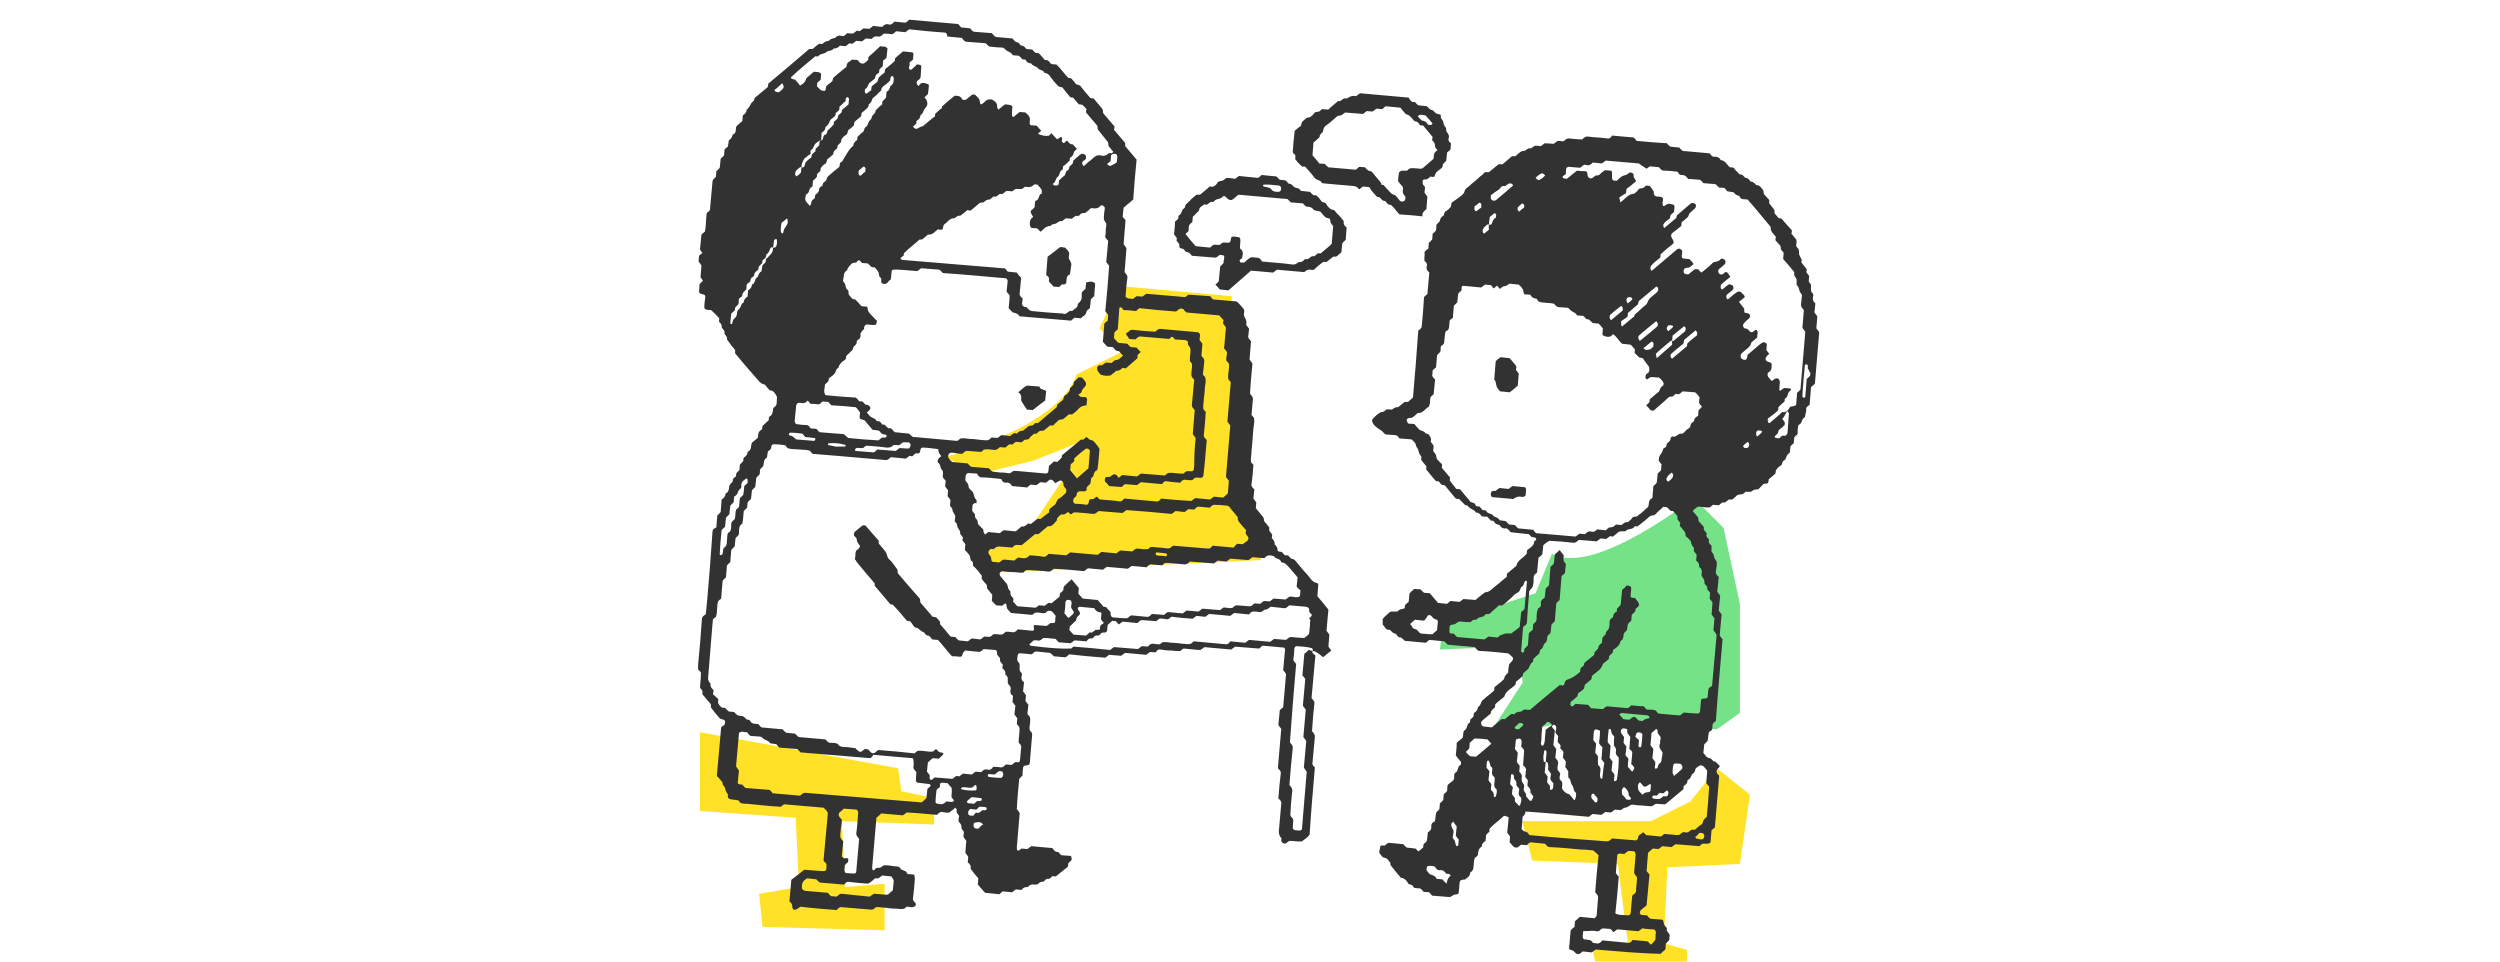 <?xml version="1.0" encoding="utf-8"?>
<!-- Generator: Adobe Illustrator 22.0.1, SVG Export Plug-In . SVG Version: 6.00 Build 0)  -->
<svg version="1.1" id="レイヤー_1" xmlns="http://www.w3.org/2000/svg" xmlns:xlink="http://www.w3.org/1999/xlink" x="0px"
	 y="0px" viewBox="0 0 520 200" style="enable-background:new 0 0 520 200;" xml:space="preserve">
<style type="text/css">
	.st0{fill:#FFE228;}
	.st1{fill:#75E287;}
	.st2{fill:#323232;}
	.st3{fill:none;}
</style>
<path class="st0" d="M232.8,59.5l23.4,2.1v41.2l6.2,13.7l-58.4,2.7l-2.1-6.2l11.7-2.1l6.9-10.3l4.8-8.9L215,95.8l-11,2.7l-7.6-3.4
	c0,0,24-6.2,27.5-17.2l9.6-4.8l-4.8-4.8L232.8,59.5z"/>
<path class="st1" d="M322.8,115.2l-3.4,8.2l-19.2,6.2l-0.7,5.5l16.5-0.7l0.7,7.6l-7.6,11.7l19.2-4.1l28.8,2.1l4.8-3.4v-22.7
	l-3.4-15.8l-6.2-6.2C352.3,103.5,331.7,120,322.8,115.2z"/>
<polygon class="st0" points="145.6,152.3 145.6,168.7 165.5,170.1 166.2,184.5 157.9,185.9 158.6,192.8 184,193.5 184,183.8 
	175.8,184.5 175.1,170.8 194.3,171.5 194.3,166 187.5,164.6 186.8,159.8 "/>
<polygon class="st0" points="357.1,159.8 364,165.3 361.9,179.7 346.8,180.4 346.1,196.2 350.9,197.6 350.9,203.1 332.4,203.1 
	331,196.2 338.6,196.2 336.5,179.7 318.7,179 316.6,170.8 343.4,170.8 351.6,166.7 "/>
<g>
	<path class="st2" d="M273,135.4c-0.2,0.6,0.5,0.7,0.6,1c-0.3,2.9-0.5,5.9-0.8,8.8c0.3,0.4,0.6,0.6,0.6,1c-0.2,2-0.4,4-0.5,5.9
		c0.4,0.4,0.6,0.7,0.6,1.1c-0.2,1.8-0.3,3.6-0.5,5.4c-0.1,0.5,0.2,0.8,0.5,1c-0.4,4.7-0.8,9.2-1.1,14c-0.4,0.6-1,0.9-1.6,1.4
		c-0.9,0.1-1.6-0.1-2.6-0.1c-0.2,0.1-0.4,0.3-0.7,0.5c-0.4,0.2-0.9-0.1-1-0.5c0-0.2,0.1-0.5,0-0.6c-0.4-0.4-0.5-0.9-0.5-1.4
		c0.2-1.9,0.3-3.8,0.5-5.7c0.1-0.5-0.2-0.8-0.6-1.1c0.1-1.7,0.3-3.5,0.5-5.2c0.1-0.5-0.3-0.8-0.6-1.1c0.2-2.8,0.5-5.4,0.7-8.2
		c-0.2-0.3-0.4-0.5-0.6-0.8c0.1-1,0.2-2.1,0.3-3.1c0.2-0.2,0.5-0.4,0.7-0.6c0.2-2.4,0.4-4.7,0.6-6.9c-0.2-0.3-0.4-0.6-0.6-0.8
		c0.1-1.4,0.3-2.9,0.4-4.4c-0.1-0.1-0.2-0.3-0.2-0.3c-1.4-0.1-2.9-0.3-4.5-0.4c-0.2,0.2-0.5,0.4-0.7,0.6c-1.7-0.1-3.3-0.3-5-0.4
		c-0.3,0.2-0.5,0.4-0.8,0.6c-1.9-0.2-3.8-0.3-5.6-0.5c-0.4,0.3-0.6,0.6-1.1,0.6c-1-0.1-2.1-0.2-3.1-0.3c-0.1,0-0.2,0-0.3,0.1
		c-0.2,0.1-0.3,0.3-0.5,0.4c-0.8,0.1-1.4-0.1-2.2-0.1c-0.7,0-1.2-0.1-1.9-0.2c-0.5-0.1-0.8,0.2-1,0.6c-0.4,0-0.9-0.1-1.2-0.1
		c-0.3,0.2-0.5,0.4-0.8,0.6c-1.4-0.1-2.9-0.3-4.4-0.4c-0.3,0.2-0.5,0.4-0.8,0.6c-0.9-0.1-1.7-0.1-2.5-0.2c-0.3,0.2-0.5,0.4-0.8,0.6
		c-2.6-0.2-5-0.4-7.5-0.7c-0.4,0.3-0.6,0.7-1.1,0.6c-0.8-0.1-1.4-0.1-2.1-0.2c-0.3-0.3-0.6-0.6-0.8-0.7c-0.9-0.1-1.9-0.2-2.9-0.3
		c-0.1,0-0.2,0.1-0.3,0.1c-0.2,0.1-0.3,0.3-0.6,0.5c-0.7-0.1-1.4-0.1-2.1-0.2c-0.7-0.1-0.8,0.1-0.9,0.9c0,0.2,0,0.4,0,0.6
		c0.2,0.3,0.5,0.6,0.5,0.9c0,0.6-0.2,1.2,0.4,1.7c0.1,0.1,0.1,0.4,0,0.6c-0.1,0.6,0,1,0.5,1.3c-0.1,0.7-0.1,1.3-0.2,1.9
		c0.2,0.3,0.4,0.5,0.6,0.8c0,0.4-0.1,0.9-0.1,1.2c0.2,0.3,0.4,0.5,0.6,0.8c-0.1,0.7-0.1,1.2-0.2,1.9c0.2,0.2,0.3,0.4,0.5,0.6
		c0.3,0.9-0.2,1.8,0,2.8c0.1,0.2,0.3,0.3,0.4,0.5c0,0.1,0.1,0.2,0.1,0.3c-0.2,2-0.3,4-0.5,6c0,0.3-0.3,0.5-0.7,0.5
		c-0.4,0-0.7,0.2-0.7,0.5c-0.1,0.6-0.1,1-0.1,1.6c-0.2,0.2-0.4,0.4-0.7,0.7c-0.2,2.1-0.4,4.2-0.5,6.3c0.2,0.2,0.4,0.5,0.6,0.8
		c-0.2,2.4-0.4,4.8-0.6,7.2c0,0.3,0,0.5,0.2,0.6c0.1,0.1,0.3,0,0.5-0.2c0.1-0.1,0.2-0.1,0.3-0.2c0.4,0,0.8,0.1,1.2,0.1
		c0.3-0.2,0.5-0.4,0.8-0.6c1.4,0.1,2.9,0.3,4.4,0.4c0.3,0.4,0.6,0.9,1.2,0.8c0.1,0,0.1,0.2,0.2,0.2c0.1,0.2,0.3,0.3,0.5,0.5
		c0.6,0,1,0.1,1.6,0.1c0.5,0,0.5,0.2,0.5,0.9c-0.2,0.2-0.5,0.4-0.7,0.7c0,0.2,0,0.4-0.1,0.7c-0.9,0.7-1.6,1.3-2.5,2
		c-0.2,0-0.4,0-0.6-0.1c-0.4,0.2-0.6,0.7-1,0.6c-0.5-0.1-0.7,0.5-1,0.6c-0.3,0-0.6,0-0.9,0.3c-0.2,0.3-0.5,0.3-0.9,0.3
		c-0.6-0.1-1,0-1.4,0.5c-0.6,0-1,0.1-1.3,0.6c-0.5,0-0.9-0.1-1.2-0.1c-0.3,0.2-0.5,0.4-0.8,0.6c-0.7-0.1-1.2-0.1-1.9-0.2
		c-0.3,0.2-0.5,0.4-0.7,0.6c-1.1-0.1-2.2-0.2-3-0.3c-0.6-0.7-1-1.1-1.5-1.7c0-0.5,0.1-0.9,0.1-1.3c-0.6-0.7-1.1-1.3-1.6-2
		c0.1-0.6-0.1-1-0.6-1.3c0-0.4,0.1-0.9,0.1-1.2c-0.2-0.3-0.4-0.5-0.6-0.8c0.1-0.9,0.1-1.7,0.2-2.5c-0.2-0.3-0.4-0.5-0.6-0.8
		c0-0.4,0.1-0.9,0.1-1.1c-0.2-0.3-0.6-0.6-0.5-0.9c0-0.5-0.2-0.8-0.5-1.1c-0.3-0.4,0-0.9,0-1.2c0-0.2-0.2-0.4-0.3-0.5
		c-0.3-0.3-0.2-0.6-0.2-0.9c0-0.1-0.2-0.3-0.3-0.4c-0.4,0.4-0.9,0.7-1.2,1c-0.5,0.1-1,0-1.5-0.1c-0.5-0.1-0.8,0.3-1.1,0.6
		c-2.1-0.2-4.2-0.4-6.3-0.5c-0.3,0.2-0.5,0.4-0.8,0.6c-1.4-0.1-2.9-0.3-4.5-0.4c-0.3,0.3-0.6,0.6-1,0.9c-0.3,3.4-0.6,7-0.9,10.5
		c0,0.1,0.1,0.2,0.1,0.3c0.1,0.2,0.3,0.2,0.5-0.1s0.5-0.3,0.9-0.3c0.3,0,0.6-0.3,0.9-0.5c0.7-0.1,1.5,0.1,2.4,0.2
		c0.2,0,0.4,0,0.7,0.1c0.1,0,0.2,0.1,0.3,0.2c0.3,0.7,1.1,0.4,1.4,1c0,0.1,0.1,0.2,0.2,0.3c0.4,0,0.9,0.1,1.2,0.1
		c0.1,0,0.2,0.1,0.2,0.2c0,0.2,0.1,0.4,0.1,0.6c-0.1,1.3-0.2,2.8-0.4,4.1c-0.1,0.5,0.3,0.8,0.5,1c0.3,0.5-0.1,0.9-0.8,0.9
		c-0.2,0-0.4,0-0.7-0.1c-0.1,0-0.2,0-0.3,0c-0.2,0.1-0.3,0.3-0.5,0.4c-0.6,0.2-1.2,0-1.8,0c-0.8,0-1.5-0.1-2.2-0.2
		c-0.7,0-1.2-0.2-1.9-0.1c-0.2,0.1-0.3,0.3-0.5,0.4c-0.1,0-0.2,0.1-0.3,0.1c-0.1,0-0.2,0-0.3,0c-2-0.2-4-0.3-6-0.5
		c-0.5-0.1-0.8,0.3-1.1,0.6c-2.5-0.2-5-0.4-7.5-0.7c-0.2,0.1-0.4,0.3-0.6,0.4c-0.5,0.4-1.1,0.3-1.1-0.4c0-0.5-0.2-0.8-0.6-1.1
		c0.1-1.4,0.3-2.9,0.4-4.5c0.8-0.6,1.6-1.2,2.7-2.1c1,0.1,2.4,0.2,3.8,0.3c0.6,0,0.8-0.1,0.8-0.7c0-0.1,0-0.2,0-0.3
		c0.1-0.5-0.1-0.8-0.5-1c0-0.1-0.1-0.2-0.1-0.3c0.3-3.2,0.6-6.6,0.9-9.8c-0.2-0.5-0.6-0.8-0.9-1.1c-2.8-0.2-5.5-0.5-8.2-0.7
		c-0.4,0.2-0.6,0.6-0.9,0.5c-2.2-0.1-4.5-0.4-6.7-0.6c-0.5,0-1,0-1.5-0.2c-0.2-0.2-0.3-0.4-0.4-0.5c-0.6-0.2-1.2-0.1-1.8-0.3
		c-0.3-0.1-0.5-0.4-0.4-0.7c0-0.1,0-0.3,0-0.3c-0.4-0.4-0.5-0.9-0.6-1.3c-0.1-0.4-0.6-0.6-0.5-1c0-0.2-0.2-0.4-0.3-0.5
		c-0.3-0.4-0.6-0.7-0.9-1c0.3-3.3,0.6-6.7,0.9-10.1c0.1-0.1,0.3-0.3,0.5-0.4c0.4-0.2,0.3-0.6,0.3-0.9c-0.1-0.3-0.5-0.4-0.8-0.4
		c-0.1-0.1-0.2-0.1-0.3-0.2c-0.7-0.8-1.2-1.4-1.8-2.2c-0.1-0.3,0.1-0.7-0.2-0.9c-0.6-0.7-1-1.2-1.6-1.9c0-0.4,0.1-0.7-0.2-1
		c-0.2-0.1-0.3-0.4-0.3-0.5c0.1-1,0.2-2.1,0.2-3c-0.2-0.3-0.4-0.4-0.6-0.7c0-0.3,0-0.6,0-0.9c0.3-3.1,0.6-6.4,0.8-9.5
		c0-0.5,0.4-0.8,0.8-1c0.1-1,0.2-2,0.3-3c0.4-4.8,0.8-9.5,1.1-14.2c0-0.5,0.4-0.7,0.8-0.9c0.1-0.9,0.1-1.6,0.2-2.5
		c0.3-0.2,0.5-0.5,0.7-0.7c0.1-0.9,0.1-1.7,0.2-2.6c0.5-0.3,0.8-0.7,0.8-1.2c0.7-0.4,0.7-0.9,0.8-1.6c0-0.2,0.2-0.3,0.3-0.5
		c0.1-0.2,0.4-0.3,0.4-0.5c0-0.4,0.1-0.6,0.4-0.8c0.2-0.1,0.4-0.3,0.3-0.5c0-0.5,0.4-0.7,0.7-1c0-0.4,0.1-0.9,0.1-1.2
		c0.3-0.2,0.5-0.5,0.7-0.7c0-0.2,0-0.4,0.1-0.7c0.5-0.3,0.8-0.7,0.8-1.2c0.9-0.4,0.6-1.2,0.9-1.9c0.4-0.4,0.9-0.7,1.2-1
		c0-0.2,0.1-0.4,0.1-0.6c0-0.6,0.3-0.9,0.8-1.2c0-0.2,0.1-0.5,0.1-0.7c0.5-0.4,0.9-0.9,1.3-1.2c0-0.3,0-0.6,0.1-0.7
		c0.7-0.4,0.7-0.9,0.8-1.6c0-0.1,0-0.2,0.1-0.3c0.9-0.5,0.6-1.2,0.7-2c0-0.1,0-0.2,0-0.3c-0.4-0.7-0.7-1.3-1.5-1.3
		c-0.4-0.4-0.7-0.8-1-1.2c-1-0.1-1.4-1-2.1-1.7c-1.4-1.6-2.8-3.2-4.1-4.8c0-0.2,0-0.4,0-0.7c-0.4-0.5-0.8-0.9-1.1-1.4
		c-0.2-0.3-0.4-0.5-0.6-0.8c0.2-0.6-0.6-1-0.5-1.3c0.1-0.7-0.6-0.9-0.6-1.3c0.1-0.5-0.3-0.8-0.5-1c-0.1-0.2,0-0.4,0-0.8
		c-0.5-0.5-0.9-1-1.7-1.7c-0.1,0-0.6,0-1-0.1c-0.2,0-0.4-0.3-0.4-0.4c0-0.8,0.1-1.5,0.2-2.2c0-0.4-0.1-0.5-0.6-0.6
		c-0.5-0.1-0.7-0.3-0.7-0.5c0-0.6,0.1-1,0.1-1.6c0.2-0.2,0.4-0.4,0.7-0.7c-0.1-0.2-0.3-0.5-0.5-0.7c0.1-0.8,0.1-1.6,0.2-2.5
		c-0.2-0.3-0.4-0.5-0.6-0.8c0-0.4,0.1-0.9,0.1-1.2c0.2-0.2,0.5-0.4,0.7-0.6c-0.2-0.2-0.3-0.4-0.4-0.5c0-0.1-0.1-0.2-0.1-0.3
		c0.1-1,0.2-2.1,0.3-3c0.2-0.2,0.4-0.4,0.7-0.6c0.3-1.2,0.2-2.7,0.4-3.9c0.2-0.2,0.4-0.3,0.6-0.5c0-0.1,0.1-0.2,0.1-0.3
		c0-0.1,0-0.2,0-0.3c0.2-1.8,0.3-3.6,0.5-5.4c0-0.5,0.4-0.7,0.7-1c0-0.4,0.1-0.8,0.1-1.2c0.3-0.2,0.5-0.5,0.7-0.7
		c0.1-0.6,0.1-1.2,0.2-1.9c0.2-0.2,0.5-0.4,0.7-0.7c0-0.4,0.1-0.9,0.1-1.2c0.3-0.3,0.5-0.5,0.7-0.6c0.1-0.5,0.1-0.9,0.2-1.3
		c0.5-0.3,0.7-0.8,0.8-1.2c0.8-0.3,0.6-1,0.7-1.6c0.4-0.5,0.9-0.9,1.3-1.2c0-0.4,0.1-0.9,0.1-1.2c0.5-0.3,0.8-0.7,0.8-1.2
		c0.5-0.3,0.6-0.8,0.9-1.2c0.1-0.4,0.7-0.5,0.7-1c0-0.2,0.2-0.4,0.4-0.5c0.8-0.7,1.6-1.3,2.4-2c0-0.3,0.1-0.5,0.1-0.7
		c2.9-2.4,5.6-4.7,8.5-7.2c0.2,0,0.4,0,0.7,0c0.5-0.4,0.9-0.8,1.4-1.1c0.2,0,0.5,0.1,0.7,0c0.4-0.4,0.9-0.6,1.3-0.6
		c0.4-0.5,0.9-0.5,1.3-0.6c0.4-0.5,0.9-0.6,1.4-0.4c0.5,0.1,0.8-0.3,1.1-0.6c0.4,0,0.8,0.1,1.2,0.1c0.3-0.2,0.5-0.4,0.8-0.6
		c0.2,0,0.4,0,0.6,0.1c0.3-0.2,0.5-0.4,0.8-0.6c0.4,0,0.9,0.1,1.2,0.1c0.3-0.2,0.6-0.4,0.8-0.6c0.7,0.1,1.2,0.1,1.9,0.2
		c0.4-0.5,0.9-0.7,1.4-0.5c0.5,0.1,0.8-0.2,1.1-0.6c0.7,0.1,1.4,0.1,2.1,0.2c0.4,0,0.4,0,1-0.6c3.3,0.3,6.7,0.6,10.2,0.9
		c0.2,0.2,0.4,0.5,0.6,0.7c0.7,0.1,1.2,0.1,1.9,0.2c0.2,0.3,0.4,0.5,0.7,0.7c1.2,0.1,2.6,0.2,3.8,0.3c0.3,0.3,0.5,0.7,0.9,0.8
		c1.1,0.1,2.3,0.2,3.4,0.3c0.3,0.4,0.6,0.8,1,0.8c0.4,0,0.5,0.7,0.9,0.7c0.5,0,0.7,0.4,1,0.7c0.4,0,0.8,0.1,1.2,0.1
		c0.2,0.3,0.5,0.5,0.7,0.7c0.2,0,0.4,0,0.7,0.1c0.3,0.3,0.6,0.7,0.9,1c0.1,0.2,0.3,0.4,0.5,0.4c0.7-0.1,0.8,0.7,1.2,0.8
		c0.3,0.1,0.7,0.1,1,0.1c0.9,0.8,1.6,1.9,2.5,2.8c0.2,0,0.4,0.1,0.6,0.1c0.4,0.4,0.7,0.8,1,1.2c0.3,0.2,0.8,0.1,1,0.5
		c0.7,0.9,1.3,1.6,2,2.4c0.3,0,0.5,0.1,0.7,0.1c0.6,0.8,1.2,1.4,1.8,2.2c0.2,0.3,0,0.6,0.2,0.9c0.8,0.9,1.5,1.8,2.3,2.7
		c0,0.2,0,0.4-0.1,0.7c0.8,0.9,1.5,1.8,2.3,2.7c0.1,0.3-0.1,0.7,0.2,0.9c0.8,0.9,1.5,1.8,2.2,2.6c-0.3,2.8-0.5,5.6-0.7,8.3
		c-0.7,0.6-1.3,1.1-2,1.7c-0.1,0.6-0.1,1.2-0.2,1.9c0.2,0.2,0.4,0.5,0.6,0.7c-0.1,1.7-0.3,3.3-0.4,5c0.2,0.3,0.4,0.5,0.6,0.8
		c-0.1,1.7-0.3,3.3-0.4,5c0.3,0.4,0.6,0.6,0.6,1.1c-0.2,1.3-0.3,2.8-0.4,4c0.5,0.6,1,0.3,1.5,0.5c0.3-0.2,0.5-0.4,0.8-0.6
		c0.4,0,0.9,0.1,1.2,0.1c0.3-0.2,0.5-0.4,0.8-0.6c2.8,0.2,5.5,0.5,8.1,0.7c0.4-0.2,0.6-0.6,0.9-0.5c1.4,0.1,2.9,0.2,4.3,0.3
		c0.2,0.3,0.4,0.4,0.5,0.6c0.1,0,0.2,0.1,0.3,0.1c1.6,0.1,3.1,0.3,4.7,0.4c0.6,0.5,1,1,1.5,1.6c0.2,0.4,0,0.9,0,1.2
		c0,0.1,0.1,0.2,0.1,0.3c0.5,1,0.5,1,0.4,1.8c0.2,0.2,0.4,0.5,0.6,0.8c-0.1,0.6-0.1,1.2-0.2,1.8c0.2,0.3,0.4,0.5,0.6,0.8
		c-0.1,1.2-0.2,2.6-0.3,3.8c0.2,0.3,0.4,0.5,0.6,0.8c-0.2,2.1-0.4,4.2-0.5,6.3c0.3,0.4,0.6,0.6,0.6,1.1c-0.1,1.1-0.2,2.3-0.3,3.3
		c0.2,0.3,0.4,0.4,0.5,0.6c0.2,0.8,0,1.4-0.1,2.2c-0.1,0.9-0.1,1.7-0.2,2.6c-0.1,0.8-0.1,1.5-0.2,2.2c0,0.8-0.2,1.4-0.1,2.2
		c0.1,0.2,0.3,0.3,0.5,0.6c-0.1,1.3-0.2,2.7-0.4,4c-0.1,0.5,0.3,0.8,0.6,1.1c-0.1,0.6-0.1,1.2-0.2,1.9c0.2,0.3,0.4,0.5,0.6,0.8
		c0,0.4-0.1,0.9-0.1,1.2c0.5,0.6,0.9,1.1,1.4,1.7c0.4,0.4,0.2,0.8,0.4,1.1c0.4,0.4,0.7,0.9,1,1.2c0,0.2,0,0.4,0,0.7
		c0.2,0.2,0.4,0.5,0.6,0.8c0,0.2,0,0.4-0.1,0.7c0.4,0.4,0.7,0.8,0.6,1.3c0.3,0.3,0.6,0.6,0.6,1c0,0.5,0.1,0.5,0.9,0.6
		c0.2,0.2,0.4,0.5,0.7,0.7c0.2,0,0.4,0,0.6,0c0.3,0.3,0.5,0.6,0.7,0.7c0.3,0.1,0.6,0.1,0.8,0.4c0.8,0.9,1.6,2,2.5,2.9
		c0.6,0.7,1,1.6,2.1,1.8c0.1,0,0.2,0.2,0.2,0.2c-0.1,0.9-0.1,1.7-0.2,2.5c0.8,0.9,1.5,1.8,2.3,2.8c-0.1,1.4-0.3,2.9-0.4,4.4
		c0.2,0.3,0.4,0.5,0.6,0.8c-0.1,0.9-0.1,1.6-0.2,2.5c0.2,0.3,0.4,0.5,0.6,0.8c-0.6,0.5-1.1,0.9-1.7,1.4
		C273.7,135.4,273.3,135.4,273,135.4c0.1-0.2,0.1-0.5-0.2-0.6c-1-0.3-2.1-0.3-3.1-0.4c-0.3,0-0.5,0.3-0.5,0.7c0,0.8-0.1,1.4-0.2,2.2
		c0.2,0.3,0.4,0.6,0.6,0.8c-0.5,5.5-0.9,10.9-1.3,16.3c0.3,0.4,0.6,0.6,0.6,1.1c-0.3,2.7-0.5,5.2-0.7,7.8c0.4,0.4,0.6,0.7,0.6,1.1
		c-0.2,1.6-0.3,3.1-0.4,4.8c0,0.1,0,0.2,0,0.3c0,0.1,0.1,0.2,0.1,0.3c0.2,0.3,0.5,0.4,0.5,0.8c0,0.6-0.1,1-0.1,1.6
		c0,0.3,0.3,0.5,0.7,0.5c0.4,0,0.9,0.2,1.2-0.2c0.3-4,0.7-8,1-12c-0.2-0.2-0.3-0.5-0.6-0.8c0.2-1.9,0.3-3.7,0.5-5.6
		c-0.2-0.3-0.4-0.5-0.6-0.8c0.2-1.9,0.3-3.8,0.5-5.7c-0.2-0.3-0.4-0.5-0.6-0.8c0.2-1.9,0.3-3.8,0.5-5.6c-0.2-0.3-0.4-0.5-0.6-0.7
		c0.1-1.5,0.3-3,0.4-4.5c0.4-0.3,0.7-0.6,1-0.9C272.3,135.3,272.7,135.3,273,135.4z M166.7,34.8c0.2,0.1,0.5,0,0.6-0.2
		c0.1-0.3,0.2-0.6,0.3-0.9c0.4-0.4,0.8-0.7,1.2-1c-0.1-0.6,0.4-0.9,0.8-1.2c0-0.2,0-0.4,0.1-0.6c0.2-0.2,0.5-0.4,0.7-0.7
		c0-0.3,0.1-0.7,0.1-1c0.2,0.1,0.5,0,0.6-0.2c0.2-0.4,0.1-0.9,0.6-1c0.5-0.2,0.2-0.8,0.6-1c0.3-0.3,0.7-0.6,0.9-0.9
		c0.1-0.1,0.2-0.1,0.2-0.2c0-0.2,0-0.4,0.1-0.6c0.3-0.3,0.8-0.5,0.8-1c0-0.6,0.9-0.7,0.8-1.2c0-0.4,0.4-0.5,0.6-0.7s0.5-0.4,0.8-0.7
		c0-0.4,0.1-0.8,0.1-1.1c0-0.2-0.2-0.4-0.4-0.4c-0.2,0.1-0.3,0.3-0.3,0.5c0,0.1,0,0.2,0,0.3c-0.5,0.4-0.9,0.9-1.3,1.2
		c0,0.1,0,0.3,0,0.4c0,0.6-0.9,0.7-0.8,1.2c0,0.2-0.2,0.4-0.3,0.5c-0.3,0.3-0.8,0.5-0.9,0.9c-0.2,0.5-0.4,0.9-0.9,1.2
		c0,0.6-0.3,0.9-0.8,1.2c0,0.6-0.1,1-0.1,1.6c-0.1,0-0.3-0.1-0.3,0c-0.3,0.2-0.5,0.4-0.8,0.6c-0.5,0.4-0.4,1.1-1,1.4
		c-0.1,0-0.1,0.2-0.1,0.3c0,0.1,0,0.2,0,0.5c-0.4,0.3-1,0.7-1.3,1C166.8,33.8,166.7,34.3,166.7,34.8c-0.1,0-0.3-0.1-0.3,0
		c-0.4,0.3-0.7,0.5-0.9,0.9c-0.1,0.1-0.1,0.4-0.1,0.6c0,0.2,0.2,0.3,0.3,0.4c0.4-0.3,0.7-0.6,0.9-0.8
		C166.6,35.5,166.7,35.2,166.7,34.8z M160.8,51.5c-0.2-0.1-0.5-0.1-0.6,0.2c-0.2,0.5-0.3,1-0.8,1.2c0,0.6-0.3,1-0.8,1.2
		c0,0.2,0,0.4-0.1,0.7c-0.3,0.2-0.5,0.5-0.7,0.7c0,0.2,0,0.4-0.1,0.6c-0.3,0.3-0.8,0.5-0.8,1c0,0.4-0.4,0.5-0.6,0.7
		c-0.3,0.3-0.1,0.9-0.6,1c-0.2,0.1-0.3,0.3-0.4,0.5c-0.1,0.4,0.1,0.9-0.3,1.1c-0.3,0.3-0.6,0.6-0.6,1c0,0.3-0.4,0.5-0.7,0.7
		c0,0.4-0.1,0.8-0.1,1.2c-0.3,0.2-0.5,0.5-0.7,0.7c0,0.2,0,0.4-0.1,0.6c-0.3,0.2-0.5,0.5-0.7,0.6c-0.1,0.7-0.1,1.3-0.2,2
		c0,0.1,0.1,0.2,0.2,0.2c0.1,0,0.2,0,0.2-0.1c0.1-0.3,0.1-0.7,0.3-0.9c0.5-0.4,0.7-0.8,0.7-1.3c0-0.4,0.2-0.6,0.4-0.8
		c0.5-0.4,0.4-1.2,1-1.4c0-0.6,0.4-1,0.8-1.2c0-0.5,0.1-0.9,0.1-1.3c0.5-0.3,0.8-0.7,0.8-1.2c0.8-0.3,0.5-1.3,1.2-1.6
		c0.2-0.5,0.3-0.9,0.8-1.2c0.1-0.4,0.1-0.9,0.2-1.2c0.1-0.1,0.2-0.3,0.4-0.4c0.3-0.2,0.3-0.6,0.3-0.9c0.2-0.2,0.5-0.4,0.7-0.7
		C160.7,52.6,160.8,52.1,160.8,51.5c0.2,0.1,0.4,0,0.6-0.2c0.3-0.5,0.2-1,0.2-1.4c0-0.1-0.2-0.2-0.2-0.2c-0.2,0.1-0.4,0.2-0.4,0.3
		C160.9,50.6,160.9,51.1,160.8,51.5z M215.1,130c0.9,0.1,1.7,0.1,2.6,0.2c0.3-0.2,0.5-0.4,0.8-0.6c1,0,1,0,1-0.8
		c0-0.2,0-0.4,0.1-0.7c-0.3-0.3-0.5-0.7-0.8-0.9c-0.2-0.2-0.6-0.2-0.9-0.1c-0.2,0.1-0.3,0.3-0.5,0.4c-0.7,0.2-1.4-0.3-2.2,0
		c-0.2,0.1-0.3,0.3-0.5,0.4c-1.4-0.1-2.9-0.3-4.4-0.4c-0.3-0.3-0.6-0.6-0.8-0.9c-0.1-0.2-0.1-0.6-0.2-0.9c0-0.1-0.1-0.1-0.2-0.2
		c-0.3,0.2-0.5,0.4-0.7,0.5c-0.5,0-0.9-0.1-1.2-0.1c-0.4-0.4-0.7-0.7-0.9-0.9c0-0.5,0.1-0.9,0.1-1.3c-0.4-0.4-0.7-0.9-1-1.2
		c-0.1-0.1-0.1-0.2-0.1-0.3c0-0.2,0-0.4-0.1-0.6c-0.4-0.4-0.7-0.8-1-1.2c0-0.2,0-0.4,0-0.7c-0.3-0.3-0.5-0.6-0.8-1
		c-0.3-0.3-0.6-0.7-0.9-0.9c-0.3-0.3,0.1-0.9-0.4-1.1c-0.4-0.3-0.2-0.8-0.4-1.1c-0.3-0.5-0.7-0.9-1-1.2c0-0.4,0.1-0.9,0.1-1.2
		c-0.2-0.3-0.4-0.5-0.6-0.8c0-0.2,0-0.4,0.1-0.6c-0.2-0.3-0.4-0.5-0.6-0.8c0.1-0.5-0.2-0.8-0.4-1.1c-0.3-0.4-0.1-1-0.6-1.3
		c-0.1,0-0.1-0.2-0.1-0.3c0-0.4,0.2-0.9,0-1.2c-0.2-0.4-0.5-0.7-0.5-1.1c0-0.3-0.3-0.5-0.5-0.8c0-0.4,0.1-0.8,0.1-1.2
		c-0.2-0.3-0.4-0.5-0.6-0.8c0-0.4,0.1-0.9,0.1-1.2c-0.2-0.3-0.4-0.5-0.6-0.8c0-0.4,0.1-0.9,0.1-1.2c-0.3-0.4-0.7-0.6-0.6-1.1
		c0.1-0.6,0.1-1-0.4-1.4c-0.1-0.5-0.1-0.9-0.6-1.3c-0.2-0.2,0-0.7,0.2-0.9c0.2-0.2,0.3-0.3,0.5-0.4c-0.3-0.4-0.7-0.8-0.6-1.3
		c0-0.1-0.1-0.2-0.2-0.2c-1-0.1-2.1-0.3-3.1-0.3c-0.3,0-0.5,0.3-0.5,0.7c0,0.4-0.3,0.6-0.6,0.5c-0.5-0.1-0.8,0.4-1,0.6
		c-0.2,0-0.4,0-0.6-0.1c-0.3,0.2-0.5,0.4-0.8,0.6c-1-0.1-2.1-0.2-3.1-0.3c-0.4,0.3-0.6,0.6-1,0.6c-3.5-0.3-6.9-0.6-10.4-0.9
		c-1.7-0.1-3.3-0.3-4.9-0.4c-0.2-0.2-0.4-0.4-0.5-0.6c-0.7-0.3-1.4-0.2-2.2-0.3c-0.9-0.1-1.7,0-2.5-0.3c-0.2-0.2-0.3-0.4-0.5-0.6
		c-0.8-0.1-1.6-0.2-2.4-0.2c-0.3,0-0.5,0.3-0.5,0.7c0,0.5-0.6,0.6-0.7,0.9c-0.1,0.4-0.1,0.9-0.2,1.2c-0.7,0.4-0.6,1-0.7,1.6
		c-0.1,0.3-0.4,0.5-0.7,0.8c0,0.3-0.1,0.8-0.1,1.1c-0.3,0.2-0.5,0.5-0.7,0.7c-0.1,0.6-0.1,1.2-0.2,1.9c-0.3,0.2-0.5,0.5-0.7,0.7
		c-0.1,0.7-0.1,1.2-0.2,1.8c-0.3,0.2-0.5,0.5-0.7,0.7c0,0.4-0.1,0.9-0.1,1.1c-0.3,0.3-0.5,0.5-0.7,0.7c-0.1,0.9-0.1,1.7-0.3,2.6
		c-0.2,0.2-0.4,0.3-0.5,0.5c-0.2,0.5-0.2,1-0.2,1.5c0,0.5-0.4,0.7-0.7,1c-0.1,0.6-0.1,1.2-0.2,1.8c-0.3,0.2-0.5,0.5-0.7,0.7
		c-0.1,0.9-0.1,1.6-0.2,2.5c-0.2,0.2-0.5,0.5-0.7,0.7c-0.1,0.9-0.1,1.7-0.2,2.5c-0.3,0.2-0.5,0.5-0.7,0.7c-0.1,1.2-0.2,2.5-0.3,3.7
		c-0.2,0.2-0.4,0.3-0.6,0.5c-0.4,1-0.1,2.3-0.5,3.3c-0.2,0.2-0.4,0.3-0.6,0.5c0,0.3-0.1,0.6-0.1,0.9c-0.3,3.7-0.6,7.4-0.9,11.1
		c-0.1,0.6,0.1,1,0.5,1.4c-0.1,0.6,0.2,1,0.6,1.3c0,0.2,0,0.5-0.1,0.9c0.4,0.4,0.9,0.8,1.1,1c0,0.4-0.1,0.7,0,0.9
		c0.2,0.4,0.5,0.7,0.8,0.9c0.3,0,0.5,0,0.7,0.1c0.2,0.3,0.5,0.5,0.7,0.7c0.4,0,0.9,0.1,1.1,0.1c0.3,0.3,0.5,0.6,0.8,0.7
		c0.4,0.2,0.9,0,1.2,0.3c0.4,0.2,0.5,0.7,1,0.6c0.1,0,0.2,0.1,0.3,0.2c0.4,0.8,1,0.6,1.7,0.7c0.2,0.2,0.4,0.5,0.7,0.7
		c1.4,0.1,2.9,0.3,4.4,0.4c0.2,0.3,0.5,0.5,0.7,0.7c0.7,0.1,1.2,0.1,1.9,0.2c0.2,0.3,0.5,0.5,0.7,0.7c1.9,0.2,3.8,0.3,5.6,0.5
		c0.3,0.3,0.5,0.7,1,0.7c0.5,0,1,0,1.5,0.2c0.2,0.2,0.3,0.4,0.5,0.5c0.5,0.2,1,0.2,1.5,0.2c0.6,0.1,1,0.1,1.6,0.2
		c0.2,0,0.3,0.3,0.5,0.4c0.5,0.5,0.8,0.5,1.3,0c0.1-0.1,0.2-0.1,0.3-0.2c0.2,0,0.4,0,0.7,0.1c0.2,0.2,0.4,0.5,0.7,0.7
		c0.7,0.3,0.9-0.4,1.4-0.6c2.5,0.2,4.9,0.4,7.5,0.7c0.2-0.2,0.4-0.3,0.6-0.5c1.1-0.2,2.3,0.3,3.3,0.1c0.2-0.2,0.3-0.3,0.6-0.5
		c0.2,0.2,0.4,0.4,0.6,0.6c0.3,0.2,0.7,0,0.9,0.3c0,0.1,0,0.2,0,0.2c-0.3,0.3-0.7,0.7-0.9,0.9c-0.5,0-0.9-0.1-1.3-0.1
		c-0.4,0.3-0.7,0.6-1,0.9c-0.1,0.6-0.1,1.2-0.2,1.9c0.2,0.2,0.4,0.5,0.6,0.8c0,0.3-0.2,0.7,0.2,0.9c0.3,0.1,0.5-0.3,0.8-0.5
		c1.2,0.1,2.5,0.2,3.7,0.3c0.3-0.2,0.5-0.4,0.8-0.6c0.2,0,0.4,0,0.6,0.1c0.3-0.2,0.5-0.4,0.8-0.6c0.7,0.1,1.2,0.1,1.8,0.2
		c0.3-0.2,0.6-0.4,0.8-0.6c0.4,0,0.9,0.1,1.2,0.1c0.4-0.5,0.9-0.7,1.4-0.5c0.5,0.1,0.8-0.2,1.1-0.6c0.5,0,0.9,0,1.5,0.1
		c0.5,0.1,0.8-0.3,1.1-0.6c0.4,0,0.9,0.1,1.2,0.1c0.3-0.2,0.5-0.4,0.8-0.6c0.9,0.1,0.9,0.1,1-0.8c0.1-0.8,0.1-1.5,0.2-2.2
		c0.1-0.5-0.3-0.8-0.5-1c-0.1-1.1,0.3-2.3,0.1-3.3c-0.2-0.3-0.4-0.4-0.5-0.6c0-0.4,0.1-0.9,0.1-1.2c-0.2-0.3-0.4-0.5-0.6-0.8
		c0.1-0.7,0.1-1.2,0.2-1.8c-0.2-0.3-0.4-0.5-0.6-0.8c0-0.4,0.1-0.9,0.1-1.3c-0.6-0.3-0.6-0.8-0.5-1.3c0.1-0.3,0-0.6-0.3-0.9
		c-0.1-0.1-0.3-0.4-0.3-0.5c0-0.7,0.2-1.2-0.5-1.7c0.1-0.6-0.2-1-0.6-1.3c0-0.2,0-0.5,0.1-0.7c-0.2-0.3-0.4-0.5-0.6-0.8
		c0-0.2,0-0.4,0-0.6c-0.2-0.3-0.5-0.5-0.6-0.8s0.1-0.7-0.3-0.9c-0.9-0.1-1.6-0.1-2.5-0.2c-0.2,0.2-0.5,0.4-0.8,0.6
		c-1-0.1-2.1-0.2-3.1-0.3c-0.1,0.2-0.3,0.3-0.4,0.5s-0.1,0.4-0.2,0.6c-0.1,0.2-0.3,0.2-0.6,0.2c-0.5-0.1-1-0.1-1.5-0.1
		c-1-1.1-1.9-2.3-2.9-3.4c-0.5,0-0.9-0.1-1.2-0.1c-0.3-0.3-0.5-0.8-0.9-0.8c-0.6,0-0.7-0.9-1.2-0.8c-0.3-0.3-0.7-0.5-1-0.8
		c-0.7,0-0.9-0.6-1.1-0.9c-0.2-0.2-0.3-0.3-0.4-0.5c-0.2,0-0.4,0-0.7-0.1c-0.9-1.1-1.9-2.3-2.9-3.3c-0.1-0.1-0.4-0.1-0.5-0.1
		c-1.1-1.3-2.2-2.6-3.3-3.9c0-0.1,0.1-0.4,0-0.5c-1.2-1.4-2.5-2.9-3.7-4.4c-0.1-0.2-0.2-0.4-0.4-0.6c0.2-0.6,0-1.2,0.3-1.8
		c0.1-0.1,0.2-0.1,0.3-0.2c0.5-0.5,0.6-0.7,0.3-1c-0.3-0.4-0.5-0.7-0.5-1.1c0-0.3-0.3-0.5-0.6-0.8c0-0.2,0-0.4,0.1-0.7
		c0.6-0.5,1-0.9,1.7-1.4c0.1-0.1,0.4,0,0.6,0c0.9,1,1.8,2.1,2.8,3.2c0,0.1-0.1,0.4,0,0.6c0.5,0.6,1,1.1,1.4,1.7
		c0.4,0.5,0.2,1.1,0.8,1.6c0.6,0.5,0.9,1.1,1.4,1.7c0.1,0.1,0.1,0.2,0.2,0.3c0.2,0.3,0,0.6,0.2,0.9c1.5,1.8,3,3.5,4.5,5.2
		c0.2,0.4,0,0.7,0.2,0.9c0.9,1,1.6,1.9,2.5,2.9c0.2,0,0.4,0,0.7,0.1c0.3,0.3,0.6,0.6,0.8,0.9c0.1,0.2,0,0.4,0,0.5
		c0.8,0.9,1.4,1.6,2.2,2.6c0.2,0,0.7,0.1,1,0.1c0.2,0.3,0.5,0.5,0.7,0.7c0.6,0.1,1.2,0.1,1.9,0.2c0.3-0.2,0.5-0.4,0.8-0.6
		c0.7,0.1,1.2,0.1,1.8,0.2c0.3-0.2,0.6-0.4,0.8-0.6c0.7,0,1.3,0.3,1.8-0.4c0.1-0.1,0.4-0.1,0.6-0.1c0.5,0,1,0.2,1.5,0
		c0.2-0.2,0.4-0.3,0.6-0.5c0.5,0,0.9,0,1.4,0.1c0.5,0.1,0.8-0.3,1.1-0.6c1,0.1,2.1,0.2,3.1,0.3c0.1-0.1,0.2-0.1,0.3-0.2
		C214.9,130.2,215.1,130.1,215.1,130z M225.7,102.2c-0.2,0-0.5,0-0.9,0c-0.1,0-0.2-0.1-0.3,0c-0.2,0.1-0.5,0.2-0.5,0.4
		c0,0.5-0.3,0.8-0.6,1c-0.2,0.2-0.2,0.7-0.1,0.9c0.1,0.2,0.3,0.3,0.6,0.3c0.8,0,1.5,0.1,2.2,0.2c0.3-0.2,0.4-0.5,0.4-0.8
		c0-0.2,0.3-0.4,0.4-0.4c0.6,0.2,0.9-0.4,1.3-0.5c0.2,0.2,0.3,0.4,0.4,0.5c0.1,0,0.2,0.1,0.3,0.1c1.3,0.1,2.8,0.2,4.1,0.4
		c0.1,0,0.2-0.1,0.3-0.1c0.2-0.1,0.3-0.3,0.6-0.5c2.1,0.2,4.4,0.4,6.6,0.6c0.5,0.1,0.8-0.3,1-0.6c2.1,0.2,4.2,0.4,6.3,0.5
		c0.3-0.2,0.5-0.4,0.8-0.6c1,0.1,2.1,0.2,3.1,0.3c0.3-0.2,0.5-0.4,0.8-0.6c0.7,0.1,1.2,0.1,1.9,0.2c0.4-0.3,0.7-0.6,1-0.9
		c0.1-0.9,0.1-1.7,0.2-2.6c-0.2-0.3-0.4-0.5-0.6-0.8c0.3-3.6,0.6-7.1,0.9-10.7c-0.2-0.3-0.4-0.5-0.6-0.8c0.2-2.8,0.5-5.5,0.7-8.2
		c-0.2-0.2-0.3-0.4-0.5-0.6c-0.2-1.1,0.3-2.3,0.1-3.3c-0.2-0.2-0.3-0.4-0.5-0.5c-0.1-0.5,0-1,0.1-1.5c0.1-0.5-0.3-0.8-0.6-1.1
		c0.1-1.4,0.3-2.9,0.4-4.4c-0.2-0.3-0.4-0.5-0.6-0.8c0-0.2,0-0.4,0.1-0.7c-0.3-0.3-0.6-0.7-0.9-1c-2.3-0.2-4.6-0.4-6.8-0.6
		c-0.2-0.2-0.4-0.3-0.5-0.5c-0.2-0.4-0.6-0.3-0.9-0.3c-0.3,0.2-0.5,0.4-0.8,0.6c-2.6-0.2-5-0.4-7.6-0.7c-0.3,0.2-0.5,0.4-0.7,0.6
		c-0.9-0.1-1.7-0.2-2.6-0.2c-0.1-0.1-0.2-0.2-0.2-0.3c-0.1-0.1-0.3-0.3-0.4-0.3c-0.3,0-0.3,0.3-0.3,0.5c-0.1,1.3-0.2,2.8-0.3,4.1
		c-0.2,0.2-0.5,0.4-0.7,0.6c0,0.5-0.1,0.9-0.1,1.2c0.3,0.4,0.6,0.7,0.9,1c0.7,0.1,1.2,0.1,1.9,0.2c0.2,0.3,0.5,0.5,0.7,0.7
		c0.4,0,0.9,0.1,1.2,0.1c0.3,0.3,0.6,0.7,0.9,0.9c-0.2,0.2-0.5,0.4-0.7,0.7c0,0.2,0,0.4,0,0.6c-0.9,0.8-1.6,1.4-2.4,2.1
		c-0.3,0-0.5,0-0.7-0.1c-0.4,0.4-0.8,0.7-1.3,0.6c-0.4,0.4-0.9,0.7-1.2,1c-0.8,0.1-1.4,0.1-2.1-0.2c-0.2-0.3-0.5-0.5-0.6-0.8
		c-0.1-0.2-0.1-0.4-0.1-0.6s0.2-0.4,0.4-0.5c0.2-0.1,0.4,0,0.6,0c0.3-0.2,0.5-0.4,0.8-0.6c0.4,0,0.9,0.1,1.2,0.1
		c0.3-0.2,0.6-0.6,0.8-0.6c0.5,0,0.8-0.2,1.1-0.5c0.2-0.2,0.3-0.3,0.5-0.4c-0.3-0.3-0.6-0.7-0.9-1c-0.6,0.1-0.9-0.4-1.2-0.8
		c-0.4,0-0.9-0.1-1.2-0.1c-0.3-0.3-0.6-0.7-0.9-1c0.1-1.2,0.2-2.5,0.3-3.8c0.2-0.2,0.4-0.4,0.7-0.6c0-0.4,0.1-0.8,0.1-1.2
		c-0.2-0.2-0.4-0.5-0.6-0.8c0.3-3.1,0.6-6.3,0.8-9.4c-0.2-0.3-0.4-0.5-0.6-0.8c0.1-1.4,0.3-2.9,0.4-4.4c-0.3-0.4-0.7-0.6-0.6-1.1
		c0.1-0.4,0.1-0.9,0.1-1.2c0-0.5,0.2-1,0.1-1.3c-0.2-0.4-0.5-0.7-0.5-1c0-0.8,0.1-1.5,0.2-2.2c0-0.4-0.7-0.8-0.9-0.5
		c-0.5,0.6-1,0.6-1.7,0.5c-0.1,0-0.2,0-0.3,0c-0.4,0.4-0.8,0.7-1.2,1c-0.4,0-0.9,0-1.1,0.4c-0.2,0.3-0.6,0.2-0.9,0.2
		c-0.2,0.2-0.5,0.4-0.8,0.6c-0.4,0-0.9-0.1-1.2-0.1c-0.3,0.2-0.5,0.4-0.8,0.6c-0.5-0.1-0.8,0.2-1.1,0.4c-0.4,0.3-1,0.1-1.3,0.6
		c-0.7,0-1.1,0.3-1.6,0.8c-0.2,0.2-0.3,0.3-0.5,0.4c-0.2-0.2-0.4-0.5-0.7-0.7c-0.4,0-0.9-0.1-1.2-0.1c-0.1-0.2-0.3-0.4-0.3-0.6
		c0-0.3,0-0.7,0.1-1c0.1-0.3,0.4-0.5,0.6-0.7c-0.1-0.1-0.2-0.3-0.3-0.5c-0.3-0.4-0.3-0.8,0.1-1c0.2-0.2,0.3-0.3,0.5-0.5
		c0-0.4,0.1-0.9,0.1-1.2c0.1-0.1,0.2-0.2,0.3-0.2c0.6-0.3,0.4-1.2,1-1.4c0.1,0,0.1-0.2,0.1-0.3c0-0.2,0-0.5-0.1-0.6
		c-0.2-0.4-0.6-0.7-0.8-1c-0.3,0-0.6-0.1-0.7,0c-0.4,0.4-0.9,0.6-1.4,0.5c-0.2,0-0.5-0.1-0.6,0c-0.5,0.6-1.1,0.4-1.7,0.4
		c-0.3,0-0.5,0.3-0.9,0.5c-0.3,0-0.8-0.1-1.1-0.1c-0.5,0.2-0.8,0.9-1.4,0.6c-0.3,0.2-0.5,0.4-0.8,0.6c-0.2,0-0.4,0-0.6,0
		c-0.3,0.2-0.6,0.6-0.8,0.6c-0.5,0-0.8,0.2-1.1,0.5c-0.2,0.2-0.6,0.1-0.9,0.2c-0.7,0.6-1.3,1.1-1.9,1.6c-0.2,0-0.4,0-0.7-0.1
		c-0.2,0.2-0.5,0.4-0.7,0.6c-0.3,0.2-0.5,0.4-0.8,0.6c-0.6-0.2-0.9,0.5-1.3,0.5c-0.9,0-1.4,0.9-2,1.3c-0.2,0.1-0.2,0.6-0.3,0.9
		c0,0.1-0.2,0.1-0.3,0.2c-0.2,0-0.4,0-0.7-0.1c-0.7,0.5-1.1,1.2-2.1,1.1c-0.4,0.4-0.8,0.7-1.2,1c-0.1,0.1-0.4,0-0.5,0
		c-1.1,1-2.2,1.8-3.3,2.9c0,0,0,0.2,0,0.4c-0.2,0.2-0.5,0.4-0.7,0.6c0.1,0.4,0.5,0.4,0.8,0.4c6.8,0.6,13.7,1.1,20.5,1.7
		c0.1,0,0.2,0,0.3,0c0.1,0,0.2,0.1,0.3,0.2c0.1,0.2,0.3,0.3,0.4,0.5c0.6,0.1,1.2,0.1,1.9,0.2c0.2,0.3,0.5,0.7,0.9,1.1
		c-0.1,0.9-0.2,2.1-0.3,3.2c-0.1,0.5,0.3,0.8,0.6,1.1c0,0.3,0,0.6-0.1,0.9c-0.1,0.4,0.1,0.6,0.4,0.8c0.2,0.1,0.5,0,0.6,0.2
		c0.3,0.3,0.5,0.6,1,0.7c2.1,0.2,4.2,0.4,6.4,0.5c0.9,0.5,1.2-0.8,2-0.5c0.3-0.3,0.7-0.5,1-0.8c0.2-0.2,0.1-0.7,0.3-0.8
		c0.5-0.4,0.7-0.8,0.7-1.3c0-0.4-0.1-0.9,0.2-1.2c0.2-0.2,0.3-0.3,0.6-0.5c0-0.3,0-0.6,0.1-0.9c0-0.1,0-0.2,0-0.3
		c0-0.1,0.1-0.2,0.2-0.2c0.6-0.1,1.2-0.3,1.7,0.3c-0.1,0.9-0.1,1.7-0.2,2.6c-0.2,0.2-0.5,0.4-0.7,0.7c-0.1,0.7-0.1,1.2-0.2,1.8
		c-0.3,0.3-0.7,0.5-0.7,0.7c-0.1,0.5-0.3,0.8-0.7,1c-0.2,0.1-0.3,0.3-0.5,0.4c-0.5,0-0.9-0.1-1.3-0.1c-0.3,0.2-0.5,0.4-0.7,0.6
		c-3.6-0.3-7.2-0.6-10.7-0.9c-0.2-0.2-0.3-0.4-0.5-0.5c-0.3-0.2-0.6-0.2-0.9-0.3c-0.4-0.3-0.6-0.6-0.9-0.9c0.1-1,0.2-1.8,0.2-2.7
		c-0.3-0.4-0.7-0.6-0.6-1c0.1-0.7,0.1-1.2,0.2-1.9c0-0.2-0.1-0.4-0.3-0.6c-4.4-0.4-8.8-0.8-13.2-1.1c-0.2-0.3-0.5-0.5-0.7-0.7
		c-1.2-0.1-2.6-0.2-3.8-0.3c-0.3,0.2-0.5,0.4-0.8,0.6c-4.7-0.4-4.7-0.4-5.3-0.2c-0.1,0.7-0.1,1.2-0.2,1.9c-0.3,0.2-0.5,0.4-0.7,0.7
		c-0.1,0.1-0.2,0.2-0.3,0.2c-0.3,0.2-1,0-1-0.4c0-0.3,0.1-0.7-0.2-0.9c-0.4-0.3-0.2-0.8-0.4-1.1c-0.2-0.4-0.5-0.7-0.8-1
		c-0.3,0-0.5,0-0.7-0.1c-0.2-0.3-0.5-0.5-0.7-0.7c-0.4,0-0.9-0.1-1.2-0.1c-0.2-0.2-0.3-0.4-0.5-0.5c-0.4-0.2-0.5,0.3-0.7,0.4
		c-0.4,0.1-0.8,0-1.1,0.4c-0.4,0.4-0.7,0.8-0.8,1.2c-0.5,0.3-0.7,0.8-0.7,1.3c0,0.4-0.3,0.9,0,1.2c0.6,0.5,0.2,1.2,0.8,1.6
		c0.3,0.2,0.2,0.6,0.2,0.9c0.4,0.4,0.6,1.1,1.4,1.1c0.5,0.5,0.9,0.9,1.3,1.4c0.4,0,0.8,0.1,1.2,0.1c0.1,0.4,0.1,0.8,0.3,1.1
		s0.6,0.7,0.8,0.9c0.3,0.3,0.6,0.7,0.9,0.9c-0.1,0.9-0.1,0.9-0.9,0.9c-0.4,0-0.9-0.1-1.2-0.1c-0.2,0-0.4,0.2-0.5,0.4
		c-0.1,0.2,0,0.5-0.1,0.6c-0.5,0.4-0.8,0.8-0.7,1.3c0,0.3-0.1,0.6-0.4,0.8c-0.2,0.1-0.4,0.3-0.4,0.5c0.1,0.7-0.9,0.9-0.8,1.6
		c-0.3,0.3-0.6,0.6-0.9,0.9c-0.2,0.1-0.3,0.3-0.5,0.5c0,0.2,0,0.4-0.1,0.6c-0.2,0.2-0.3,0.3-0.5,0.4c-0.5,0.4-0.9,0.8-1,1.4
		c-0.6,0.3-0.5,0.9-0.8,1.2c-0.3,0.4-0.8,0.7-1.2,1c0,0.2,0,0.4-0.1,0.6c-0.2,0.2-0.5,0.5-0.7,0.7c0,0.7-0.4,1.4,0.1,2.2
		c2.1,0.2,4.2,0.4,6.3,0.5c0.2,0.2,0.4,0.3,0.5,0.5c0.2,0.4,0.6,0.3,0.9,0.3c0.2,0.2,0.4,0.5,0.7,0.7c0.1,0,0.2,0,0.3,0
		c0.4,0.1,0.8,0.6,0.6,0.9c-0.2,0.3-0.4,0.5-0.7,0.7c0.2,0.2,0.4,0.5,0.6,0.7c0.4,0.5,1.1,0.4,1.4,1c0,0.1,0.2,0.1,0.3,0.1
		c0.5,0,0.7,0.4,0.9,0.7c0.2,0,0.4,0,0.6,0.1c0.2,0.3,0.5,0.5,0.7,0.7c0.7-0.2,0.9,0.5,1.3,0.8c1,0.1,2.1,0.2,3,0.3
		c0.3,0.3,0.5,0.5,0.8,0.7c0.1,0.1,0.2,0,0.3,0c2.9,0.3,5.9,0.5,8.8,0.8c0.1,0,0.2,0,0.3-0.1c0.2-0.1,0.3-0.3,0.5-0.4
		c0.7-0.1,1.2,0,1.9,0.1c0.8,0,1.5,0.1,2.2,0.2c0.6,0,1.2,0.2,1.8,0c0.2-0.2,0.3-0.3,0.6-0.5c0.4,0,0.8,0.1,1.2,0.1
		c0.3-0.2,0.5-0.4,0.8-0.6c0.6,0.1,1.2,0.1,1.8,0.2c0.3-0.2,0.5-0.4,0.8-0.6c0.2,0,0.4,0,0.6,0.1c0.4-0.4,0.8-0.7,1.3-0.6
		c0.4-0.4,0.9-0.7,1.2-1c0.4-0.1,0.9,0,1.1-0.4c0.2-0.3,0.6-0.2,0.8-0.2c1.3-1.1,2.6-2.2,3.9-3.3c0-0.1,0.1-0.3,0.1-0.5
		c0.4-0.4,0.8-0.7,1.2-1c0.2-0.3,0.1-0.8,0.5-1c0.4-0.2,0.7-0.6,0.9-0.9c0-0.2,0-0.4,0.1-0.6c0.3-0.2,0.5-0.5,0.7-0.7
		c0-0.2,0-0.4,0.1-0.6c0.3-0.3,0.7-0.6,0.9-0.9c0.2,0,0.4,0,0.7,0c0.3,0.3,0.6,0.6,0.8,1c0.2,0.2,0.1,0.7-0.1,0.9
		c-0.3,0.3-0.6,0.6-0.7,1c0,0.3-0.4,0.5-0.7,0.7c0.1,0.1,0.3,0.3,0.4,0.4c0.3,0.1,0.7,0.1,1,0.1s0.5,0.3,0.4,0.7
		c0,0.3-0.1,0.7-0.1,1c-0.4,0.1-0.8,0.1-1.1,0.3c-0.4,0.2-0.7,0.6-0.9,0.8c-0.3,0.3-0.7,0.6-1,0.8c-0.3,0-0.5,0-0.7,0
		c-0.4,0.4-0.8,0.7-1.2,1c-0.4,0.1-0.8,0-1.1,0.4c-0.3,0.3-0.7,0.6-0.9,0.9c-0.2,0-0.4,0-0.7,0c-0.5,0.4-0.9,0.8-1.4,1.1
		c-0.1,0-0.3,0-0.4,0c-0.6-0.1-0.8,0.8-1.3,0.6c-0.1,0-0.2,0-0.3,0.1c-0.3,0.3-0.7,0.5-0.9,0.9c-0.3,0.4-0.9,0.1-1.1,0.4
		c-0.2,0.1-0.3,0.3-0.5,0.4c-0.4,0-0.9-0.1-1.2-0.1c-0.3,0.2-0.5,0.4-0.8,0.6c-0.7-0.3-0.9,0.3-1.4,0.6c-0.4,0-0.8-0.1-1.1-0.1
		c-0.4,0.3-0.6,0.6-1.1,0.6c-0.8-0.1-1.4-0.2-2.2-0.1c-0.2,0.1-0.3,0.3-0.6,0.5c-0.9-0.1-1.8-0.1-2.8-0.2c-0.5-0.1-0.8,0.3-1.1,0.6
		c-0.6,0-1.2-0.1-1.8-0.2c-0.2,0-0.5-0.1-0.7,0c-0.2,0.1-0.4,0.2-0.4,0.4c-0.1,0.2-0.1,0.5,0,0.6c0.2,0.4,0.5,0.7,0.8,0.9
		c1.1,0.1,2.2,0.2,3.2,0.3c0.2,0.3,0.5,0.5,0.7,0.7c1.2,0.1,2.5,0.2,3.7,0.3c0.3,0.3,0.5,0.6,0.8,0.7c0.8,0.1,1.4,0.2,2.2,0.2
		c0.5,0,1,0.2,1.5,0.1c0.2-0.2,0.4-0.3,0.5-0.4c0.4-0.1,0.9,0,1.2,0c1.9,0.2,3.8,0.3,5.7,0.5c0.3,0,0.5-0.3,0.5-0.7
		c0-0.3,0.1-0.7,0.1-0.9c0.4-0.3,0.7-0.6,1-0.9c0.2,0,0.4,0,0.7,0.1c0.3-0.3,0.6-0.5,0.9-0.9c0.1-0.1,0.1-0.4,0.1-0.5
		c1.3-1.1,2.7-2.2,4-3.3c0.5,0.3,0.8-0.4,1.1-0.5c0.3,0.2,0.5,0.5,0.8,0.6c0.3,0.1,0.6,0.1,0.8,0.4c0.4,0.5,0.9,1,1.1,1.5
		c-0.1,1.3-0.2,2.8-0.4,4.1c0,0.1-0.1,0.2-0.1,0.3c-0.9,0.3-0.5,1.4-1.2,1.6c-0.1,0.4-0.1,0.9-0.2,1.2c-0.3,0.4-0.9,0.6-0.8,1.3
		C226.5,101.6,226.2,101.8,225.7,102.2z M196.7,6.8c-2.6-0.2-5-0.4-7.6-0.7c-0.3,0.2-0.5,0.4-0.8,0.6c-0.7-0.1-1.2-0.1-1.9-0.2
		c-0.4,0.3-0.6,0.7-1.1,0.6c-0.5-0.1-1-0.1-1.5-0.1c-0.4,0.4-0.7,0.7-1.1,0.6c-0.6-0.1-1,0-1.4,0.5c-0.4,0-0.9-0.1-1.2-0.1
		c-0.3,0.2-0.5,0.4-0.8,0.6c-0.4,0-0.8-0.1-1.2-0.1c-0.3,0.2-0.5,0.4-0.8,0.6c-0.2,0-0.4,0-0.6-0.1c-0.3,0.2-0.5,0.4-0.8,0.6
		c-0.4,0-0.9-0.1-1.2-0.1c-0.4,0.5-0.9,0.6-1.3,0.6c-0.4,0.6-1.1,0.3-1.6,0.8c-0.5,0.4-1.2,0.2-1.6,0.8c-0.1,0.1-0.4,0-0.6,0
		c-1.7,1.4-3.4,2.8-5.1,4.4c0.1,0.5,0.6,0.3,0.9,0.5c0.4,0.4,0.7,0.8,1,1.2c0.2-0.1,0.3-0.2,0.5-0.3c0.5-0.3,0.7-0.8,0.8-1.2
		c0.6-0.5,1.1-1,1.6-1.4c0.6,0.2,1.1-0.1,1.5,0.5c0,0.4-0.1,0.9-0.1,1.2c-0.2,0.2-0.5,0.4-0.7,0.6c0,0.2,0,0.4-0.1,0.7
		c0.3,0.3,0.6,0.7,0.9,0.9c0.9,0.2,0.9,0.2,1-0.6c0-0.1,0.1-0.2,0.1-0.3c0.4-0.4,0.9-0.7,1.2-1c0.1-0.1,0.1-0.4,0.2-0.7
		c0.8-0.7,1.5-1.3,2.4-2c0.2-0.1,0.4-0.3,0.4-0.5c0-0.8,0.8-0.9,1.1-1.3c0.5,0,0.9,0.1,1.2,0.1c0.2,0.2,0.3,0.4,0.4,0.5
		c0.2,0.2,0.7,0.3,0.9,0.2c0.4-0.3,0.7-0.5,0.9-0.8c0-0.3,0-0.5,0.1-0.6c0.9-0.8,1.6-1.4,2.4-2.2c0.5,0.2,1.1-0.1,1.5,0.5
		c-0.1,0.6-0.1,1.2-0.2,1.9c-0.2,0.2-0.4,0.4-0.7,0.6c0,0.4-0.1,0.9-0.1,1.2c-0.3,0.2-0.5,0.5-0.7,0.7c0,0.2,0,0.4-0.1,0.7
		c-0.6,0.2-0.8,0.7-0.8,1.1c-0.4,0.4-0.9,0.7-1.2,1c-0.3,0.4-0.3,0.9-0.8,1.2c-0.1,0-0.1,0.2-0.1,0.3c-0.1,0.2,0,0.4,0.1,0.6
		c0.2,0.1,0.3,0.1,0.5-0.1c0.2-0.2,0.5-0.4,0.7-0.5c0-0.4,0.1-0.6,0.1-0.8c0.4-0.4,0.9-0.7,1.2-1c0.1-0.1,0.1-0.2,0.1-0.3
		c0.1-0.2,0.1-0.4,0.2-0.6c0.4-0.4,0.8-0.7,1.2-1c0-0.2,0.1-0.4,0.1-0.7c0.7-0.6,1.4-1.1,2-1.7c0.1-0.3,0-0.6,0.2-0.7
		c0.6-0.5,1.1-0.9,1.5-1.3c0.8,0.1,1.4,0.1,2,0.2c0.1,0,0.1,0.2,0.2,0.3c0,0.4-0.1,0.9-0.1,1.2c-0.2,0.2-0.5,0.4-0.7,0.6
		c0,0.3,0,0.7-0.1,0.9c-0.1,0.3,0,0.5,0.2,0.6c0.1,0.1,0.3,0,0.5-0.2c0.3-0.3,0.7-0.6,0.9-0.9c0.9,0.1,1,0.1,0.9,0.9
		c0,0.6-0.1,1-0.1,1.6c0,0.5-0.4,0.7-0.7,0.9c-0.1,0.1-0.2,0.4-0.1,0.6c0,0.2,0.2,0.3,0.4,0.5c0.5-1,1.2-0.6,1.9-0.4
		c0.1,0,0.2,0.2,0.2,0.2c0,0.7-0.1,1.2-0.2,1.9c-0.2,0.2-0.5,0.4-0.7,0.7c0.5,0.4,0.6,0.9,0.6,1.4c-0.1,0.5-0.4,0.7-0.6,1
		c-0.3,0.4-0.3,1-0.8,1.2c-0.1,0.6-0.3,0.9-0.8,1.2c-0.1,0.1-0.1,0.4-0.1,0.6c-0.2,0.2-0.5,0.4-0.7,0.7c0.6,0.5,0.7,0.5,1,0.3
		c0.7-0.4,0.7-0.4,1-0.4c0.9-0.7,1.6-1.4,2.6-2.1c0-0.1,0-0.3,0-0.5c0.5-0.4,0.9-0.9,1.4-1.2c0-0.3,0.1-0.5,0.1-0.4
		c0.9-0.8,1.7-1.5,2.6-2.2c0.5,0.1,1.1-0.1,1.5,0.7c0.1,0.3,0.7,0.2,0.9,0.1c0.4-0.4,0.9-0.7,1.2-1c0.2,0,0.5-0.1,0.6,0
		c0.3,0.3,0.7,0.6,0.9,1c0.1,0.2,0.1,0.6,0.2,0.9c0,0.1,0.1,0.1,0.2,0.1c0.7-0.3,0.9-0.9,1.5-1c0.3,0,0.7-0.1,0.9,0.1
		c0.5,0.3,1,0.7,0.9,1.4c0,0.2,0.1,0.4,0.3,0.6c0.5-0.4,0.9-0.8,1.4-1.1c0.5,0.1,0.9,0.1,1.2,0.2c0.1,0,0.1,0.2,0.3,0.3
		c-0.1,0.6-0.1,1.2-0.1,1.8c0,0.2,0.2,0.4,0.4,0.3c0.4-0.4,0.8-0.7,1.2-1c0.4,0,0.8,0.1,1.2,0.1c0.1,0.1,0.3,0.3,0.4,0.4
		c0.5,0.4,0.6,0.9,0.5,1.4c-0.1,0.8,0,0.9,0.9,0.9c0.2,0,0.4,0,0.6,0.1c0.3,0.4,0.6,0.7,0.9,1c-0.2,0.2-0.5,0.4-0.7,0.6
		c0.6,0.4,1.8,0.6,2.3,0.4c0.2-0.1,0.3-0.3,0.5-0.5c0.4,0.5,0.8,0.9,1.2,1.3c0.1-0.1,0.2-0.2,0.3-0.2c0.2-0.1,0.4-0.3,0.5-0.3
		c0.2,0.1,0.3,0.3,0.2,0.6c-0.1,0.2,0,0.4,0.2,0.6c0.1,0.1,0.3,0.1,0.5-0.2c0.2-0.2,0.4-0.3,0.5-0.1c0.3,0.4,0.6,0.7,1,0.6
		c0.3,0.3,0.6,0.6,0.9,1c-0.2,0.2-0.5,0.4-0.6,0.6c-0.1,0.6-0.4,1-0.8,1.2c-0.1,0.1-0.1,0.4-0.1,0.6c-0.5,0.5-0.9,0.9-1.4,1.2
		c0,0.3,0,0.6-0.1,0.7c-0.7,0.3-0.5,1.1-1,1.5c-0.5,0.4-0.4,1.2-1,1.4c0,0,0,0.2,0.1,0.2c0.1,0.2,0.3,0.2,0.6,0.2
		c0.2,0,0.5-0.1,0.5-0.3c0.1-0.2,0-0.4,0.1-0.8c0.3-0.2,0.6-0.6,0.9-0.8c0.6-0.3,0.3-1,0.8-1.2c0.5-0.2,0.3-0.8,0.6-1s0.7-0.5,0.6-1
		c0.4-0.4,0.8-0.8,1.1-1c0.2-0.2,0.3-0.3,0.5-0.4c0.2-0.2,0.6-0.1,0.9,0.1c0.2,0.1,0.3,0.8,0.1,0.9c-0.1,0.2-0.3,0.3-0.5,0.4
		c-0.3,0.4-0.3,0.5,0.1,1.1c0.5-0.4,0.9-0.9,1.4-1.2c0.5-0.4,0.9-0.9,1.5-1.1c0.3,0,0.7,0,0.9,0.1c0.6,0.1,1-0.1,1.4-0.5
		c0.1-0.1,0.4,0,0.6,0c0.2-0.1,0.3-0.2,0.4-0.3c-0.4-0.4-0.7-0.9-1-1.2c-0.1-0.3,0-0.7-0.2-0.9c-0.7-0.9-1.3-1.6-2-2.5
		c-0.2-0.3,0-0.6-0.2-0.9c-0.8-0.9-1.5-1.8-2.3-2.7c0-0.2,0-0.4,0.1-0.7c-0.3-0.3-0.6-0.7-0.9-0.9c-0.2,0-0.4-0.1-0.7-0.1
		c-0.4-0.5-0.9-1-1.2-1.4c-0.2,0-0.4,0-0.6-0.1c-0.6-0.7-1.1-1.3-1.6-2c-0.3-0.1-0.7-0.1-0.9-0.3c-0.6-0.6-1.1-1.2-1.6-1.9
		c-0.3-0.5-0.7-0.8-1.2-0.8c-0.3-0.7-1-0.5-1.4-1c-0.4-0.5-1.1-0.4-1.4-1c-0.6,0-1-0.3-1.2-0.8c-0.2,0-0.5,0-0.7-0.1
		c-0.2-0.3-0.4-0.5-0.7-0.7c-0.4,0-0.9-0.1-1.2-0.1c-0.3-0.5-0.8-0.7-1.2-0.9c-0.4-0.2-0.5-0.6-1-0.7c-0.9,0-1.7-0.1-2.6-0.2
		c-0.3,0-0.5-0.4-0.9-0.7c-1.2-0.1-2.6-0.2-3.9-0.3c-0.5,0-0.7-0.4-1-0.8c-1-0.1-2.1-0.2-3.1-0.3C197.1,7.3,196.9,7,196.7,6.8z
		 M269.7,122c0.1-0.7,0.1-1.2,0.2-1.9c-0.6-0.7-1.1-1.3-1.6-1.9c-0.3-0.3-0.6-0.7-0.9-0.9c-0.3-0.4-0.9-0.1-1-0.6
		c-0.3-0.6-1.1-0.4-1.4-1c-0.7-0.2-1.4-0.4-2,0.4c-0.9-0.1-1.6-0.1-2.5-0.2c-0.3,0.2-0.5,0.4-0.8,0.6c-1.2-0.1-2.5-0.2-3.8-0.3
		c-0.3,0.2-0.5,0.4-0.8,0.6c-0.7-0.1-1.2-0.1-1.8-0.2c-0.3,0.2-0.5,0.4-0.8,0.6c-1.7-0.1-3.3-0.3-5-0.4c-0.3,0.3-0.6,0.6-1.1,0.6
		c-0.7-0.1-1.2-0.1-1.9-0.2c-0.8,0-1.4-0.2-2.2-0.1c-0.2,0.1-0.3,0.3-0.6,0.5c-0.7-0.1-1.3-0.1-2.1-0.2c-0.5-0.1-0.8,0.3-1.1,0.6
		c-1-0.1-2.1-0.2-3.1-0.3c-0.3,0.2-0.5,0.4-0.8,0.6c-1.4-0.1-2.9-0.3-4.4-0.4c-0.3,0.2-0.5,0.4-0.8,0.6c-1-0.1-2.1-0.2-3.1-0.3
		c-0.3,0.2-0.5,0.4-0.8,0.6c-2.1-0.2-4.2-0.4-6.3-0.5c-0.4,0.3-0.6,0.6-1.1,0.6c-0.8-0.1-1.5-0.2-2.2-0.2c-0.9,0-1.6-0.2-2.5-0.1
		c-0.2,0.2-0.4,0.3-0.5,0.5c-0.8,0.1-1.4-0.1-2.2-0.1s-1.5-0.1-2.2-0.2c-0.2,0-0.4,0.2-0.5,0.3c-0.1,0.2-0.1,0.4,0,0.6
		c0,0.1,0.1,0.2,0.2,0.3c0.4,0.4,0.7,0.9,1,1.2c0.6,0.5,0.3,1.2,0.8,1.6c0.3,0.3,0.1,0.6,0.2,0.9c0.1,0.3,0.4,0.5,0.6,0.8
		c0,0.2,0,0.4-0.1,0.6c0.3,0.3,0.6,0.7,0.9,1c1.1,0.1,2.5,0.2,3.7,0.3c0.1,0,0.2-0.1,0.3-0.1c0.2-0.1,0.3-0.3,0.5-0.4
		c0.4,0,0.9,0.1,1.2,0.1c0.3-0.2,0.5-0.4,0.8-0.6c0.2,0,0.4,0,0.6,0.1c0.6-0.5,1.1-0.9,1.7-1.4c0-0.2,0-0.4,0.1-0.7
		c0.3-0.2,0.5-0.4,0.7-0.7c0-0.2,0-0.5,0.1-0.7c0.5-0.5,1-1,1.6-1.5c0.6,0.7,1,1.2,1.5,1.8c0,0.4-0.1,0.9-0.1,1.2
		c0.3,0.3,0.6,0.7,0.9,1c1,0.1,2.1,0.2,3.1,0.3c0.4,0.5,0.9,0.9,1.2,1.4c0.2,0,0.4,0,0.6,0.1c0.3,0.4,0.6,0.7,0.9,1
		c0,0.1,0,0.2,0,0.3c0,0.5,0.2,0.7,0.4,0.8c0.9,0.1,1.9,0.2,2.9,0.2c0.1,0,0.2,0,0.3-0.1c0.2-0.1,0.3-0.3,0.5-0.4
		c0.1,0,0.2-0.1,0.3-0.1c1,0.1,2.1,0.2,3.1,0.3c0.5,0.1,0.8-0.3,1.1-0.6c0.9,0.1,1.6,0.1,2.5,0.2c0.3-0.2,0.5-0.4,0.8-0.6
		c1,0.1,2.1,0.2,3.1,0.3c0.3-0.2,0.5-0.4,0.8-0.6c0.9,0.1,1.7,0.1,2.5,0.2c0.3-0.2,0.5-0.4,0.8-0.6c1.2,0.1,2.5,0.2,3.7,0.3
		c0.7-0.6,0.7-0.6,1.1-0.5c0.5,0,1,0.2,1.5,0c0.2-0.2,0.4-0.3,0.5-0.4c0.1,0,0.2-0.1,0.3-0.1c0.9,0.1,1.7,0.1,2.6,0.2
		c0.5,0.1,0.8-0.3,1.1-0.6c0.4,0,0.8,0.1,1.2,0.1c0.3-0.2,0.5-0.4,0.8-0.6c0.4,0,0.9,0.1,1.2,0.1c0.3-0.2,0.5-0.4,0.8-0.6
		c0.9,0.1,1.7,0.1,2.5,0.2c0.3-0.2,0.5-0.4,0.8-0.6c0.8-0.1,1.5,0.4,2.2-0.1c0-0.4,0.1-0.9,0.1-1.2
		C270.1,122.5,269.9,122.3,269.7,122z M257.3,113.1c0.4,0,0.9,0.1,1.2,0.1c0.2-0.2,0.5-0.4,0.8-0.6c0.5-0.4,0.5-0.8,0-1.3
		c-0.1-0.1-0.1-0.2-0.2-0.3c0-0.2,0-0.4,0.1-0.7c-0.5-0.6-1.1-1.2-1.6-1.9c-0.2-0.2-0.1-0.6-0.2-0.9c-0.4-0.4-0.7-0.9-1-1.2
		c-0.4-0.4-0.6-0.9-1-1.1c-0.9-0.1-1.9-0.2-2.9-0.2c-0.1,0-0.2,0.1-0.3,0.1c-0.2,0.1-0.3,0.3-0.6,0.5c-0.7-0.1-1.4-0.1-2.1-0.2
		c-0.5-0.1-0.8,0.3-1.1,0.6c-0.4,0-0.8-0.1-1.2-0.1c-0.3,0.2-0.5,0.4-0.8,0.6c-0.6-0.1-1.2-0.1-1.9-0.2c-0.3,0.2-0.5,0.4-0.8,0.6
		c-3.1-0.3-6.3-0.6-9.4-0.8c-0.3,0.2-0.5,0.4-0.8,0.6c-1.7-0.1-3.3-0.3-5-0.4c-0.4,0.3-0.6,0.6-1.1,0.6c-0.7-0.1-1.2-0.1-1.9-0.2
		c-0.8,0-1.4-0.2-2.2-0.1c-0.6,0.5-0.6,0.5-1.1-0.1c-0.2,0.1-0.4,0.2-0.5,0.3c-0.3,0.3-0.6,0.2-1,0.2c-0.2,0.2-0.6,0.5-0.8,0.8
		c-0.1,0.1,0,0.5-0.2,0.6c-0.3,0.3-0.6,0.7-0.9,0.9c-0.2,0.2-0.6,0.1-0.9,0.2c-0.7,0.6-1.3,1.1-1.9,1.6c-0.2,0-0.4,0-0.7,0
		c-1,0.8-1.9,1.6-2.8,2.3c-0.8,0-1.4-0.3-1.9,0.5c-0.8-0.1-1.6-0.1-2.5-0.2c-0.6-0.1-1,0.1-1.4,0.5c-0.1,0.1-0.2,0-0.3,0
		c-0.2-0.1-0.4,0-0.6,0.2c-0.2,0.2-0.3,0.6-0.1,0.9c0.3,0.3,0.5,0.6,0.5,1.1c0,0.4,0.2,0.5,0.7,0.5c0.3,0,0.7,0.1,0.9,0.1
		c0.8-0.6,0.8-0.6,1.1-0.6c0.8,0.1,1.4,0.1,2.1,0.2c0.4-0.4,0.7-0.7,1.1-0.6c0.5,0.1,1,0.2,1.5,0c0.2-0.2,0.4-0.3,0.6-0.5
		c0.9,0.1,1.8,0.1,2.8,0.3c0.5,0.1,0.8-0.3,1.1-0.6c1.2,0.1,2.5,0.2,3.7,0.3c0.3-0.2,0.5-0.4,0.8-0.6c1.9,0.2,3.8,0.3,5.7,0.5
		c0.3-0.2,0.5-0.4,0.8-0.6c1,0.1,2.1,0.2,3.1,0.3c0.3-0.2,0.5-0.4,0.8-0.6c0.9,0.1,1.7,0.1,2.5,0.2c0.4-0.3,0.6-0.6,1.1-0.6
		c0.8,0.1,1.4,0.2,2.2,0.1c0.2-0.1,0.3-0.3,0.5-0.4c0.7-0.1,1.2,0.1,1.9,0.1c0.8,0,1.4,0.3,2.2,0.1c0.2-0.2,0.3-0.3,0.6-0.5
		c2.4,0.2,4.8,0.4,7.2,0.6c0.5,0.1,0.8-0.3,1-0.6c1.4,0.1,2.9,0.3,4.4,0.4C256.9,113.5,257.1,113.3,257.3,113.1z M181,157.7
		c-4.8-0.4-9.7-0.8-14.5-1.2c-0.2-0.2-0.4-0.5-0.7-0.7c-1.2-0.1-2.6-0.2-3.7-0.3c-0.3-0.3-0.5-0.5-0.6-0.7c-0.5-0.1-0.9-0.1-1.3-0.2
		c-0.3-0.5-0.8-0.6-1.2-0.8c-0.4-0.2-0.5-0.6-1-0.6c-0.6,0-1-0.1-1.6-0.1c-0.5,0-0.7-0.4-1-0.8c-0.3,0-0.6,0-0.9-0.1
		c-0.4,0-0.8,0.1-0.8,0.4c-0.2,2.3-0.4,4.7-0.6,6.8c0.3,0.4,0.4,0.6,0.6,0.9c-0.1,0.7-0.1,1.3-0.2,2c-0.1,0.8-0.1,0.8,0.9,0.9
		c0.2,0.2,0.4,0.5,0.7,0.7c1.7,0.1,3.3,0.3,5,0.4c0.3,0.3,0.5,0.5,0.6,0.7c2,0.2,3.8,0.3,5.7,0.5c0.4-0.3,0.6-0.6,1.1-0.6
		c6.8,0.6,13.7,1.1,20.5,1.7c1.2,0.1,2.5,0.2,3.7,0.3c0.4-0.3,0.7-0.6,1-0.9c0.1-0.7,0.1-1.2,0.2-1.9c0.2-0.2,0.5-0.4,0.7-0.7
		c-0.1-0.1-0.1-0.2-0.2-0.3c-0.9-0.1-1.7-0.2-2.5-0.3c-0.2,0-0.4-0.3-0.4-0.4c0-0.7,0.1-1.2,0.1-1.8c-0.3-0.4-0.7-0.7-0.6-1.1
		c0.1-0.5,0-1,0-1.5c0-0.1-0.1-0.2-0.2-0.3c-2.8-0.2-5.5-0.5-8.2-0.7C181.5,157.4,181.2,157.6,181,157.7z M272.3,128.6
		c0.2-0.2,0.4-0.3,0.5-0.5c0.2-0.4-0.3-0.5-0.4-0.7c0-0.1-0.1-0.2-0.1-0.3c0.1-0.5-0.1-0.8-0.7-0.9c-1.1-0.1-2.3-0.2-3.4-0.3
		c-0.4,0.3-0.7,0.7-1.1,0.6c-0.9-0.1-1.9-0.2-2.8-0.3c-0.4,0.3-0.7,0.6-1.1,0.6c-0.3,0-0.5,0.3-0.9,0.5c-0.6,0.1-1.3-0.3-2,0
		c-0.2,0.1-0.3,0.3-0.5,0.5c-1-0.1-2.1-0.2-3.1-0.3c-0.3,0.2-0.5,0.4-0.8,0.6c-1.4-0.1-2.9-0.3-4.4-0.4c-0.3,0.2-0.5,0.4-0.8,0.6
		c-0.7-0.1-1.2-0.1-1.8-0.2c-0.3,0.2-0.6,0.4-0.8,0.6c-1.4-0.1-2.8-0.2-4.2-0.4c-0.1,0-0.2,0-0.3,0c-0.3,0.3-0.6,0.6-1,0.5
		c-0.5-0.1-1-0.2-1.5-0.1c-0.2,0.2-0.4,0.3-0.6,0.5c-0.9-0.1-1.8-0.1-2.8-0.2c-0.5-0.1-0.8,0.3-1.1,0.6c-1-0.1-2.1-0.2-3.1-0.3
		c-0.3,0.2-0.5,0.4-0.8,0.6c-0.2-0.2-0.4-0.5-0.6-0.7c-0.2,0-0.5,0-0.7-0.1c-0.4,0.3-0.7,0.6-1,0.9c0,0.3-0.1,0.6-0.1,0.9
		c0,0.3,0,0.4-0.3,0.6c-0.4,0.2-0.9-0.1-1.1,0.4c-0.2,0.3-0.6,0.3-0.9,0.3c-0.4,0-0.6,0.7-1,0.6c-0.5-0.1-0.8,0.3-1,0.6
		c-0.9-0.1-1.7-0.1-2.5-0.2c-0.3,0.2-0.5,0.4-0.8,0.6c-0.9-0.1-1.7-0.1-2.5-0.2c-0.2-0.3-0.5-0.5-0.6-0.7c-1-0.1-1.7-0.2-2.6-0.2
		c-0.7,0.6-0.7,0.6-1.4,0.5c-0.2,0-0.4,0-0.6,0c-0.3,0.3-0.6,0.6-0.9,0.8c0.1,0.1,0.2,0.3,0.2,0.3c3.7,0.5,6.6,0.7,8.5,0.6
		c0.2-0.1,0.3-0.3,0.5-0.4c2.5,0.2,5,0.4,7.6,0.7c0.3-0.2,0.5-0.4,0.8-0.6c1.7,0.1,3.3,0.3,5,0.4c0.3-0.2,0.5-0.4,0.8-0.6
		c0.4,0,0.9,0.1,1.2,0.1c0.7-0.6,0.7-0.6,1.1-0.6c0.5,0,1,0.2,1.5,0.1c0.2-0.2,0.3-0.3,0.5-0.4c0.7-0.1,1.2,0,1.9,0.1
		c0.8,0,1.5,0.1,2.2,0.2c0.7,0,1.2,0.2,1.8,0c0.2-0.1,0.3-0.3,0.6-0.5c2.1,0.2,4.4,0.4,6.6,0.6c0.5,0.1,0.8-0.3,1-0.6
		c1,0.1,2.1,0.2,3.1,0.3c0.3-0.2,0.5-0.4,0.8-0.6c1.4,0.1,2.9,0.3,4.4,0.4c0.3-0.2,0.5-0.4,0.8-0.6c0.9,0.1,1.7,0.1,2.5,0.2
		c0.4-0.3,0.6-0.6,1.1-0.6c1,0.1,1.9,0.2,2.7,0.2c0.5-0.4,0.8-0.6,1-0.9c0.1-0.9,0.2-1.7,0.2-2.6
		C272.7,129.1,272.5,128.9,272.3,128.6z M202.3,105c0,0.4-0.1,0.9-0.1,1.2c0.2,0.3,0.4,0.5,0.6,0.8c-0.1,0.5,0.1,0.8,0.4,1.1
		c0.3,0.3,0,0.8,0.4,1.1c0.3,0.3,0.6,0.6,0.9,0.9c0.1,0.2,0,0.4,0.1,0.6c0.1,0.2,0.2,0.3,0.3,0.5c0.7-0.6,0.7-0.6,1-0.5
		c0.8,0.1,1.4,0.1,2.1,0.2c0.2-0.2,0.4-0.4,0.7-0.6c0.8,0,1.7,0.2,2.6,0.2c0.5-0.4,0.9-0.8,1.2-1c0.6,0.1,0.9-0.2,1.3-0.6
		c0.2,0,0.4,0,0.6,0.1c0.5-0.4,1-0.8,1.4-1.1c0.3,0,0.5,0.1,0.7,0c0.6-0.5,1.1-0.9,1.7-1.3c0-0.3,0-0.5,0.1-0.7
		c0.4-0.4,0.9-0.7,1.2-1c0.3-0.4,0.3-1,0.8-1.2c0.5-0.3,0.9-0.7,1.2-1c0.1-0.1,0.2-0.1,0.2-0.2c0.1-0.2,0.1-0.4,0.1-0.7
		c-0.2-0.2-0.4-0.5-0.6-0.8c0-0.1,0-0.2,0-0.3c0-0.5-0.4-0.9-0.8-0.7c-0.3,0.1-0.5,0.3-0.9,0.5c-0.3-0.3-0.6-0.9-1.2-0.7
		c-0.2,0.2-0.5,0.4-0.7,0.6c-0.4,0-0.9-0.1-1.2-0.1c-0.3,0.2-0.5,0.4-0.8,0.6c-0.4,0-0.9-0.1-1.2-0.1c-0.3,0.2-0.6,0.4-0.7,0.6
		c-1.1-0.1-2.2-0.2-3.2-0.3c-0.3-0.6-0.8-0.8-1.3-0.7c-0.5,0-0.8-0.3-0.9-0.7c-0.1,0-0.2-0.1-0.3-0.1c-1.2-0.1-2.6-0.3-3.8-0.3
		c-0.5,0-0.8-0.4-1-0.8c-0.6,0-1.1-0.1-1.8-0.1c-0.2,0-0.4,0.2-0.5,0.4c-0.1,0.4-0.1,0.9-0.1,1.1c0.2,0.4,0.5,0.6,0.6,0.9
		c0.1,0.3,0,0.6,0.3,0.9s0.7,0.6,0.8,1c0.1,0.5,0.2,0.9,0.6,1.3c0.1,0.1,0,0.4,0,0.7C202.7,104.5,202.5,104.8,202.3,105z
		 M176.4,91.1c2.1,0.2,4.2,0.4,6.3,0.5c0.3-0.2,0.5-0.4,0.8-0.6c0.1,0,0.2,0,0.3,0c0.2,0.1,0.5,0,0.6-0.2c0.1-0.2-0.1-0.4-0.3-0.4
		c-0.3-0.1-0.6,0-0.9-0.4c-0.2-0.3-0.4-0.5-0.8-0.5c-0.3,0-0.6-0.1-0.9-0.1c-0.6-0.7-1.1-1.3-1.7-2c-0.1,0-0.2,0-0.3-0.1
		c-0.5-0.1-0.7-0.2-0.7-0.5c0-0.4,0.1-0.9,0.1-1c-0.4-0.6-0.7-0.9-0.9-1.1c-1.7-0.2-3.4-0.3-5.1-0.4c-0.2-0.3-0.5-0.5-0.6-0.7
		c-0.5,0-0.9-0.1-1.2-0.1c-0.4,0.3-0.6,0.7-1,0.6c-0.5-0.1-1-0.1-1.5-0.1c-0.2-0.2-0.3-0.4-0.5-0.6c0,0-0.2-0.1-0.2,0
		c-0.4,0.5-0.9,0.5-1.4,0.4s-0.8,0.1-0.9,0.6c-0.1,1-0.2,2.1-0.3,3.1c0,0.2,0,0.4,0.3,0.7c0.6,0.1,1.3,0.2,2.1,0.2
		c0.5,0,0.7,0.4,0.9,0.7c0.4,0,0.8,0.1,1.2,0.1c0.2,0.2,0.4,0.5,0.7,0.7c1.6,0.1,3.3,0.3,5,0.4C175.9,90.6,176.2,90.9,176.4,91.1z
		 M183.3,18.8c-0.3,0.3-0.7,0.6-0.9,0.9c-0.4,0.4-0.9,0.6-1,1c-0.1,0.5-0.4,0.8-0.7,1c0,0.7-0.6,1-1,1.4c-0.2,0.1-0.3,0.3-0.5,0.4
		c0,0.2,0,0.4-0.1,0.7c-0.4,0.3-0.8,0.7-1.2,1c-0.3,0.2-0.2,0.6-0.3,0.9c-0.4,0.4-0.8,0.7-1.2,1c-0.1,0.4-0.1,0.8-0.5,1
		c-0.4,0.2-0.7,0.6-0.9,0.9c0,0.2,0,0.4-0.1,0.6c-0.2,0.2-0.5,0.5-0.7,0.7c0,0.2,0,0.4-0.1,0.6c-0.5,0.3-0.8,0.7-0.8,1.2
		c-0.4,0.4-0.8,0.7-1.2,1c-0.2,0.4-0.1,0.8-0.5,1c-0.4,0.2-0.7,0.6-0.9,0.9c0,0.2,0,0.4-0.1,0.6c-0.3,0.2-0.5,0.5-0.7,0.7
		c0.2,0.7-0.5,0.9-0.8,1.3c0,0.4-0.1,0.8-0.1,1.2c-0.9,0.3-0.5,1.4-1.3,1.6c-0.2,0.6-0.4,1.1,0.1,1.7c0.2,0.2,0.4,0.4,0.6,0.7
		c0.4-0.2,0.3-0.6,0.4-0.9c0.1-0.3,0.5-0.5,0.7-0.7c0-0.2,0-0.4,0.1-0.7c0.5-0.3,0.8-0.7,0.8-1.2c0-0.3,0.4-0.5,0.7-0.7
		c-0.1-0.7,0.7-0.8,0.8-1.2c0.1-0.8,0.8-1,1.1-1.4c0.6-0.5,1.1-0.9,1.6-1.3c0.1-0.5,0-0.8,0.4-1c0.2-0.1,0.3-0.3,0.4-0.5
		c1.3-2.2,1.3-2.2,2.1-2.9c0-0.6,0.4-0.9,0.8-1.2c0-0.2,0-0.4,0.1-0.7c0.3-0.2,0.6-0.6,0.9-0.8c0.6-0.3,0.3-0.9,0.8-1.2
		c0.3-0.2,0.4-0.5,0.5-0.8c0.1-0.4,0.5-0.7,0.7-1c-0.1-0.7,0.9-0.9,0.8-1.6c0.3-0.3,0.6-0.6,0.9-0.9c0.2-0.1,0.4-0.3,0.5-0.4
		c0-0.3,0-0.5,0.1-0.7c0.3-0.2,0.5-0.5,0.7-0.7c0-0.4,0.1-0.9,0.1-1.2c0.6-0.3,0.7-0.8,0.8-1.2c0.7-0.4,0.7-1,0.7-1.6
		c0-0.2-0.2-0.5-0.3-0.5c-0.2,0-0.4,0.3-0.4,0.5c0,0.2,0,0.4-0.2,0.6c-0.4,0.4-0.8,0.7-1.2,1C183.3,18.3,183.3,18.5,183.3,18.8z
		 M185.4,182.3c-0.7-0.1-1.2-0.1-1.9-0.2c-0.3,0.2-0.5,0.4-0.8,0.6c-0.2,0-0.5,0-0.7,0c-0.5,0.4-0.9,0.9-1.5,1.1
		c-1.3-0.1-2.8-0.2-4.1-0.4c-0.1,0-0.2,0.1-0.3,0.1c-0.2,0.1-0.3,0.3-0.6,0.5c-1.5-0.1-3-0.3-4.7-0.4c-0.5,0-0.7-0.4-1-0.7
		c-0.6-0.1-1.2-0.1-1.9-0.2c-0.8,0.4-1.2,1-1.1,2c0,0.3,0.3,0.5,0.7,0.6c1.6,0.1,3.1,0.3,4.7,0.4c0.2,0.3,0.5,0.5,0.6,0.7
		c0.5,0,0.9,0.1,1.2,0.1c0.4-0.3,0.6-0.6,1.1-0.6c0.9,0.1,1.9,0.2,2.8,0.3c1,0.1,2.1,0.2,3,0.3c0.8-0.6,0.8-0.6,1.1-0.6
		c0.8,0.1,1.5,0.1,2.2,0.2c0.2,0,0.4,0,0.6-0.1c0.3-0.3,0.6-0.6,0.9-0.8c0.1-0.7,0.1-1.3,0.2-1.9
		C185.9,182.9,185.6,182.6,185.4,182.3z M176.4,179.3c-0.2,0.2-0.5,0.4-0.7,0.7c0.1,0.5-0.3,1,0.2,1.6c0.6,0,1.1,0.1,1.8,0.1
		c0.2,0,0.4-0.2,0.4-0.4c0.2-2.3,0.4-4.7,0.6-6.8c-0.3-0.4-0.6-0.7-0.6-1.1c0.2-1.4,0.3-2.9,0.4-4.4c0-0.2-0.1-0.4-0.3-0.6
		c-0.9-0.1-1.6-0.1-2.7-0.2c-0.2,0.2-0.5,0.5-0.9,0.8c-0.2,0.2-0.2,0.7,0,0.9c0.1,0.2,0.3,0.3,0.5,0.6c0,0.6-0.1,1.2-0.2,1.8
		c0,0.8-0.3,1.4,0,2.1c0.2,0.2,0.3,0.4,0.5,0.6c-0.1,1-0.2,2.1-0.3,3.1c0,0.1,0.3,0.3,0.4,0.4c0.1,0.1,0.2,0,0.3,0
		C176.5,178.5,176.5,178.5,176.4,179.3z M227.1,131.6c0.3-0.2,0.5-0.4,0.8-0.6c0.9,0,0.9,0.1,0.9-0.5c0-0.5,0.5-0.7,0.8-0.9
		c-0.2-0.3-0.4-0.5-0.6-0.8c0-0.4,0.1-0.9,0.1-1.4c-0.6,0-1.1-0.2-1.5-0.9c-1-0.1-2.1-0.2-3.1-0.3c-0.1,0-0.2,0.1-0.3,0.2
		c-0.1,0.1,0,0.3,0.1,0.5c0.5,0.6,0.4,0.9-0.1,1.3c-0.3,0.2-0.3,0.5-0.4,0.9c-0.5,0.4-0.9,0.9-1.3,1.2c0,0.2,0,0.4-0.1,0.7
		c0.3,0.4,0.6,0.7,0.9,1c0.9,0.1,1.6,0.1,2.6,0.2c0.2-0.2,0.5-0.4,0.7-0.6C226.7,131.5,226.9,131.5,227.1,131.6z M154.8,101.1
		c0.2-0.2,0.5-0.4,0.7-0.7c0-0.3,0.1-0.7-0.2-0.9c-0.6,0.4-1.2,0.7-1.1,1.6c0.1,0.5-0.5,0.7-0.6,1c-0.2,0.5-0.3,0.9-0.9,1.2
		c0,0.4-0.1,0.9-0.1,1.2c-0.3,0.2-0.5,0.5-0.7,0.7c-0.1,0.6-0.1,1.2-0.2,1.8c-0.3,0.2-0.5,0.5-0.7,0.7c-0.1,0.7-0.1,1.2-0.2,1.9
		c-0.3,0.2-0.5,0.5-0.7,0.6c-0.2,1.7-0.3,3.4-0.4,5.1c0,0.1,0.2,0.2,0.2,0.2c0.2-0.1,0.4-0.2,0.4-0.3c0.1-0.4,0.1-0.9,0.2-1.2
		c0.7-0.4,0.7-1,0.7-1.6c0.1-0.5,0-1,0.2-1.5c0.2-0.2,0.4-0.3,0.5-0.4c0.2-0.5,0.2-1,0.2-1.5s0.4-0.7,0.7-1c0.3-0.7,0-1.4,0.4-2.1
		c0.2-0.1,0.3-0.3,0.5-0.4c0.1-0.6,0.1-1.2,0.2-1.9c0.2-0.2,0.5-0.4,0.7-0.7C154.7,102.4,154.8,101.7,154.8,101.1z M225.9,93.3
		c-0.9,0.7-1.7,1.3-2.5,2.1c0.3,0.7-0.5,0.9-0.7,1.2c0,0.5-0.1,0.9-0.1,1.2c0.5,0.6,0.9,1.1,1.4,1.7c0.8-0.7,1.5-1.3,2.4-2.1
		c0.1-1.1,0.2-2.4,0.3-3.6c0-0.2-0.3-0.5-0.7-0.5C226,93.2,225.9,93.3,225.9,93.3z M194.8,164.3c-0.1,0.9-0.2,1.7-0.2,2.6
		c0,0.1,0.1,0.2,0.2,0.2c0.7,0.2,1.4,0.4,2-0.4c0.4,0,0.8,0.1,1.2,0.1c0.1,0,0.2-0.1,0.3-0.1c0.2-0.1,0.1-0.3-0.1-0.5
		c-0.1-0.1-0.3-0.4-0.3-0.5c0-0.7,0.2-1.2,0-1.9c-0.3-0.3-0.6-0.6-0.8-0.9c-0.3,0-0.5,0-0.7-0.1c-0.9,0-0.9,0-0.9,0.9
		C195.3,163.8,195.1,164,194.8,164.3z M187.8,92c-0.4,0.3-0.7,0.7-1.1,0.6c-0.3-0.1-0.6,0-0.9,0c-0.4,0.5-0.9,0.5-1.4,0.5
		c-1.3-0.2-2.8-0.3-4.1-0.4c-0.1,0-0.2,0.1-0.3,0.1c-0.2,0.1-0.3,0.3-0.5,0.4c-0.2,0-0.4,0-0.6,0c-0.2,0-0.5-0.1-0.7,0
		c-0.2,0-0.3,0.2-0.4,0.4c0,0,0.1,0.2,0.2,0.2c1.2,0.1,2.5,0.2,3.8,0.3c0.2-0.2,0.5-0.4,0.7-0.6c1.2,0.1,2.5,0.2,3.8,0.3
		c0.3-0.2,0.5-0.4,0.8-0.6c0.6,0,1,0.1,1.6,0.1c0.1,0,0.2,0,0.3,0c0.3-0.2,0.4-0.5,0.4-0.8c0-0.2-0.2-0.4-0.4-0.5
		C188.5,92,188.1,92,187.8,92z M222.8,126.4c0-0.3,0-0.6,0.1-0.9c0-0.4-0.1-0.6-0.4-0.7c-0.4-0.1-0.9,0-0.9,0.6
		c0,0.8-0.1,1.4-0.2,2.2c0.4,0.3,0.5,0.8,0.9,0.9c0.4-0.3,0.7-0.6,0.9-0.8C223.6,127.2,223,126.9,222.8,126.4z M165.6,91.4
		c1.2,0.1,2.5,0.2,3.7,0.3c0.2,0,0.3-0.3,0.3-0.4s-0.1-0.2-0.2-0.2c-0.7-0.1-1.2-0.1-1.9-0.2c-0.2-0.2-0.4-0.5-0.6-0.7
		c-0.9-0.1-1.6-0.2-2.5-0.2c-0.2,0-0.4,0.3-0.3,0.4c0,0.1,0.2,0.2,0.2,0.2C164.9,90.6,165.2,91.1,165.6,91.4z M203,169
		c0.7,0.3,1-0.3,1.4-0.5c0.2,0,0.4,0.1,0.6,0c0.1,0,0.2-0.1,0.2-0.2c0.1-0.1,0-0.4-0.2-0.4c-0.4-0.1-0.9-0.1-1.3-0.1
		c-0.2,0.2-0.4,0.4-0.6,0.6c-0.4,0-0.7-0.1-1-0.1c-0.1,0-0.3-0.1-0.3,0c-0.2,0.1-0.3,0.3-0.4,0.5c-0.1,0.3,0,0.8,0.3,0.8
		c0.2,0.1,0.4,0,0.7,0.1C202.6,169.5,202.8,169.2,203,169z M232.3,33.7c0-0.4,0.1-0.7,0.1-1c0-0.5-0.2-0.8-0.8-0.7
		c-0.2,0-0.4,0.2-0.5,0.3c0,0.4-0.1,0.9-0.1,1.2c-0.2,0.2-0.5,0.4-0.7,0.6c0.2,0.4,0.7,0.5,0.9,0.3
		C231.8,34.1,232.2,33.9,232.3,33.7z M163.6,45.5c-0.3,0.3-0.7,0.6-1,0.8c-0.2,0.6-0.2,1.2-0.2,1.8c0,0.2,0.2,0.4,0.3,0.5
		c0.1-0.1,0.2-0.1,0.2-0.2c0.1-0.3,0.1-0.6,0.3-0.9c0.7-1,0.7-1,0.6-1.9C163.8,45.5,163.7,45.5,163.6,45.5z M206.9,161.1
		c-0.4,0-0.9-0.1-1.2-0.1c-0.1,0-0.2,0.1-0.2,0.2c-0.1,0.1,0,0.4,0.2,0.4c0.9,0.1,1.6,0.2,2.5,0.2c0.1,0,0.2-0.1,0.3-0.2
		c0.2-0.3,0.2-0.6,0.1-0.9c-0.1-0.2-0.3-0.3-0.5-0.3c-0.1,0-0.2,0-0.3,0C207.4,160.7,207.1,160.9,206.9,161.1z M203.3,166.6
		c0.2,0,0.4,0.1,0.6,0c0.3-0.1,0.4-0.2,0.3-0.4c0-0.1-0.1-0.2-0.2-0.2c-0.6-0.1-1.2-0.1-1.9-0.2c-0.2,0.2-0.5,0.4-0.7,0.6
		c-0.2,0.2-0.3,0.3-0.3,0.4c0.1,0.2,0.3,0.3,0.5,0.3c0.3,0,0.6,0,1,0.1C202.8,167,203,166.8,203.3,166.6z M202.2,163.8
		c-0.7,0.2-1.4-0.2-2.1,0c-0.1,0-0.2,0.1-0.2,0.2s0.1,0.2,0.2,0.2c0.9,0.2,1.8,0.3,2.8,0.2c0.1,0,0.2-0.1,0.2-0.2
		c0.1-0.2,0-0.9-0.1-0.9c-0.1,0-0.2,0-0.2,0C202.6,163.5,202.4,163.7,202.2,163.8z M173.9,92.9c0.6,0,1.1,0,1.8,0
		c0.1,0,0.2-0.1,0.2-0.2s-0.1-0.2-0.2-0.2c-1.1-0.3-2.2-0.4-3.3-0.3c-0.1,0-0.2,0.1-0.2,0.2s0.1,0.2,0.2,0.2
		C172.8,92.7,173.3,92.8,173.9,92.9z M204.5,171.5c-0.6-0.7-1.1-0.5-1.7-0.4c-0.2,0-0.3,0.3-0.3,0.5c0,0.2,0,0.4,0.2,0.6
		c0.3,0.2,0.6,0.2,0.9,0.1C203.8,172,204.1,171.7,204.5,171.5z M162.7,17.3c-0.6,0.5-1,1-1.6,1.4c0.1,0.5,0.5,0.4,0.9,0.5
		c0.2-0.2,0.5-0.4,0.7-0.6C163.1,18.2,163.1,18,162.7,17.3z M241.6,115.6c0.3,0,0.7,0.1,0.9,0.1c0.1,0,0.2-0.1,0.2-0.2
		c0.1-0.1,0-0.4-0.2-0.4c-0.6-0.1-1.2-0.1-1.9-0.2c-0.1,0-0.2,0.1-0.2,0.2c-0.1,0.1,0,0.4,0.2,0.4
		C240.9,115.6,241.3,115.6,241.6,115.6z M180,35.7c0-0.2,0-0.3,0-0.4c0.1-0.2,0-0.4-0.2-0.6c-0.1-0.1-0.3,0-0.5,0.2
		c-0.2,0.2-0.5,0.4-0.7,0.6c0,0.2,0,0.3,0,0.4c-0.1,0.2,0,0.4,0.2,0.6c0.1,0.1,0.3,0,0.5-0.2C179.5,36,179.8,35.9,180,35.7z"/>
	<path class="st2" d="M331.9,197.5c-0.3,0.2-0.5,0.4-0.8,0.6c-0.7-0.1-1.2-0.1-1.9-0.2c-0.2,0.2-0.4,0.3-0.5,0.4
		c-0.3,0.2-0.7,0.2-0.9,0c-0.3-0.3-0.5-0.6-1-0.7c-0.4-0.1-0.5-0.2-0.4-0.7c0.1-1.1,0.2-2.3,0.3-3.4c0.3-0.3,0.5-0.5,0.8-0.7
		c0-0.4,0.1-0.9,0.1-1.2c0.4-0.3,0.7-0.6,1-0.9c1,0.1,2.1,0.2,3.1,0.3c0.1-0.2,0.3-0.3,0.4-0.5c0.1-1.2,0.2-2.6,0.3-3.8
		c0-0.4,0-0.4-0.6-1.1c0.2-2.5,0.4-5,0.7-7.7c-0.3-0.3-0.6-0.6-1.1-1c0.2,0.1,0.1,0,0,0c-0.9-0.1-1.7-0.2-2.6-0.2
		c-2.1-0.2-4.2-0.4-6.4-0.5c-0.5,0-0.8-0.4-1-0.7c-1-0.1-2.1-0.2-3.1-0.3c-0.2,0.1-0.5,0.3-0.7,0.6c-0.4,0-0.8-0.1-1.2-0.1
		c-0.3,0.2-0.5,0.4-0.8,0.6c-0.2,0-0.4,0-0.7-0.1c-0.3-0.3-0.6-0.7-0.9-1c0-0.4,0.1-0.9,0.1-1.2c-0.2-0.3-0.4-0.5-0.6-0.8
		c0.1-1,0.2-2.1,0.3-3.1c0-0.1-0.1-0.2-0.2-0.2c-0.2-0.1-0.4-0.1-0.6-0.2c-0.1,0-0.2,0-0.3,0.1c-0.9,0.9-2,1.6-2.8,2.5
		c-0.1,0.1-0.1,0.4-0.1,0.7c-0.2,0.2-0.5,0.4-0.7,0.7c0,0.4-0.1,0.9-0.1,1.2c-0.5,0.3-0.8,0.7-0.8,1.2c-0.7,0.4-0.7,1-0.8,1.6
		c0,0.1,0,0.2-0.1,0.3c-0.2,0.2-0.3,0.3-0.5,0.4c-0.3,0.6-0.2,1.2-0.3,1.8c0,0.6-0.2,1-0.7,1.3c0,0.8-0.6,1-1,1.4
		c-0.1,0.1-0.4,0-0.6,0.1c-0.5,0.1-0.5,0.2-0.6,0.6c-0.1,0.8-0.1,1.5-0.2,2.2c-0.2,0.3-0.6,0.2-0.9,0.3c-0.3,0.1-0.5,0.3-0.9,0.5
		c-1.1-0.1-2.5-0.2-3.7-0.3c-0.2-0.2-0.4-0.4-0.6-0.7c-0.4,0-0.9-0.1-1.2-0.1c-0.2-0.3-0.4-0.5-0.7-0.7c-0.4,0-0.9-0.1-1.2-0.1
		c-0.2-0.2-0.3-0.4-0.4-0.5c-0.3-0.3-0.8-0.1-1-0.6c-0.2-0.4-0.5-0.7-0.9-0.9c-0.1-0.1-0.4-0.1-0.5-0.1c-0.8-0.9-1.4-1.7-2.2-2.7
		c0,0,0-0.2,0-0.4c-0.4-0.5-0.6-1-1.3-1.1c-0.5-0.1-0.7-0.7-1-1c0-0.3,0-0.5,0.1-0.7c0.1-0.9,0.1-0.9,1-0.8c0.2-0.2,0.5-0.4,0.8-0.6
		c1,0.1,2.1,0.2,3.1,0.3c0.2,0.3,0.5,0.5,0.7,0.7c0.7,0.1,1.2,0.1,1.8,0.2c0.3,0.2,0.5,0.5,0.6,0.6c0.4-0.3,0.8-0.6,1-0.8
		c0.1-0.4,0-0.7,0.3-0.9c0.2-0.1,0.3-0.3,0.5-0.5c0.1-0.6,0.1-1.2,0.2-1.8c0.6-0.3,0.8-0.8,0.7-1.3c0-0.5,0.3-0.8,0.7-0.9
		c0.3-0.7,0.1-1.3,0.4-2c0.1-0.1,0.4-0.3,0.6-0.6c0-0.4,0.1-0.8,0.1-1.2c0.3-0.2,0.5-0.5,0.7-0.7c0-0.4,0.1-0.9,0.1-1.2
		c0.3-0.2,0.5-0.4,0.7-0.7c0-0.4,0.1-0.9,0.1-1.2c0.4-0.4,0.9-0.7,1.2-1c0.3-0.4,0.1-0.8,0.2-1.2c0-0.1,0.1-0.2,0.1-0.3
		c0.8-0.3,0.5-1.4,1.2-1.7c0.1,0,0.1-0.4,0.1-0.6c-0.4-0.5-0.8-0.9-1.1-1.4c0.1-0.9,0.2-1.7,0.2-2.6c0.4-0.4,0.9-0.7,1.2-1
		c0.2-0.4,0.1-0.8,0.2-1.2c0-0.1,0.1-0.2,0.1-0.3c0.8-0.3,0.5-1.4,1.2-1.7c0.1,0,0.1-0.4,0.1-0.6c0.2-0.2,0.5-0.4,0.7-0.7
		c0-0.2,0-0.4,0.1-0.7c0.5-0.3,0.8-0.7,0.8-1.2c0.5-0.3,0.6-0.8,0.8-1.2c0.1-0.3,0.5-0.4,0.7-0.7c0.7-0.6,1.3-1,1.9-1.6
		c0-0.3,0-0.5,0.1-0.7c0.7-0.6,1.3-1,1.9-1.6c0.1-0.1,0.1-0.4,0.2-0.6c0.2-0.3,0.4-0.5,0.7-0.8c0-0.6,0.1-1.1,0.2-1.7
		c0.3-0.5,0.9-0.7,0.8-1.4c-0.3-0.3-0.6-0.6-1-0.9c-1.9-0.2-3.9-0.4-5.9-0.5c-0.5,0-0.7-0.4-1-0.8c-1.9-0.2-3.8-0.3-5.7-0.5
		c-0.2-0.3-0.5-0.5-0.7-0.7c-1-0.1-2.1-0.2-3.1-0.3c-0.3,0.2-0.5,0.4-0.7,0.6c-1.5-0.1-2.9-0.3-4.4-0.4c-0.3-0.3-0.5-0.5-0.8-0.7
		c-0.7,0.1-0.8-0.7-1.2-0.8c-0.5-0.1-0.7-0.4-1-0.7c-0.2-0.2-0.6,0-0.9-0.3c-0.2-0.3-0.4-0.5-0.7-0.9c0-0.3,0-0.8,0-1.1
		c0.1-0.2,0.3-0.4,0.4-0.5c0.5-0.4,0.9-0.9,1.3-1.1c0.6,0,1,0,1.4,0c0.3-0.5,0.9-0.5,1.3-0.6c0.1,0,0.2-0.2,0.2-0.2
		c-0.1-0.7,0.5-0.9,0.8-1.2c0.1-0.7,0.1-1.2,0.2-1.8c0.4-0.4,0.7-0.7,1-0.9c0.5,0,0.9,0.1,1.3,0.1c0.2,0.3,0.5,0.5,0.7,0.7
		c0.4,0,0.9,0.1,1.2,0.1c0.6,0.7,1.1,1.3,1.7,2c0.6,0.1,1.2,0.1,1.9,0.2c0.2-0.2,0.5-0.4,0.7-0.6c0.6,0.1,1.2,0.1,1.9,0.2
		c0.3-0.2,0.5-0.4,0.8-0.6c0.9,0.1,1.7,0.1,2.5,0.2c0.7-0.6,1.3-1.1,2-1.6c1,0,1.6-0.9,2.3-1.4c0.8-0.6,1.4-1.2,2.2-1.8
		c0-0.3,0-0.5,0.1-0.7c0.7-0.6,1.3-1.1,1.9-1.6c0.2-1.2,1.5-1.6,2.2-2.6c0-0.2,0-0.4,0-0.6c0.2-0.2,0.3-0.3,0.5-0.4
		c0.5-0.4,1-0.8,1-1.4c0-0.2,0.6-0.3,0.4-0.7c-0.2-0.3-0.6-0.2-0.9-0.3c-0.1,0-0.1-0.2-0.2-0.2c-0.2-0.1-0.3-0.4-0.5-0.4
		c-0.7-0.1-1.2-0.1-1.9-0.2c-0.7-0.1-1.2-0.1-1.8-0.2c-0.3-0.4-0.6-0.8-1-0.8c-0.6,0.1-1-0.2-1.3-0.7c-0.6-0.1-1-0.3-1.2-0.8
		c-0.1-0.1-0.4-0.1-0.6-0.1c-0.2-0.3-0.5-0.5-0.7-0.8c-0.4,0-0.9-0.1-1.2-0.1c-0.3-0.5-0.7-0.8-1.2-0.8c-0.3-0.5-0.8-0.6-1.2-0.9
		c-0.4-0.2-0.5-0.7-1-0.6c-0.5-0.5-0.9-0.9-1.3-1.3c-0.1,0-0.4,0-0.7-0.1c-0.7-0.8-1.3-1.6-2-2.4c-0.1-0.2-0.3-0.4-0.5-0.4
		c-0.7,0.1-0.8-0.8-1.2-0.8c-0.1,0-0.2,0-0.4,0c-0.7-0.8-1.3-1.5-2-2.4c-0.1-0.1,0-0.4,0-0.7c-0.4-0.5-0.8-0.9-1.1-1.4
		c0-0.3,0.1-0.6,0-0.7c-0.4-0.4-0.5-0.9-0.6-1.3c-0.1-0.4-0.5-0.7-0.5-1c0-0.5-0.6-0.9-0.9-1.2c-0.8-0.1-1.6-0.1-2.5-0.2
		c-0.3-0.4-0.5-0.7-1-0.7s-1-0.1-1.6-0.1c-0.5,0-0.7-0.4-1-0.7c-1.5-1-1.8-1.2-2.1-2.1c0-0.1,0-0.3,0-0.3c0.6-0.7,1.1-1.2,1.9-1.6
		c0.5,0.1,0.8-0.3,1-0.5c0.4-0.1,0.9,0,1.2,0c0.8-0.5,0.8-0.5,1.3-0.5c0.5-0.4,1-0.8,1.4-1.1c0.4,0,0.7,0.1,0.9-0.2
		c0.2-0.2,0.5-0.4,0.8-0.7c0.4-4.7,0.8-9.3,1.1-13.9c0.2-0.2,0.5-0.4,0.7-0.7c0.2-2.1,0.4-4.2,0.5-6.3c0.3-0.3,0.5-0.5,0.7-0.6
		c0.1-1.5,0.3-3,0.4-4.5c-0.5-0.4-0.7-0.9-0.5-1.4c0.1-0.5-0.2-0.8-0.5-1c-0.1-0.7,0.1-1.2,0-1.9c0.3-0.3,0.5-0.5,0.8-0.7
		c0-0.4,0.1-0.8,0.1-1.2c0.3-0.2,0.5-0.5,0.7-0.7c0-0.4,0.1-0.9,0.1-1.2c0.3-0.2,0.5-0.4,0.7-0.7c0-0.4,0.1-0.9,0.1-1.2
		c0.3-0.3,0.6-0.5,0.7-0.8c0.1-0.5,0.3-0.8,0.7-1c0.3-0.3,0.1-0.8,0.6-1c0.4-0.2,0.7-0.6,1-0.9c0-0.2,0.1-0.4,0.1-0.8
		c0.4-0.3,1-0.7,1.4-1c0.5-0.4,1.1-0.7,1.3-1.3c0.1-0.6,0.6-0.9,0.9-1.1c0.5-0.5,1-0.9,1.4-1.2c0.5-0.4,0.9-0.9,1.4-1.2
		c0.2-0.2,0.5-0.5,0.6-0.6c0.4,0,0.7,0.1,0.8,0c0.7-0.5,1.3-1.1,2-1.6c0.1-0.1,0.4,0,0.8,0c0.7-0.6,1.3-1.1,2-1.7c0.3,0,0.5,0,0.7,0
		c0.5-0.4,0.9-0.9,1.5-1.1c0.7,0.2,1-0.8,1.7-0.5c0.3-0.2,0.5-0.4,0.9-0.6c0.4,0,0.8,0.1,1.2,0.1c0.3-0.2,0.5-0.4,0.8-0.6
		c0.5,0,1,0.1,1.6,0.1c0.1,0,0.2,0,0.3,0c0.3-0.2,0.5-0.4,0.8-0.6c0.4,0,0.9,0.1,1.2,0.1c0.4-0.3,0.6-0.6,1.1-0.6
		c1,0.1,1.9,0.2,2.8,0.2c0.4-0.4,0.7-0.6,1.1-0.6c1.3,0.2,2.8,0.2,4.1,0.4c0.5,0.1,0.8-0.2,1-0.6c1.4,0.1,2.9,0.3,4.5,0.4
		c0.2,0.2,0.4,0.4,0.6,0.7c2.1,0.2,4.2,0.4,6.3,0.5c0.2,0.3,0.5,0.5,0.7,0.7c0.7,0.1,1.2,0.1,1.9,0.2c0.2,0.3,0.5,0.5,0.7,0.7
		c1.9,0.2,3.8,0.3,5.6,0.5c0.3,0.3,0.5,0.8,1,0.7c0.6,0,1,0.1,1.3,0.7c1,0.1,1.3,1,1.9,1.5c0.2,0,0.4,0,0.8,0.1
		c0.2,0.2,0.3,0.5,0.6,0.7c0.2,0.2,0.4,0.5,0.7,0.7c0.7-0.1,0.9,0.7,1.2,0.7c0.7,0,0.8,0.8,1.2,0.8s0.7,0.4,1,0.7c0.8,0,1,0.6,1.4,1
		c0.2,0.3,0,0.8,0.4,1.1c0.3,0.3,0.6,0.7,0.9,1c0,0.2,0,0.4,0,0.7c0.4,0.5,0.8,1,1.1,1.4c0,0.4-0.1,0.7,0.2,0.9
		c0.2,0.2,0.4,0.5,0.7,0.8c0.2,0,0.4,0,0.6,0.1c0.7,0.9,1.4,1.6,2.1,2.4c0,0.2,0,0.5-0.1,0.7c0.4,0.4,0.7,0.9,1,1.2
		c0.2,0.4,0,0.9,0,1.2c0,0.2,0.1,0.4,0.3,0.6c0.3,0.3,0.3,0.6,0.3,0.9c0,0.5,0,0.5,0.5,1.4c0.1,0.2,0,0.4,0,0.7
		c0.4,0.5,0.8,1,1.1,1.4c0,0.2,0,0.4-0.1,0.6c0.2,0.3,0.4,0.5,0.6,0.8c0,0.4-0.1,0.9-0.1,1.1c0.2,0.4,0.5,0.6,0.5,0.9
		c0,0.6-0.2,1.2,0.4,1.7c0.1,0.1,0.1,0.4,0,0.6c-0.1,0.6,0,1,0.5,1.4c-0.1,0.7-0.1,1.2-0.2,1.9c0.2,0.3,0.4,0.5,0.6,0.8
		c-0.1,0.9-0.1,1.7-0.2,2.5c0.2,0.3,0.4,0.5,0.6,0.8c-0.3,3.6-0.6,7.2-0.9,10.7c-0.3,0.3-0.5,0.5-0.8,0.7c-0.1,1.2-0.2,2.5-0.3,3.7
		c-0.4,0.3-0.8,0.5-0.7,1c0,0.2,0,0.4-0.1,0.7c-0.1,0.3-0.1,0.6-0.2,0.9c-0.7,0.3-0.5,1.1-1,1.4c-0.1,0.1-0.2,0.1-0.3,0.2
		c0,0.1-0.1,0.2-0.1,0.3c-0.1,0.6-0.1,1-0.1,1.6c-0.2,0.2-0.5,0.4-0.7,0.7c0,0.4-0.1,0.9-0.1,1.2c-0.3,0.2-0.5,0.4-0.7,0.7
		c0,0.4-0.1,0.9-0.1,1.2c-0.3,0.3-0.6,0.5-0.7,0.8c-0.1,0.5-0.3,0.8-0.7,1c-0.3,0.3-0.1,0.8-0.6,1c-0.4,0.2-0.7,0.6-0.9,0.9
		c0,0.2-0.1,0.4-0.1,0.7c-0.2,0.2-0.5,0.4-0.7,0.6c-0.2,0.2-0.5,0.4-0.7,0.6c-0.1,0.9-0.1,0.9-0.9,0.9c-0.2,0-0.5,0.4-0.7,0.6
		c-0.2,0.2-0.5,0.5-0.6,0.6c-0.8,0-0.8,0-1.5,0.5c-0.5,0-0.9,0-1.2,0c-0.4,0.8-1.4,0.3-1.9,0.9c-0.2,0.3-0.5,0.4-0.8,0.7
		c-0.2,0-0.4,0-0.7,0c-0.4,0.3-0.8,0.8-1.3,0.6c-0.1,0-0.2,0.1-0.3,0.2c-0.2,0.1-0.3,0.3-0.5,0.4c-0.4,0-0.9-0.1-1.2-0.1
		c-0.2,0.2-0.4,0.3-0.6,0.5c-0.9,0.2-1.8-0.2-2.6-0.1c-0.4,0.3-0.8,0.6-1,0.9c0.4,0.5,0.8,0.9,1,1.2c0.3,0.3,0,0.8,0.4,1.1
		c0.3,0.3,0.6,0.7,0.9,1c-0.1,0.6,0.2,0.9,0.6,1.3c0,0.2,0,0.4-0.1,0.6c0.2,0.3,0.4,0.5,0.6,0.8c-0.3,0.6,0.3,1,0.5,1.2
		c0,0.5,0,0.9,0,1.3c0.6,0.4,0.4,1.1,0.8,1.6c0.1,0.2,0.3,0.4,0.3,0.6c0,0.7-0.1,1.2-0.2,1.9c-0.1,0.5,0.3,0.8,0.6,1.1
		c-0.1,1-0.2,2.1-0.3,3.1c0.2,0.3,0.4,0.5,0.6,0.8c-0.1,1-0.2,2.1-0.3,3.1c0.2,0.3,0.4,0.5,0.6,0.8c-0.1,1.4-0.3,2.9-0.4,4.4
		c0.2,0.3,0.4,0.6,0.6,0.7c-0.5,5.8-1,11.4-1.4,17.1c-0.6,0.3-0.8,0.8-0.7,1.3c0,0.5-0.3,0.8-0.7,0.9c-0.2,0.7-0.2,1.2-0.3,1.9
		c-0.2,0.2-0.4,0.4-0.7,0.7c-0.1,0.6-0.1,1.2-0.2,1.8c0.4,0.4,0.6,1,1.3,1.1c0.5,0,0.7,0.9,1.2,0.7c0.3,0.3,0.6,0.6,0.9,0.9
		c0,0.4-0.4,0.5-0.5,0.7c-0.2,0.3-0.2,0.6,0,0.9c0.1,0.2,0.3,0.3,0.4,0.5c-0.3,3.5-0.6,7.1-0.9,10.7c-0.2,0.2-0.5,0.4-0.7,0.6
		c-0.1,0.9-0.1,1.7-0.2,2.5c-0.2,0.3-0.6,0.3-0.9,0.3c-0.6-0.1-1,0-1.4,0.5c-1.7-0.1-3.3-0.3-5-0.4c-0.3,0.2-0.5,0.4-0.8,0.6
		c-0.6-0.1-1.2-0.1-1.9-0.2c-0.3,0.2-0.5,0.4-0.8,0.6c-0.4,0-0.9-0.1-1.2-0.1c-0.4,0.3-0.7,0.6-1,0.9c-0.1,1.2-0.2,2.5-0.3,3.8
		c0.2,0.2,0.4,0.5,0.6,0.7c-0.2,2.1-0.4,4.2-0.6,6.4c-0.4,0.4-0.9,0.7-1.2,1c-0.3,0.4-0.3,0.8,0.1,1c0.4,0,0.9,0.1,1.2,0.1
		c0.2,0.3,0.4,0.5,0.7,0.7c0.9,0.1,1.7,0.1,2.5,0.2c0.3,0.3,0.2,0.6,0.3,0.9c0.1,0.3,0.3,0.5,0.6,0.8c0,0.2,0,0.4,0,0.6
		c0.2,0.3,0.4,0.5,0.6,0.8c0,0.4-0.1,0.9-0.1,1.2c-0.3,0.2-0.5,0.5-0.7,0.7c0,0.4-0.1,0.9-0.1,1.2c-0.4,0.3-0.7,0.6-1,0.9
		C341.1,198.3,336.6,197.9,331.9,197.5z M309.7,46.7c0.2,0.1,0.5,0.1,0.6-0.2c0.2-0.5,0.3-1,0.8-1.2c0.1-0.1,0.1-0.4,0.1-0.6
		c0-0.2-0.2-0.3-0.3-0.4c-0.4,0.3-0.7,0.6-1,0.8C309.8,45.6,309.7,46.2,309.7,46.7c-0.1,0-0.3-0.1-0.3,0c-0.4,0.3-0.7,0.5-0.9,0.9
		c-0.1,0.1-0.1,0.4-0.1,0.6c0,0.2,0.2,0.3,0.3,0.4c0.4-0.3,0.7-0.6,1-0.8C309.6,47.4,309.7,47,309.7,46.7z M347.8,70.9
		c-0.1,0-0.3-0.1-0.3,0c-1,0.9-2.1,1.7-3.1,2.7c0.1,0.3,0.1,0.6,0.2,0.9c1-0.9,2.1-1.8,3.2-2.8C347.8,71.5,347.8,71.2,347.8,70.9
		c0.1,0,0.3,0.1,0.3,0c0.8-0.7,1.6-1.3,2.4-2c0.1-0.1,0-0.2,0.1-0.3c0.1-0.2,0-0.4-0.1-0.6c-0.2-0.2-0.3-0.1-0.5,0.1
		c-0.7,0.6-1.4,1.1-2.1,1.7C347.9,70.2,347.8,70.5,347.8,70.9z M321.5,158.5c0.1-0.7,0.1-1.4,0.2-2.1c0-0.1-0.2-0.3-0.3-0.4
		c0,0-0.2,0.1-0.2,0.2c-0.1,0.7-0.3,1.3-0.1,2.1C321,158.5,321.2,158.5,321.5,158.5c-0.1,0.8-0.1,1.4-0.2,2.2
		c0.2,0.3,0.4,0.5,0.6,0.8c0,0.4-0.1,0.9-0.1,1.2c0.2,0.3,0.4,0.5,0.6,0.8c0,0.1,0,0.2,0,0.3c-0.1,0.2,0,0.5,0.2,0.5
		c0.1,0,0.4-0.2,0.4-0.3c0.1-0.4,0.1-0.9,0.1-1.1c-0.2-0.2-0.4-0.4-0.5-0.6c-0.3-0.4,0-0.8,0-1.2c0-0.5-0.7-0.8-0.6-1.3
		c0.1-0.3,0-0.6,0-0.9C321.9,158.5,321.6,158.4,321.5,158.5z M322.4,150.9c0.1,0,0.3,0.1,0.3,0c0.1-0.1,0.1-0.2,0-0.3
		c-0.3-0.4-0.8-0.6-1-0.3s-0.7,0.6-0.9,0.8c-0.1,1-0.2,2-0.2,2.9c0,0.4-0.3,0.9,0.2,1.1c0.2,0.1,0.4-0.3,0.5-0.9
		c0.1-0.9,0.1-1.6,0.2-2.4c0.4-0.3,0.7-0.6,1.3-0.9c-0.1,0.5,0.5,0.7,0.6,1.1c-0.1,1-0.2,2-0.3,3c0.2,0.3,0.4,0.5,0.6,0.8
		c-0.1,0.7-0.1,1.2-0.2,1.8c0.3,0.4,0.6,0.6,0.6,1.1c-0.1,0.5-0.2,1-0.1,1.5c0.3,0.3,0.6,0.6,0.5,1c-0.1,0.2-0.1,0.4-0.1,0.7
		c0,0.1,0,0.2,0.1,0.3c0.7,0.5,0.4,1.1,0.4,1.7c0,0.1,0.1,0.2,0.1,0.3c0.4,0.5,0.8,0.9,1.4,1c0.4,0.4,0.7,0.8,1,1.2
		c0.1,0,0.2,0,0.2-0.1c0.2-0.4,0.3-1.1,0.2-1.4c-0.6-0.4-0.4-1.1-0.8-1.6c-0.4-0.5-0.2-1.2-0.8-1.6c0-0.4,0-0.9,0-1.3
		c-0.2-0.2-0.3-0.5-0.6-0.8c0-0.4,0.1-0.8,0.1-1.2c-0.2-0.3-0.4-0.5-0.6-0.8c0-0.4,0.1-0.9,0.1-1.2c-0.2-0.3-0.4-0.5-0.7-0.8
		c0.4-0.7-0.4-0.9-0.5-1.4c0-0.3,0.1-0.8,0.1-1.1c-0.3-0.4-0.7-0.6-0.5-1.1c0.1-0.2,0.1-0.4,0.1-0.7s-0.2-0.5-0.6-0.6
		C323.1,151,322.9,151,322.4,150.9z M297.6,91.9c0.2,0.3,0.4,0.5,0.6,0.8c0,0.4-0.1,0.9-0.1,1.1c0.2,0.3,0.5,0.6,0.6,0.9
		s0,0.6,0.3,0.9c0.3,0.3,0.6,0.7,0.9,0.9c0.1,0.2,0,0.4,0,0.8c0.6,0.7,1.1,1.3,1.7,2c0,0.3-0.1,0.6,0,0.7c0.4,0.6,0.9,1.1,1.3,1.7
		c0.3,0,0.6,0,0.8,0.1c0.4,0.4,0.7,0.8,1,1.2c0.4,0.5,0.8,0.8,1,1.2c0.3,0.5,1,0.2,1.2,0.8c0,0.1,0.1,0.2,0.2,0.3
		c0.2,0,0.4,0,0.7,0.1c0.1,0.2,0.3,0.3,0.4,0.5c0.2,0.3,0.6,0.2,0.9,0.3c0.3,0.8,1.3,0.5,1.6,1.2c0.5,0.2,1,0.3,1.2,0.8
		c0.4,0.1,0.9,0.1,1.3,0.2c0.2,0.2,0.4,0.4,0.7,0.7c0.4,0,0.8,0.1,1.2,0.1c0.2,0.3,0.5,0.5,0.7,0.7c1,0.1,2.1,0.2,3.1,0.3
		c0.2,0.3,0.4,0.5,0.6,0.7c2.8,0.2,5.5,0.5,8.2,0.7c0.3-0.2,0.6-0.4,0.8-0.6c0.4,0,0.9,0.1,1.2,0.1c0.4-0.5,0.9-0.7,1.4-0.5
		c0.5,0.1,0.8-0.2,1.1-0.5c0.6,0.1,1.2,0.1,1.8,0.2c0.3-0.2,0.5-0.6,0.8-0.6c0.6,0,1-0.2,1.3-0.6c0.5,0,0.9,0.1,1.2,0.1
		c0.7-0.6,0.7-0.6,1.3-0.6c0.3-0.3,0.7-0.5,0.9-0.9c0.3-0.4,0.9-0.1,1.1-0.4c0.7-0.5,1.3-1,1.9-1.6c0.2-0.1,0.3-0.3,0.4-0.5
		c0.1-0.7,0-1.3,0.8-1.6c0.1-0.9,0.1-1.6,0.2-2.5c0.3-0.2,0.5-0.5,0.7-0.7c0.1-0.6,0.1-1.2,0.2-1.9c0.2-0.2,0.5-0.5,0.7-0.7
		c0-0.5,0.1-0.9,0.1-1.2c-0.2-0.3-0.4-0.5-0.6-0.8c0.1-0.9,0.1-0.9,0.7-1.7c0.2-0.3,0.1-0.9,0.6-1c0.5-0.2,0.2-0.8,0.6-1
		c0.4-0.3,0.6-0.6,0.6-1c0-0.1,0.3-0.4,0.5-0.3c0.7,0.2,1-0.7,1.7-0.6c0.4,0.1,0.7-0.4,1-0.7c0.3-0.3,0.9-0.5,0.9-0.9
		c0-0.7,0.8-0.8,0.8-1.2s0.4-0.7,0.8-0.9c0-0.4,0.1-0.8,0.1-1.2c0.3-0.2,0.5-0.5,0.7-0.7c-0.2-0.2-0.4-0.5-0.6-0.8
		c0-0.4,0.1-0.9,0.1-1.2c-0.3-0.4-0.6-0.7-0.9-1c-0.9-0.1-1.7-0.1-2.6-0.2c-0.2,0.2-0.5,0.4-0.8,0.6c-0.2,0-0.4,0-0.6-0.1
		c-0.4,0.2-0.6,0.7-1,0.6c-0.2-0.1-0.4,0.1-0.6,0.2c-1,1-2.1,1.8-3,2.7c-0.3,0-0.5,0-0.7-0.1c-0.3-0.4-0.6-0.7-0.9-1
		c0.2-0.2,0.5-0.4,0.7-0.7c0-0.2,0-0.4,0.1-0.6c0.7-0.6,1.3-1.1,1.9-1.6c0.2-0.5,0.3-0.9,0.8-1.2c0.1,0,0.1-0.2,0.1-0.3
		s0.1-0.2,0-0.3c-0.3-0.5-0.6-0.9-1-1.1c-0.6,0.1-1.1-0.2-1.8,0c-0.1,0.1-0.2,0.1-0.3,0.2c-0.2,0.2-0.3,0.3-0.5,0.1
		c-0.2-0.2-0.2-0.4-0.1-0.6c0-0.2,0.1-0.4,0.3-0.5c0.7-0.4,0.4-1,0.4-1.4c-0.6-0.8-1-1.3-1.3-1.8c-0.4-0.1-0.7-0.1-0.8-0.2
		c-0.3-0.3-0.6-0.6-0.9-0.9c0-0.3,0-0.5,0.1-0.7c-0.3-0.3-0.6-0.7-0.9-1c-0.6-0.1-1.2-0.1-1.8-0.2c-0.8-0.7-1.1-1.5-1.9-2
		c-0.6,0.8-1.3,0.6-2,0.3c-0.1,0-0.2-0.2-0.2-0.3c0-0.4,0.1-0.9,0.1-1.2c-0.3-0.4-0.6-0.7-0.9-1c-0.4,0-0.9-0.1-1.2-0.1
		c-0.4-0.3-0.7-0.9-1.3-0.8c-0.2-0.2-0.4-0.5-0.7-0.7c-0.4,0-0.9-0.1-1.3-0.1c-0.2-0.6-0.8-0.6-1.1-0.9c-0.4-0.2-0.5-0.7-1-0.7
		s-1-0.1-1.6-0.1c-0.5,0-0.8-0.4-1-0.7c-1.1-0.3-2.3-0.1-3.3-0.5c-0.2-0.2-0.3-0.6-0.5-0.6c-0.6,0-1-0.4-1.2-0.8
		c-0.5,0-0.9-0.1-1.3-0.1c-0.1-0.4-0.1-0.8-0.3-1.1c-0.2-0.4-0.6-0.7-0.8-0.9c-0.8-0.1-1.3-0.1-1.9-0.2c-0.4,0.2-0.7,0.5-0.9,0.5
		c-0.5,0-0.8,0.3-1.1,0.6c-0.2-0.2-0.4-0.4-0.6-0.7c-0.2,0.2-0.5,0.4-0.7,0.6c-0.2-0.2-0.4-0.5-0.6-0.7c-0.5,0-0.9-0.1-1.2-0.1
		c-0.3,0.2-0.6,0.4-0.8,0.6c-1.1-0.1-2.2-0.2-3.2-0.3c-0.9-0.1-0.9-0.1-0.9,0.9c-0.2,0.2-0.5,0.4-0.7,0.7c-0.1,0.7-0.1,1.2-0.2,1.8
		c-0.3,0.3-0.5,0.5-0.7,0.7c-0.1,0.9-0.1,1.7-0.2,2.5c-0.4,0.3-0.8,0.5-0.7,1c0,0.3-0.1,0.7-0.1,0.9c0,0.5-0.3,0.8-0.7,0.9
		c-0.2,0.7-0.2,1.4-0.3,2.2c0,0.5-0.4,0.7-0.7,0.9c0,0.4-0.1,0.8-0.1,1.2c-0.3,0.2-0.5,0.5-0.7,0.7c-0.1,0.9-0.1,1.7-0.2,2.5
		c-0.2,0.2-0.5,0.4-0.7,0.6c0,0.5-0.1,0.9-0.1,1.2c0.2,0.3,0.4,0.6,0.6,0.7c-0.1,1.1-0.2,2.2-0.3,3.1c-0.7,0.6-0.7,0.6-0.7,1
		c-0.1,0.5,0,1-0.3,1.6c-0.8,0.4-1.2,1.4-2.3,1.3c-0.4,0.4-0.8,0.7-1.2,1c-0.1,0-0.2,0-0.3,0c-0.9,0.1-1,0.4-0.5,1.2
		c0.4,0,0.9,0.1,1.3,0.1c0.2,0.3,0.5,0.6,0.8,0.9c0.3,0.6,1.2,0.4,1.5,1c0.1,0.1,0.4,0.1,0.6,0.2C297.7,91.1,297.7,91.1,297.6,91.9z
		 M328.7,139.7c0-0.2,0-0.3,0-0.4c0-0.6,0.9-0.7,0.8-1.2c0-0.2,0.2-0.4,0.4-0.5c0.6-0.5,1.1-0.9,1.7-1.4c0-0.2,0-0.4,0.1-0.6
		c0.3-0.2,0.5-0.5,0.7-0.7c0.1-0.6,0.1-0.6,0.8-1.2c0-0.3,0.1-0.7,0.1-0.9c0-0.5,0.7-0.6,0.7-1c0-0.5,0.5-0.7,0.6-1
		c0.2-0.5,0.2-1,0.2-1.5c0-0.5,0.4-0.7,0.7-0.9c0-0.6,0.3-1,0.8-1.2c0-0.2,0-0.5,0.1-0.7c0.3-0.2,0.5-0.5,0.7-0.7
		c0.1-1,0.2-2.1,0.3-3.1c0.4-0.3,0.7-0.6,0.9-0.9c0.1,0,0.2,0,0.3,0c0.4,0,0.7,0.3,0.7,0.5c0,0.4-0.1,0.9-0.1,1.2
		c-0.1,0.8-0.1,0.8,0.9,0.9c0.2,0.3,0.4,0.5,0.6,0.8c0.3,0.4,0.3,0.8,0,1c-0.2,0.2-0.3,0.3-0.5,0.4c0,0.2,0,0.4-0.1,0.6
		c-0.2,0.2-0.5,0.5-0.7,0.7c0,0.4-0.1,0.9-0.1,1.2c-0.7,0.6-0.7,0.6-0.8,1.3c0,0.2-0.1,0.4-0.1,0.7c-0.3,0.3-0.7,0.5-0.7,1
		c0,0.3-0.1,0.6-0.2,0.9c-0.6,0.3-0.5,0.9-0.8,1.2c-0.3,0.4-0.8,0.7-1.2,1c0,0.2,0,0.4-0.1,0.6c-0.2,0.2-0.5,0.4-0.7,0.7
		c0,0.2,0,0.4-0.1,0.6c-0.4,0.4-0.9,0.7-1.2,1c-0.3,1.2-1.4,1.7-2.3,2.5c0,0.2,0,0.4-0.1,0.7c-0.4,0.3-0.8,0.7-1.2,1
		c-0.3,0.2-0.2,0.6-0.3,0.9c-0.3,0.3-0.6,0.6-1,0.8c-0.5,0.3-0.2,0.8-0.6,1c-0.4,0.4-0.8,0.7-1.2,1c0,0.3-0.2,0.7,0.2,0.9
		c0.3,0.1,0.5-0.3,0.8-0.5c0.8,0.1,1.6,0.1,2.6,0.2c0.2,0.2,0.4,0.4,0.6,0.7c0.9,0.1,1.6,0.1,2.5,0.2c0.2-0.2,0.5-0.4,0.8-0.6
		c1.4,0.1,2.9,0.3,4.4,0.4c0.3-0.2,0.5-0.4,0.7-0.6c0.9,0.1,1.7,0.2,2.6,0.2c0.3,0.3,0.5,0.8,1,0.7c0.4,0,0.9,0,1.2,0.1
		c0.4,0,0.5,0.4,0.8,0.7c0.3,0,0.6,0.1,0.9,0.1c1.1,0.1,2.3,0.2,3.5,0.3c0.3,0,0.5-0.3,0.9-0.6c1,0.1,2,0.2,3,0.2
		c0.1,0,0.4-0.2,0.4-0.4c0.1-0.8,0.1-1.5,0.2-2.2c0-0.4,0.2-0.5,0.7-0.5s0.7-0.2,0.7-0.4c0-0.4,0.1-0.9,0.1-1.2c0-0.5,0.3-0.8,0.8-1
		c0.3-3.3,0.6-6.7,0.9-10c0-0.2,0.1-0.5,0-0.7c-0.1-0.3-0.3-0.5-0.6-0.9c0.1-0.8,0.1-1.6,0.2-2.5c-0.2-0.3-0.4-0.5-0.6-0.8
		c0.1-0.9,0.1-1.6,0.2-2.5c-0.2-0.3-0.4-0.5-0.6-0.8c0-0.4,0.1-0.9,0.1-1.2c-0.2-0.4-0.7-0.6-0.6-1c0.1-0.2-0.1-0.4-0.3-0.6
		c-0.3-0.2-0.3-0.5-0.3-0.9c0-0.2-0.2-0.4-0.3-0.6c-0.1-0.2-0.3-0.4-0.3-0.6c0.1-0.7,0.2-1.2-0.5-1.7c0.1-0.6-0.2-1-0.6-1.3
		c0-0.5,0.1-0.9,0.1-1.2c-0.2-0.3-0.4-0.5-0.6-0.8c0-0.2,0.1-0.5,0-0.7c-0.4-0.4-0.6-0.9-0.6-1.3c-0.3-0.3-0.5-0.7-0.9-0.9
		c-0.4-0.3-0.1-0.8-0.4-1.1c-0.3-0.4-0.7-0.9-1-1.2c0-0.2,0-0.4,0.1-0.6c-0.2-0.3-0.4-0.5-0.6-0.8c0-0.3,0.1-0.7-0.2-0.9
		c-0.2-0.2-0.4-0.5-0.7-0.8c-0.2,0-0.4,0-0.6-0.1c-0.2-0.3-0.5-0.5-0.7-0.7c-0.2,0-0.4,0-0.7-0.1c-0.3,0.3-0.7,0.6-1,0.9
		c-0.4,0.3-0.7,0.9-1.2,0.9c-0.5,0-0.8,0.3-1,0.5c-0.4,0.4-0.8,0.7-1.2,1c-0.3,0.3-0.7,0.5-1,0.8c-0.2,0-0.6-0.1-0.6,0
		c-0.5,0.8-1.4,0.3-1.9,1c-0.5,0-1,0-1.4,0.1c-0.5,0.4-0.9,0.8-1.2,1c-0.2,0-0.4,0-0.6-0.1c-0.3,0.2-0.5,0.4-0.8,0.6
		c-0.4,0-0.9-0.1-1.2-0.1c-0.3,0.2-0.5,0.4-0.8,0.6c-1.2-0.1-2.5-0.2-3.7-0.3c-0.4,0.3-0.6,0.6-1.1,0.6c-1.6-0.2-3.1-0.3-4.8-0.4
		c-0.1,0-0.2,0-0.3,0s-0.2,0,0,0c-0.6,0.4-0.9,0.6-1.2,0.9c-0.1,0.7-0.1,1.3-0.2,1.9c-0.3,0.3-0.5,0.5-0.8,0.7
		c-0.1,1-0.2,2.1-0.3,3.1c-0.4,0.3-0.7,0.5-0.7,1c0,0.7,0,1.2-0.2,1.9c-0.1,0.3-0.4,0.5-0.7,0.9c-0.2,2-0.4,4.3-0.5,6.5
		c0,0.5-0.4,0.7-0.8,1c-0.1,1.6-0.3,3.3-0.4,5c0,0.2,0.2,0.4,0.4,0.3c0.1,0,0.2-0.1,0.2-0.2c0.1-0.2,0-0.4,0.1-0.6
		c0.3-0.2,0.5-0.5,0.7-0.7c0.1-0.9,0.1-1.7,0.2-2.5c0.3-0.3,0.5-0.5,0.8-0.7c0-0.4,0.1-0.9,0.1-1.2c0.4-0.3,0.7-0.5,0.7-1
		c0-0.8,0-1.4,0.3-2.2c0.4-0.3,0.7-0.5,0.6-1c-0.1-0.6,0.2-0.9,0.8-1.3c0.1-0.7,0.1-1.2,0.2-1.9c0.3-0.2,0.5-0.5,0.7-0.7
		c0.1-1.2,0.2-2.5,0.3-3.8c0.2-0.2,0.5-0.4,0.7-0.7c0.1-0.7,0.1-1.2,0.2-1.9c0.4-0.3,0.7-0.6,1-0.9c0.3,0.4,0.5,0.7,0.8,1
		c0,0.1,0.1,0.3,0,0.5c-0.1,0.6,0.1,1,0.5,1.4c-0.1,0.7-0.1,1.2-0.2,1.9c-0.2,0.2-0.4,0.4-0.7,0.6c-0.1,1.7-0.3,3.3-0.4,5
		c-0.2,0.2-0.5,0.4-0.7,0.7c-0.1,1.2-0.2,2.6-0.3,3.7c-0.3,0.3-0.5,0.5-0.7,0.7c-0.1,0.7-0.1,1.2-0.2,1.8c-0.4,0.3-0.7,0.5-0.7,1
		c0,0.3-0.1,0.6-0.2,0.9c-0.7,0.3-0.5,1.1-1,1.4c-0.4,0.2-0.3,0.5-0.4,0.9c-0.5,0.4-1,0.9-1.3,1.2c0,0.2,0,0.6-0.1,0.6
		c-0.5,0.3-0.6,0.8-0.8,1.2c-0.2,0.4-0.6,0.6-0.9,0.9c-0.5,0.3-0.2,0.8-0.6,1c-0.4,0.4-0.8,0.7-1.2,1c0,0.2,0,0.4-0.1,0.6
		c-0.8,0.9-2,1.2-2.3,2.5c-0.7,0.6-1.3,1-1.9,1.6c0,0.2,0,0.5-0.1,0.7c-0.4,0.3-0.9,0.7-0.8,1.2c-0.7,0.6-1.3,1-1.9,1.6
		c-0.1,0.1-0.2,0.4-0.1,0.6c0,0.2,0.2,0.4,0.4,0.5c0.6,0.1,1.2,0.1,1.8,0.2c0.7-0.6,1.3-1.1,2-1.7c0.1-0.1,0.4,0,0.7,0
		c0.5-0.4,0.9-0.8,1.4-1.1c0.2,0,0.4,0,0.6,0.1c0.4-0.8,1.4-0.3,1.8-0.9c0.5-0.3,1,0.1,1.5-0.1c2-1.7,4-3.4,6.1-5.1
		c0.2,0,0.4,0,0.7,0.1c0.1-0.1,0.2-0.1,0.2-0.2c0.2-0.4,0.2-0.8,0.6-1C327.2,141,327.9,140.4,328.7,139.7z M340.9,34
		c-2.3-0.2-4.7-0.4-6.9-0.6c-0.3,0.2-0.5,0.4-0.8,0.6c-0.7-0.1-1.2-0.1-1.9-0.2c-0.4,0.5-0.9,0.7-1.4,0.5c-0.6-0.2-0.9,0.5-1.3,0.6
		c-0.8-0.1-1.5-0.1-2.3-0.2c-0.1,0-0.2,0-0.3,0.1c-0.1,0.1-0.2,0.1-0.2,0.2c-0.1,0.4-0.1,0.9-0.1,1.2c-0.1,0.1-0.2,0.2-0.3,0.2
		c-0.1,0.1-0.4,0.3-0.4,0.4c0.1,0.4,0.5,0.3,0.9,0.4c0.7-0.6,1.4-1.1,2.1-1.7c0.7,0.1,1.1,0.1,1.7,0.1c0.3,0,0.5,0.2,0.5,0.7
		c0,0.5,0.4,0.9,0.8,0.8c0.5-0.1,0.8-0.8,1.3-0.6c0.1,0,0.2-0.1,0.3-0.1c0.4-0.4,0.8-0.7,1.2-1c0.5,0,0.9,0.1,1.3,0.1
		c0.1,0.1,0.2,0.2,0.2,0.3c0,0.3,0,0.6,0,1c0,0.7,0.1,0.8,1,0.8c0.4-0.4,0.8-0.8,1.2-1c0.5-0.2,0.9-0.2,1.3-0.6c0.3-0.3,1,0,1,0.4
		c-0.1,0.6,0.4,0.9,0.5,1.3c-0.7,0.6-1.3,1.1-2,1.6c0,0.2,0,0.4-0.1,0.9c-0.4,0.2-1,0.6-1.4,0.9c0.1,0.4,0.2,0.7,0.2,1
		c1-0.6,1.6-1.8,2.9-1.8c0.3-0.3,0.7-0.5,0.9-0.9c0.3-0.4,0.9-0.1,1.1-0.4c0.2-0.1,0.3-0.3,0.5-0.4c0.2,0,0.4,0,0.8,0.1
		c0.1,0.2,0.3,0.4,0.5,0.7c0.1,0.2,0.3,0.4,0.3,0.6c-0.1,0.8,0.5,0.9,1,0.9c0.3,0,0.7,0,0.9,0.4c0,0.2,0,0.6-0.1,0.9
		c0,0.2,0,0.4,0.1,0.6c0.1,0.1,0.3,0.1,0.5-0.1c0.6-0.5,1.1-0.3,1.7-0.1c0.1,0,0.2,0.2,0.2,0.3c0,0.4-0.1,0.9-0.1,1.2
		c-0.3,0.3-0.8,0.5-0.8,1c0,0.2-0.1,0.4-0.3,0.5c-0.4,0.3-0.7,0.5-1,0.9c-0.1,0.1-0.2,0.4-0.1,0.6c0,0.2,0.2,0.3,0.2,0.3
		c0.8-0.7,1.6-1.3,2.5-2.1c0-0.1,0-0.4,0.1-0.5c1-0.9,1.9-1.6,2.9-2.5c0.2-0.1,0.7-0.1,0.9,0.1c0.2,0.2,0.2,0.4,0.1,0.6
		c0,0.1,0,0.2-0.1,0.3c-0.3,0.3-0.7,0.6-1,0.9c-0.4,0.3-0.3,0.8-0.6,1c-0.4,0.4-0.8,0.7-1.2,1c0,0.2-0.1,0.4-0.1,0.8
		c-0.6,0.5-1.2,1-1.9,1.5c-0.2,0.2-0.3,0.6-0.1,0.9c0.6,1.1,0.6,1.1-0.2,1.7c-0.8,0.6-1.4,1.2-2.1,1.8c0,0.3,0,0.6-0.1,0.7
		c-0.7,0.6-1.3,1-1.9,1.7c-0.1,0.1-0.1,0.4-0.1,0.6c0,0.1,0.1,0.2,0.1,0.3c0.1,0.1,0.2,0.1,0.2,0.1c1.8-1.5,3.5-3,5.3-4.5
		c0.1-0.1,0.4-0.1,0.6,0c0.2,0.1,0.4,0.3,0.4,0.4c0,0.3,0,0.7-0.1,1c0,0.4,0.1,0.6,0.6,0.6c0.3,0,0.7,0.1,1,0.1
		c0.3,0.3,0.6,0.6,0.8,0.9c0,0,0,0.1,0,0.2c-0.3,0.2-0.5,0.4-0.8,0.6c-0.3,0.2-0.6,0-0.9,0.2c-0.2,0.1-0.3,0.3-0.3,0.5
		c0,0.3,0,0.5,0.2,0.6c0.3,0.2,0.7,0.2,0.9,0.1c0.4-0.4,0.9-0.7,1.2-1c0.2,0,0.4,0,0.7,0c0.2,0.2,0.4,0.5,0.7,0.7
		c0.7-0.6,1.3-1,1.9-1.6c0.3-0.2,0.5-0.6,0.8-0.6c0.6-0.1,1-0.2,1.3-0.6c0.3-0.3,1,0.1,1,0.5c0,0.2,0,0.5-0.2,0.6
		c-0.4,0.4-0.8,0.7-1.2,1c0,0.1-0.1,0.2-0.1,0.3c-0.1,0.6,0.5,1,1,0.7c0.2-0.1,0.3-0.4,0.5-0.4c0.4-0.1,0.5,0.3,0.7,0.5
		c0.1,0.1,0.2,0.3,0.3,0.5c-0.7,0.6-1.3,1-1.9,1.6c-0.1,0.1-0.1,0.4-0.1,0.6c0,0.3,0.2,0.4,0.4,0.4c0.4-0.4,0.8-0.7,1.2-1
		c0.2-0.1,0.7,0,0.9,0.2c0.2,0.2,0.2,0.8,0,0.9c-0.4,0.4-0.9,0.7-1.2,1c-0.1,0.1-0.2,0.4-0.1,0.6c0,0.2,0.2,0.3,0.3,0.4
		c0.7-0.6,1.2-1.1,2-1.6c0.1-0.1,0.4,0,0.7,0c0.2,0.4,0.8,0.6,0.8,1.1c-0.4,0.4-0.9,0.7-1.2,1c0.4,0.5,0.8,1,1.1,1.4
		c0,0.1,0,0.2,0,0.3c0,0.5,0,0.6,0.5,0.6c0.4,0.1,0.6,0.2,0.7,0.5s-0.1,0.6-0.4,0.8c-0.4,0.3-0.7,0.6-0.9,0.9
		c-0.3,0.3-0.1,0.9,0.2,1c0.5,0,0.8,0.3,1,0.6c0.3,0.3,0.6,0.3,1-0.1c0.2-0.2,0.3-0.3,0.5-0.1c0.2,0.2,0.2,0.4,0.2,0.6
		c-0.1,0.3-0.1,0.7-0.1,0.9c-0.5,0.4-0.9,0.8-1.2,1c-0.2,1.1-1.3,1.5-2,2.3c-0.1,0.1-0.2,0.1-0.2,0.2c0,0.2-0.1,0.5,0,0.7
		s0.3,0.3,0.5,0.4c0.6,0.2,0.8-0.1,0.9-1c0.9-0.8,1.8-1.5,2.7-2.3c0.2-0.1,0.4-0.2,0.5-0.3c0.2-0.1,0.8,0.2,0.8,0.4
		c0,0.4-0.1,0.9-0.1,1.2c0.2,0.3,0.4,0.5,0.6,0.8c-0.2,0.2-0.4,0.3-0.5,0.5c-0.1,0.1-0.1,0.2-0.2,0.3c-0.2,0.4,0.1,0.8,0.6,0.9
		c0.4,0.1,0.7,0.3,0.6,0.6c0,0.7,0,1.2-0.7,1.6c-0.2,0.1-0.2,0.7,0,0.9c0.1,0.2,0.3,0.3,0.4,0.5c0.3,0.4,0.3,0.4,0.7,0.1
		c0.1-0.1,0.2-0.2,0.3-0.2c0.6-0.3,1,0.1,1,0.7c0,0.5-0.1,1-0.1,1.5c0,0.1,0.1,0.2,0.2,0.3c0.2-0.2,0.5-0.4,0.8-0.6
		c0.4,0,0.9,0.1,1.2,0.1c0.1,0,0.2,0.1,0.2,0.2c0,0.1,0,0.2,0,0.2c-0.8,0.3-0.5,1.4-1.2,1.7c-0.1,0-0.1,0.4-0.1,0.6
		c-0.5,0.4-1,0.9-1.3,1.2c0,0.3,0,0.5-0.1,0.7c-0.4,0.4-0.8,0.7-1.2,1c-0.3,0.2-0.5,0.4-0.8,0.6c-0.2,0.1-0.1,0.8,0,0.9
		c0.2,0.2,0.3,0.1,0.5-0.1c0.8-0.7,1.6-1.3,2.4-2.1c0.2,0,0.5,0.1,0.6,0c0.4-0.2,0.8-0.5,0.9-0.9c0.4-0.5,1-0.1,1.4-0.6
		c0.1-0.9,0.1-1.7,0.2-2.5c0.3-0.2,0.5-0.5,0.7-0.7c0.3-4,0.7-8,1-12c-0.2-0.3-0.4-0.5-0.6-0.8c0.1-1.2,0.2-2.6,0.3-3.7
		c-0.3-0.4-0.6-0.6-0.6-1.1c0.1-0.7,0.1-1.2,0.2-1.9c0-0.2-0.1-0.4-0.3-0.6c-0.4-0.5-0.2-1.2-0.8-1.6c0-0.4,0-0.9,0-1.2
		c-0.1-0.1-0.2-0.4-0.3-0.5c-0.3-0.3-0.2-0.6-0.2-1c-0.7-0.9-1.4-1.7-2.2-2.6c-0.1-0.1-0.1-0.2-0.1-0.3c0-0.3,0.1-0.7,0.1-1
		c0-0.4-0.6-0.6-0.6-1c0-0.2,0-0.4-0.1-0.6c-0.4-0.4-0.7-0.8-1-1.1c0-0.3,0-0.5,0.1-0.7c-0.5-0.7-1.2-1.1-1.1-2.1
		c-1.6-1.9-3.2-3.9-4.8-5.7c-0.8-0.1-1.4,0.1-1.7-0.7c-0.5-0.2-0.9-0.3-1.2-0.8c-0.4-0.1-0.9-0.1-1.3-0.2c-0.2-0.2-0.4-0.4-0.6-0.7
		c-0.4,0-0.8-0.1-1.2-0.1c-0.2-0.3-0.5-0.5-0.7-0.7c-0.9-0.1-1.7-0.1-2.5-0.2c-0.2-0.3-0.5-0.5-0.7-0.7c-0.9-0.1-1.7-0.1-2.5-0.2
		c-0.3-0.5-0.7-0.8-1.2-0.8c-0.5,0.1-0.8-0.3-0.9-0.6c-0.1-0.1-0.2-0.1-0.3-0.1c-0.9-0.1-1.7-0.2-2.6-0.2c-0.5,0-0.8-0.4-1-0.7
		c-0.6-0.1-1.2-0.1-1.9-0.2c-0.2,0.1-0.4,0.3-0.7,0.5C341.4,34.4,341.1,34.2,340.9,34z M316.7,169.9c-0.1,0.9-0.1,1.7-0.2,2.6
		c0.2,0.1,0.3,0.3,0.5,0.4s0.4,0.1,0.6,0.2c0.2,0.1,0.3,0.3,0.5,0.6c5.3,0.5,10.6,0.9,16.1,1.3c0.5,0,0.8-0.3,1.1-0.6
		c1.6,0.1,3.3,0.3,5,0.4c0.1,0,0.4-0.3,0.4-0.4c0-0.8,0.7-0.9,1.1-1.3c0.2,0.2,0.5,0.5,0.6,0.6c1.1,0.1,2.2,0.2,3.1,0.3
		c0.7-0.6,0.7-0.6,1.1-0.5c0.4,0,0.9,0.1,1.2,0.1c0.5,0,1,0.2,1.6,0c0.3-0.3,0.6-0.6,1-0.5c0.6,0.2,0.9-0.1,1.4-0.5
		c0.1-0.1,0.4,0,0.7,0c0.5-0.4,0.9-0.8,1.4-1.1c0.3-0.2,0.3-0.6,0.4-0.8c0.1-0.3,0.4-0.5,0.7-0.8c0.2-2,0.4-4.2,0.5-6.3
		c-0.2-0.2-0.4-0.5-0.6-0.7c0.1-0.9,0.1-1.7,0.2-2.6c-0.3-0.3-0.5-0.7-0.9-1c-0.1-0.1-0.4-0.1-0.6-0.1c-0.4,0.3-1,0.5-1,1
		c-0.1,0.5-0.5,0.7-0.7,0.9c-0.2,0.5-0.3,0.9-0.9,1.2c0,0.6-0.3,0.9-0.8,1.2c0,0.2,0,0.5-0.1,0.7c-1.2,1-2.4,2-3.6,3
		c-0.1,0.1-0.2,0.1-0.3,0.1c-0.6,0-1-0.1-1.6-0.1c-0.1,0-0.2,0-0.2,0c-0.4,0.2-0.7,0.5-0.9,0.5c-0.9,0-1.9-0.2-2.9-0.2
		c-0.5,0-1-0.3-1.5,0c-0.4,0.2-0.7,0.5-1.1,0.5c-0.3,0-0.5,0.3-0.9,0.5c-0.4,0-0.8-0.1-1.2-0.1c-0.3,0.2-0.5,0.4-0.8,0.6
		c-0.4,0-0.9-0.1-1.2-0.1c-0.3,0.2-0.5,0.4-0.8,0.6c-0.7-0.1-1.2-0.1-1.8-0.2c-0.3,0.2-0.6,0.4-0.8,0.6c-4.5-0.4-8.8-0.8-13.2-1.1
		C317.3,169.3,317,169.6,316.7,169.9z M314.3,131.8c0.7-0.6,1.3-0.9,1.8-1.4c0.1-1.1,0.2-2.2,0.3-3.1c0.3-0.2,0.5-0.5,0.7-0.6
		c0.2-2,0.3-3.8,0.5-5.7c0-0.1-0.1-0.2-0.2-0.2s-0.2,0-0.2,0.1c-0.3,0.4-0.2,1-0.8,1.2c-0.2,0.5-0.3,1-0.8,1.2s-0.9,0.7-1.2,1
		c-0.7,0.6-1.2,1.1-1.9,1.6c-0.1,0.1-0.4,0-0.7,0c-0.3,0.3-0.6,0.5-0.9,0.8c-0.3,0.3-0.7,0.6-1,0.9c-0.3,0.3-0.9-0.1-1.1,0.4
		c-0.4,0.5-1.2,0.2-1.6,0.8c0,0.1-0.2,0.1-0.3,0.1c-0.5-0.1-0.8,0.3-1,0.5c-0.7,0-1.2,0-1.9-0.1c-0.8-0.2-1,0.5-1.7,0.6
		c-0.7,0.1-0.7,0.1-0.8,0.7c0,0.1,0,0.2,0,0.3c-0.1,0.8,0,0.9,0.9,0.9c0.2,0.2,0.4,0.5,0.7,0.7c1.9,0.2,3.8,0.3,5.7,0.5
		c0.3-0.2,0.5-0.4,0.8-0.6c0.7,0.1,1.2,0.1,1.9,0.2c0.4-0.3,0.6-0.6,1-0.6C313,131.7,313.8,131.7,314.3,131.8z M336.7,182.3
		c-0.2,2.6-0.4,5-0.7,7.6c0,0.1,0.1,0.2,0.2,0.2c0.8,0.3,1.6,0.2,2.5,0.3c0.3,0,0.5-0.3,0.5-0.7c0.1-1.1,0.2-2.3,0.3-3.4
		c0.3-0.3,0.8-0.5,0.8-1c0-0.9,0.2-1.9,0.2-2.8c-0.6-0.8-0.6-0.8-0.6-1.1c0.1-1.1,0.2-2.3,0.3-3.5c0-0.2,0-0.4-0.1-0.6
		c0-0.1-0.1-0.2-0.2-0.2c-0.4-0.1-0.9-0.1-1.2-0.1c-0.3,0.2-0.6,0.4-0.8,0.6c-0.6,0.1-1-0.3-1.5,0.2c-0.1,1.2-0.2,2.5-0.3,3.8
		C336.3,181.9,336.5,182.2,336.7,182.3z M329.3,193.7c0,0.5-0.1,0.8-0.1,1c0,0.4,0.1,0.7,0.5,0.7c0.6,0.1,1.3,0,1.6,0.7
		c0.2,0,0.4,0.1,0.6,0.1c0.6,0.2,1-0.1,1.4-0.6c1.7,0.2,3.5,0.3,5.3,0.5c0.5,0.1,0.8-0.3,1-0.6c1,0.1,2.1,0.2,3.1,0.3
		c0.2,0.2,0.4,0.4,0.7,0.7c0.3-0.3,0.6-0.6,0.9-1c0.1-0.3,0-0.9,0.1-1.3c0.1-0.6-0.2-0.9-0.6-0.9c-0.8,0-1.4-0.1-2.2-0.2
		c-0.3,0.2-0.5,0.4-0.8,0.6c-1.5-0.1-2.9-0.3-4.4-0.4c-0.3,0.2-0.5,0.4-0.8,0.6c-0.3-0.3-0.5-0.8-1-0.7c-0.5,0-1-0.2-1.5,0
		c-0.3,0.3-0.6,0.6-1,0.5c-0.4-0.1-0.9-0.1-1.2-0.1C330.6,193.7,330.1,193.6,329.3,193.7z M296.2,129.1c-0.7-0.1-1.2-0.1-1.9-0.2
		c-0.3,0.3-0.7,0.6-1,0.9c0.2,0.2,0.4,0.5,0.5,0.7c0.2,0.4,0.8,0.3,1,0.6c0.3,0.3,0.5,0.7,1,0.7c0.8,0,1.4,0.2,2.2,0.1
		c0.3-0.3,0.6-0.6,0.9-0.8c0.1-0.7,0.1-1.3,0.2-1.9c-0.1-0.1-0.2-0.2-0.2-0.3c-0.4-0.1-0.8-0.2-1-0.6c-0.4-0.5-1-0.5-1.1,0.1
		C296.5,128.6,296.5,128.9,296.2,129.1z M318.9,165.6c-0.2-0.3-0.4-0.5-0.6-0.8c0.2-0.6-0.3-1-0.6-1.4c0-0.4,0.1-0.8,0.1-1.1
		c-0.3-0.4-0.7-0.7-0.5-1.1c0.1-0.3,0-0.7,0.1-0.9c0.1-0.5-0.2-0.8-0.6-1.1c0.1-0.9,0.1-1.8,0.2-2.8c0.1-0.5-0.3-0.8-0.6-1.1
		c0-0.3,0.1-0.6,0.1-0.9c0-0.7-0.3-0.9-0.9-0.7c-0.1,0-0.2,0.1-0.3,0.2c-0.1,0.7-0.1,1.2-0.2,1.9c0.2,0.2,0.4,0.5,0.6,0.8
		c-0.1,0.7-0.1,1.2-0.2,1.9c0.2,0.3,0.4,0.5,0.6,0.8c0,0.4-0.1,0.9-0.1,1.2c0.6,0.7,0.6,0.7,0.5,1.4c0,0.3,0,0.6,0.2,0.9
		c0.1,0.1,0.3,0.4,0.3,0.5c0.1,0.4-0.2,0.9,0,1.2c0.2,0.4,0.6,0.7,0.4,1.1c0.3,0.3,0.5,0.7,0.8,0.9l0.2,0.1c0.1,0,0.2-0.1,0.2-0.2
		C318.9,166,318.9,165.8,318.9,165.6z M310.2,154.7c-0.3-0.3-0.5-0.6-0.8-0.9c-0.9-0.1-1.8-0.2-2.7-0.2c-0.4,0.4-0.7,0.6-1,0.9
		c0,0.5-0.1,0.9-0.1,1.2c-0.2,0.2-0.5,0.5-0.7,0.7c0.3,0.4,0.6,0.7,0.9,0.9c0.4,0,0.9,0.1,1.2,0.1
		C308.2,156.4,309.2,155.6,310.2,154.7z M345.8,156.5c-0.3-0.5-0.5-0.7-0.6-1c-0.1-0.3,0-0.7,0.1-0.9c0-0.3,0-0.7,0.1-0.9
		c0.2-0.7-0.8-0.9-0.6-1.7c0-0.1-0.2-0.3-0.3-0.4c-0.3,0.3-0.7,0.6-1,0.9c-0.1,0.9-0.1,1.7-0.2,2.5c0.2,0.3,0.4,0.5,0.6,0.8
		c-0.1,0.7-0.1,1.2-0.2,1.9c0.2,0.3,0.4,0.5,0.6,0.8c0,0.4,0,0.7-0.1,0.9c0,0.2,0,0.5,0.2,0.5c0.1,0,0.4-0.2,0.4-0.3
		c0.1-0.3,0.1-0.6,0.4-0.8c0.3-0.2,0.4-0.5,0.4-0.8C345.7,157.4,345.8,157,345.8,156.5z M336.7,157.6c-0.3-0.4-0.7-0.7-0.6-1.1
		c0.1-0.6,0-1-0.4-1.4c0-0.4,0-0.9,0-1.2c0-0.3,0.2-0.7-0.1-0.9c-0.5-0.4-0.4-0.9-0.6-1.3c0-0.1-0.2-0.1-0.2-0.1
		c-0.1,0-0.2,0.1-0.2,0.2c-0.1,0.9-0.2,1.7-0.2,2.6c0.2,0.2,0.4,0.5,0.6,0.7c-0.1,0.9-0.1,1.6-0.2,2.5c0.2,0.3,0.4,0.5,0.6,0.8
		c-0.1,0.7-0.1,1.2-0.2,1.9c0.2,0.3,0.4,0.5,0.6,0.8c0,0.4,0,0.7-0.1,0.9c0,0.2,0,0.5,0.2,0.5c0.1,0,0.4-0.2,0.4-0.3
		C336.6,160.4,336.7,159,336.7,157.6z M340,65.5c0.1-0.1,0.1-0.2,0.2-0.2c0.3-0.3,0.7-0.6,1-0.9c0.3-0.3,0.6-0.6,0.9-0.8
		c0.5-0.3,0.6-0.8,0.8-1.2c0.2-0.4,0.6-0.6,0.9-0.9c0.3-0.3,0.7-0.5,1-0.9c0.1-0.1,0.1-0.4,0.1-0.6c0-0.1-0.1-0.2-0.2-0.3
		c-0.1,0-0.2-0.1-0.2-0.1c-1.2,1-2.4,2-3.6,3c-0.1,0.1-0.1,0.4-0.2,0.7c-0.7,0.6-1.3,1.1-2.1,1.8c0,0.2,0,0.4-0.1,0.8
		c-0.4,0.3-0.9,0.6-1.3,0.9c0,0.4,0,0.6,0,0.8c0,0.1,0.1,0.2,0.2,0.3c0.8-0.7,1.6-1.3,2.4-2C340,66,339.9,65.7,340,65.5z
		 M332.6,154.6c0.1-0.9,0.2-1.7,0.2-2.5c0-0.1-0.1-0.2-0.2-0.2c-0.2-0.1-0.4-0.1-0.6-0.2c-0.3,0-0.5,0.3-0.5,0.7
		c0,0.5-0.1,1-0.1,1.5c0.2,0.3,0.4,0.6,0.6,0.8c-0.1,0.7-0.1,1.2-0.2,1.9c0.3,0.3,0.6,0.6,0.6,1c-0.1,0.5,0,1,0,1.5
		c0.9,0.7,0.3,1.5,0.4,2.4c0,0.1,0.1,0.2,0.1,0.3c0.1,0.1,0.2,0.2,0.2,0.2c0.1,0,0.2-0.1,0.2-0.2c0.1-1,0.2-2.1,0.4-3.1
		c-0.2-0.3-0.4-0.5-0.6-0.8c0.1-0.8,0.1-1.6,0.2-2.5C332.9,155.1,332.8,154.9,332.6,154.6z M337.2,152.5c0.2,0.3,0.4,0.5,0.6,0.8
		c0,0.4-0.1,0.9-0.1,1.2c0.2,0.3,0.4,0.5,0.6,0.8c-0.1,0.7-0.1,1.2-0.2,1.8c0.3,0.4,0.7,0.6,0.6,1c-0.1,0.5-0.1,1-0.1,1.4
		c0.4,0.4,0.6,0.8,0.9,1c0.6-0.7,0.6-0.8-0.2-1.6c0.1-0.7,0.1-1.4,0.2-2.1c0.1-0.5-0.3-0.8-0.6-1c0.1-0.8,0.1-1.6,0.2-2.5
		c-0.3-0.5-0.8-0.8-0.6-1.4c0.1-0.2-0.4-0.4-0.8-0.4c-0.3,0-0.5,0.2-0.6,0.6C337.2,152.2,337.2,152.4,337.2,152.5z M296.7,181
		c0.3,0.3,0.5,0.8,0.9,0.9c0.5,0.2,1,0.3,1.2,0.9c0.4,0,0.9,0.1,1.2,0.1c0.2,0.2,0.4,0.5,0.9,0.9c0.1-0.7,0.3-1.3,0.8-1.6
		c0.1-0.1-0.1-0.3-0.3-0.4c-0.2-0.1-0.5,0-0.6-0.1c-0.4-0.5-0.7-0.8-1.3-0.7c-0.7,0.1-0.8-0.6-1.2-0.8c-0.2-0.1-0.4,0-0.7-0.1
		C296.8,180.1,296.8,180.1,296.7,181z M314.5,165.2c0.2,0.3,0.4,0.5,0.6,0.8c0,0.2,0,0.5,0,0.7c0.3,0.3,0.6,0.7,0.9,0.9
		c0.1,0,0.2-0.1,0.2-0.2c0.2-0.6,0.3-1.1,0.2-1.5c-0.7-0.5-0.5-1-0.4-1.7c0-0.2-0.2-0.4-0.3-0.5c-0.2-0.2-0.3-0.3-0.3-0.6
		c0.1-0.4-0.1-0.7-0.3-0.9c-0.4-0.3,0-0.9-0.4-1.1c-0.1-0.1-0.2-0.1-0.2-0.1c-0.1,0-0.2,0.1-0.2,0.2c-0.1,0.7-0.1,1.2-0.2,1.9
		c0.2,0.2,0.4,0.5,0.6,0.7C314.5,164.4,314.5,164.9,314.5,165.2z M350.9,72c0-0.1,0-0.4,0.1-0.6c0.6-0.6,1.2-1,1.9-1.6
		c0.1-0.1,0.2-0.4,0.1-0.6c0-0.2-0.2-0.3-0.3-0.5c-0.8,0.7-1.6,1.3-2.4,2c-0.1,0.3,0,0.7-0.3,0.9c-0.9,0.7-1.6,1.3-2.4,2
		c-0.1,0.1-0.2,0.4-0.1,0.6c0,0.2,0.2,0.3,0.3,0.4C348.8,73.8,349.9,72.8,350.9,72z M370.7,87.1c0.6,0.8,0.6,0.8,0.5,1.3
		c-0.3,0.3-0.6,0.6-0.9,0.8c-0.6,0.3-0.3,1-0.8,1.2c-0.5,0.4-0.4,0.6-0.1,0.7c0.3,0,0.6,0.2,0.9-0.1c0.1-0.2,0.3-0.3,0.5-0.4
		c0.2,0,0.4,0.1,0.6,0c0.2-0.1,0.3-0.3,0.4-0.5c0.1-1.3,0.2-2.8,0.3-4.1c0-0.1-0.2-0.3-0.3-0.5c-0.1,0.1-0.2,0.1-0.2,0.2
		C371.1,86.7,371.1,86.7,370.7,87.1z M310.1,40.6c0,0.2,0,0.3,0,0.4c-0.1,0.2,0,0.4,0.2,0.6c0.3,0.2,0.6,0.2,0.9,0
		c1.2-1,2.4-2,3.5-3c0,0,0-0.2-0.1-0.2c-0.1-0.1-0.1-0.2-0.2-0.2c-0.2,0-0.5-0.1-0.6,0c-0.4,0.2-0.6,0.6-1,0.5
		c-0.5-0.1-0.7,0.4-1,0.7C311.2,39.8,310.6,40.2,310.1,40.6z M309.8,160.4c-0.1,0.7-0.1,1.2-0.2,1.9c0.2,0.3,0.4,0.5,0.6,0.8
		c0,0.4-0.1,0.9-0.1,1.2c0.5,0.4,0.7,0.8,0.6,1.3c0,0.1,0.1,0.2,0.2,0.2s0.2-0.1,0.2-0.1c0.2-0.5,0.3-1.1,0.2-1.5
		c-0.8-0.6-0.4-1.3-0.4-2c0-0.2,0-0.5-0.1-0.6c-0.7-0.5-0.4-1.1-0.4-1.7c0-0.1,0-0.2-0.1-0.3c-0.5-0.3-0.3-0.9-0.6-1.3
		c0-0.1-0.2-0.1-0.2-0.1c-0.1,0-0.2,0.1-0.2,0.2c-0.1,0.4-0.1,0.9-0.1,1.3C309.4,159.9,309.6,160.2,309.8,160.4z M336.8,148.6
		c0.3,0.3,0.6,0.7,0.9,1c0.4,0,0.8,0.1,1.2,0.1c0.4-0.2,0.7-0.8,1.3-0.5c0.2,0.2,0.4,0.5,0.7,0.7c0.2,0,0.4,0,0.7,0.1
		c0.5-0.4,0.5-0.4,1.3-0.6c0.1,0,0.2-0.1,0.2-0.2c0-0.1-0.1-0.2-0.1-0.2c-0.1-0.1-0.2-0.1-0.3-0.2c-1.8-0.2-3.6-0.3-5.4-0.5
		C337.2,148.3,337,148.5,336.8,148.6z M376,76.6c0-0.2,0.1-0.4,0-0.6c0-0.1-0.1-0.2-0.2-0.2c-0.2-0.1-0.4,0.1-0.4,0.3
		c-0.2,2.1-0.4,4.2-0.5,6.3c0,0.2,0.2,0.4,0.4,0.3c0.1,0,0.2-0.1,0.2-0.2c0.1-1.2,0.2-2.5,0.3-3.7c0.2-0.1,0.3-0.3,0.5-0.4
		c0.3-0.3,0.4-0.8,0.1-1C376.3,77,376.1,76.8,376,76.6z M341.1,70.9c1.2-1,2.5-2,3.6-3c0.1-0.1,0.2-0.4,0.1-0.6
		c0-0.2-0.2-0.3-0.3-0.5c-1.2,1-2.5,2-3.6,3c-0.1,0.1-0.2,0.4-0.1,0.6C340.8,70.6,341,70.8,341.1,70.9z M341.1,162.7
		c-0.6,0.5-0.4,1.1-0.3,1.7c0.3,0.3,0.5,0.6,0.8,0.9c0.3-0.2,0.6-0.5,0.9-0.5c0.3,0,0.6,0,0.8-0.3c0-0.5,0.1-0.9,0.1-1.2
		c0-0.1-0.1-0.2-0.2-0.2s-0.2,0-0.2,0.1c-0.9,0.6-1,0.6-1.5-0.1C341.3,162.9,341.2,162.8,341.1,162.7z M302.3,170.9
		c-0.1,0.1-0.3,0.2-0.4,0.4c-0.1,0.2,0,0.4,0,0.6c0.5,1,0.5,1,0.4,1.4c0,0.4-0.3,0.9,0,1.2c0.5,0.4,0.3,0.9,0.6,1.4
		c0,0.1,0.2,0.1,0.2,0.1c0.1,0,0.2-0.1,0.2-0.2c0.1-0.4,0.1-0.9,0.1-1.2c-0.2-0.2-0.4-0.5-0.6-0.8c0.1-0.7,0.1-1.2,0.2-1.9
		C302.8,171.6,302.5,171.3,302.3,170.9z M348.2,161.4c0.6-0.5,1.1-0.9,1.6-1.4c0.1-0.1,0.2-0.4,0.1-0.6c0-0.2-0.2-0.4-0.3-0.5
		c-0.4-0.1-0.9-0.1-1.2-0.1c-0.1,0-0.2,0.1-0.3,0.2c-0.2,0.6-0.2,1.2-0.2,1.8C348,161,348.1,161.2,348.2,161.4z M335.1,66.6
		c0.8-0.7,1.6-1.3,2.4-2c0.1-0.1,0-0.2,0-0.3c0-0.1,0.1-0.2,0-0.3c-0.1-0.3-0.3-0.4-0.4-0.3c-0.8,0.6-1.4,1.1-2.2,1.8
		C334.7,65.9,334.8,66.3,335.1,66.6z M340.9,153.9c0,0.6-0.1,0.9-0.1,1.3c0,0.1,0.1,0.2,0.2,0.2c0.1,0.1,0.4,0,0.4-0.2
		c0.1-0.9,0.2-1.6,0.2-2.5c0-0.1-0.1-0.2-0.2-0.2c-0.3-0.2-0.6-0.2-0.9-0.1c-0.1,0.1-0.4,0.7-0.3,0.9
		C340.5,153.6,340.7,153.8,340.9,153.9z M338.3,166.3c0.3,0,0.7,0.2,0.9-0.1c0.1-0.1,0-0.3-0.2-0.5c-0.1-0.1-0.2-0.2-0.2-0.2
		c-0.1-0.3,0-0.6-0.2-0.9c-0.2-0.4-0.5-0.7-0.8-0.9c-0.7,0.5-0.4,1.1-0.4,1.6C337.8,165.6,338.1,166,338.3,166.3z M346,165.6
		c0.4,0,0.7,0.2,0.9-0.2c0.2-0.4,0.2-0.8-0.2-1c-0.2,0.2-0.5,0.4-0.7,0.6c-0.3,0-0.5,0-0.8-0.1c-0.2,0.2-0.4,0.4-0.6,0.6
		c-0.3,0-0.5-0.1-0.7,0c-0.1,0-0.2,0.1-0.2,0.2c-0.1,0.1,0,0.4,0.2,0.4c0.4,0.1,0.9,0.1,1.2,0.1C345.6,166,345.8,165.8,346,165.6z
		 M352.6,174.1c0.1,0.1,0.2,0.3,0.2,0.3c0.4,0.1,0.8,0.2,1.1,0.2c0.3,0,0.5-0.2,0.6-0.6c0-0.2,0-0.4-0.2-0.6
		c-0.3-0.2-0.6-0.2-0.9-0.1C353.2,173.6,352.9,173.9,352.6,174.1z M343.9,72.1c0-0.2,0-0.3,0-0.4c0.1-0.2,0-0.4-0.2-0.6
		c-0.1-0.1-0.3,0-0.5,0.2c-0.5,0.4-0.9,0.8-1.4,1.1c0.2,0.2,0.4,0.3,0.6,0.4c0.2,0,0.4,0,0.6-0.1C343.3,72.7,343.6,72.4,343.9,72.1z
		 M308.1,43.2c0-0.2,0-0.3,0-0.4c0.1-0.2,0-0.4-0.2-0.6c-0.1-0.1-0.3,0-0.5,0.2c-0.2,0.2-0.5,0.4-0.7,0.5c0,0.2,0,0.3,0,0.4
		c-0.1,0.2,0,0.4,0.2,0.6c0.1,0.1,0.3,0,0.5-0.2C307.6,43.5,307.9,43.3,308.1,43.2z M317,43.2c0-0.2,0.1-0.4,0-0.6
		c0-0.1-0.2-0.2-0.4-0.3c-0.3,0.3-0.7,0.6-0.9,0.8c0,0.2-0.1,0.4,0,0.6c0,0.1,0.2,0.2,0.4,0.3C316.3,43.6,316.6,43.5,317,43.2z
		 M321.4,36.5c-0.3-0.4-0.7-0.6-1-0.3c-0.4,0.2-0.7,0.5-1,0.8c0.3,0.4,0.7,0.6,1,0.3C320.8,37.1,321.1,36.8,321.4,36.5z M347.7,98.3
		c-0.3,0.3-0.7,0.5-0.9,0.9c-0.3,0.4-0.2,0.8,0.2,1c0.3-0.3,0.7-0.5,0.9-0.9C348.1,98.9,348.1,98.6,347.7,98.3z M331,165.9
		c0.1,0.1,0.1,0.2,0.2,0.3s0.1,0.2,0.2,0.2c0.2,0.2,0.3,0.6,0.6,0.5c0.4-0.1,0.2-0.5,0.3-0.8c-0.1-0.1-0.1-0.2-0.2-0.3
		c-0.1-0.1-0.1-0.2-0.2-0.2c-0.2-0.2-0.3-0.6-0.6-0.5C330.9,165.2,331,165.7,331,165.9z M316,150.4c-0.1,0.1-0.2,0.1-0.2,0.2
		c-0.1,0.1-0.2,0.1-0.2,0.2c-0.2,0.2-0.6,0.3-0.5,0.6c0.1,0.4,0.5,0.2,0.8,0.3c0.1-0.1,0.2-0.1,0.2-0.2c0.1-0.1,0.2-0.1,0.2-0.2
		c0.2-0.2,0.6-0.3,0.5-0.6C316.7,150.3,316.3,150.4,316,150.4z M347,68.9c0.2-0.2,0.5-0.4,0.7-0.6c0.2-0.2,0.3-0.3,0.3-0.4
		c0-0.1-0.1-0.2-0.2-0.2c-0.3,0-0.7-0.2-0.9,0.1C346.6,68.2,346.6,68.5,347,68.9z M338.6,63.1c0.2-0.2,0.5-0.4,0.7-0.6
		c0.2-0.2,0.3-0.3,0.2-0.4c-0.1-0.2-0.3-0.3-0.5-0.3c-0.4,0-0.6,0.1-0.7,0.5C338.3,62.6,338.3,62.8,338.6,63.1z M363.5,91.9
		c-0.2,0.2-0.5,0.4-0.7,0.6c-0.2,0.2-0.3,0.3-0.2,0.4c0.1,0.2,0.3,0.3,0.5,0.3c0.4,0,0.6-0.1,0.7-0.5
		C363.9,92.4,363.8,92.1,363.5,91.9z M365.5,90.8c0.2-0.2,0.5-0.4,0.7-0.6c0.2-0.2,0.3-0.3,0.3-0.4c0-0.1-0.1-0.2-0.2-0.2
		c-0.3,0-0.7-0.2-0.9,0.1C365.2,90.1,365.2,90.5,365.5,90.8z"/>
	<path class="st2" d="M294.3,21.2c0.2,0.2,0.4,0.5,0.7,0.7c0.7,0.1,1.2,0.1,1.8,0.2c0.3,0.3,0.5,0.6,0.8,0.7c0.5,0.1,0.7,0.4,1,0.7
		c0.2,0.2,0.6,0.2,0.9,0.3c0.1,0,0.2,0.2,0.2,0.2c-0.2,0.6,0.5,1,0.5,1.4c0.1,0.5,0.2,0.8,0.5,1.1c0.2,0.2,0,0.7,0.2,0.9
		c0.4,0.5,0.6,0.9,0.4,1.4c-0.1,0.5,0.2,0.8,0.5,1c0,0.4-0.1,0.9-0.1,1.3c-0.2,0.2-0.4,0.4-0.7,0.6c-0.1,0.6-0.1,1.2-0.2,1.8
		c-0.3,0.2-0.5,0.5-0.7,0.7c0,0.2,0,0.4-0.1,0.6c-0.4,0.4-0.9,0.7-1.2,1c-0.3,0.3-0.3,0.7-0.5,1c-0.3,0-0.5,0-0.7-0.1
		c-0.3,0.2-0.5,0.4-0.8,0.6c-0.8,0-0.9,0.1-0.9,0.5c0,0.2,0,0.4,0.1,0.6s0.3,0.3,0.4,0.5c0,0.4-0.1,0.9-0.1,1.2
		c0.2,0.3,0.4,0.5,0.6,0.8c-0.1,0.9-0.1,1.7-0.2,2.6c-0.5,0.4-1,0.8-0.8,1.5c-1.7-0.2-3.2-0.3-4.8-0.4c-0.4-0.4-0.8-0.9-1.1-1.3
		c-0.2-0.2-0.5-0.5-0.7-0.7c-0.7,0.1-0.9-0.6-1.2-0.8c-0.8,0.1-0.9-1-1.6-0.8c-0.4-0.4-0.8-0.8-1-1.1c-0.3-0.3-0.5-0.7-0.7-1
		c-0.6,0-1-0.1-1.3-0.1c-0.3,0.2-0.5,0.4-0.8,0.6c-0.2-0.2-0.3-0.4-0.5-0.5c-0.2-0.1-0.4-0.2-0.6-0.2c-1.9-0.2-3.8-0.3-5.7-0.5
		c-0.3,0-0.6-0.1-0.9-0.1c-0.2-0.2-0.3-0.5-0.5-0.5c-0.5-0.2-1-0.4-1.2-0.8c-0.6-0.8-1.2-1.4-1.8-2.1c-0.3-0.1-0.6,0-0.7-0.1
		c-0.6-0.5-1-1-1.4-1.5c0.1-0.6,0.1-1-0.3-1.1c-0.1-0.2-0.2-0.3-0.2-0.4c0.1-1.4,0.2-2.9,0.4-4.4c0.5-0.4,0.9-0.8,1.3-1
		c0.1-0.3,0.1-0.7,0.3-0.9c0.3-0.3,0.7-0.6,0.9-0.8c0.2-0.1,0.5,0,0.6-0.1c0.4-0.2,0.7-0.5,1-0.9c0.3-0.4,0.9-0.1,1.1-0.4
		c0.2-0.1,0.3-0.3,0.5-0.4c0.4,0,0.9,0.1,1.3,0.1c0.3-0.3,0.7-0.7,1.1-1c0.3-0.3,0.7-0.5,0.9-0.8c0.7,0.3,1-0.8,1.7-0.5
		c0.1,0,0.2-0.1,0.3-0.1c0.9-0.5,0.9-0.5,1.8-0.4c0.2-0.2,0.5-0.4,0.8-0.6c3.3,0.3,6.6,0.6,10.1,0.9
		C293.3,20.8,293.6,21.4,294.3,21.2z M287.8,38.5c0.3,0.4,0.7,0.8,1,1.1c0.4,0.5,0.8,0.9,1.4,1c0.4,0.4,0.7,0.8,1,1.2
		c0.1,0,0.2,0.1,0.3,0.1c0.2,0.1,0.4,0,0.6-0.1c0.2-0.2,0.3-0.7,0.2-0.9c-0.2-0.3-0.4-0.5-0.5-0.8c-0.1-0.4,0.1-0.9,0-1.2
		c-0.4-0.4-0.7-0.9-1-1.2c0-0.6,0.1-1.2,0.2-1.8c0-0.1,0.3-0.3,0.5-0.4c0.4,0,0.9,0,1.2,0c0.5-0.7,1-0.5,1.7-0.5c0.5,0,1,0.2,1.5,0
		c0.8-0.7,1.4-1.2,2.2-1.9c0.1-0.1,0.1-0.2,0.1-0.3c0.1-1,0.1-1,0.8-1.6c-0.2-0.2-0.5-0.5-0.5-0.7c0-0.6-0.2-1-0.6-1.3
		c0-0.2,0-0.5,0.1-0.7c-0.7-0.8-1.3-1.6-2-2.4c-0.2,0-0.5,0-0.7-0.1c-0.2-0.5-0.6-0.8-1.1-0.8c-0.3-0.4-0.6-0.7-0.9-1
		c-0.3-0.4-0.8-0.3-1-0.6c-0.4-0.4-0.7-0.8-1-1.2c-1-0.1-2.1-0.2-3.1-0.3c-0.2,0.2-0.5,0.4-0.7,0.6c-0.4,0-0.9-0.1-1.2-0.1
		c-0.3,0.2-0.5,0.4-0.8,0.6c-0.4,0-0.9-0.1-1.2-0.1c-0.3,0.2-0.5,0.4-0.8,0.6c-1.2-0.1-2.5-0.2-3.7-0.3c-0.3,0.2-0.6,0.5-0.9,0.6
		c-0.3,0.1-0.6,0-0.9,0.3c-0.7,0.6-1.2,1.1-1.9,1.6c-0.3,0.2-0.6,0.4-0.7,0.7c-0.2,0.2-0.1,0.6-0.3,0.9c-0.3,0.3-0.7,0.6-0.6,1
		c-0.4,0.4-0.8,0.7-1.1,1c-0.1,0.1-0.2,0.1-0.2,0.2c-0.1,0.9-0.1,1.7-0.2,2.6c0.5,0.6,1,1.1,1.4,1.7c0.4,0,0.9,0.1,1.2,0.1
		c0.2,0.3,0.5,0.5,0.7,0.7c1.9,0.2,3.8,0.3,5.7,0.5c0.3-0.2,0.5-0.4,0.7-0.6c0.5,0,0.9,0.1,1.2,0.1c0.3,0.3,0.5,0.6,0.8,0.7
		c0.3,0.1,0.6,0.1,0.8,0.4c0.6,0.8,1.2,1.4,1.8,2.2C287.2,38.5,287.4,38.4,287.8,38.5z M294.9,24.2c0.3,0.3,0.6,0.7,0.9,0.9
		c0.6,0,1,0.4,1.2,0.8c0.1,0.1,0.4,0.1,0.6,0.1c0.1,0,0.2-0.1,0.3-0.2c0-0.1,0.1-0.2,0-0.2c-0.5-0.6-0.9-1.1-1.4-1.6
		C296,24,295.4,23.6,294.9,24.2z"/>
	<path class="st2" d="M261.7,37c0.3-0.2,0.5-0.4,0.7-0.6c1,0.1,2.1,0.2,3.1,0.3c0.3,0.3,0.5,0.5,0.7,0.7c0.7,0.1,1.3-0.1,1.7,0.7
		c0.1,0.1,0.4,0.1,0.6,0.2c0.3,0.1,0.5,0.5,0.7,0.6c0.3,0.2,0.6,0.2,0.9,0.3c0.2,0.1,0.3,0.3,0.5,0.5c0.6,0.1,1.2,0.1,1.9,0.2
		c0.2,0.3,0.5,0.5,0.7,0.7c0.2,0,0.4,0,0.7,0.1c0.4,0.4,0.7,0.8,1,1.2c0.3,0.3,0.8,0.1,1,0.6c0.2,0.4,0.5,0.7,0.9,1
		c0.1,0.1,0.4,0.1,0.7,0.2c0.3,0.3,0.6,0.8,1,1.1c0.4,0.4,0.7,0.8,1,1.2c-0.1,0.6,0.1,1,0.6,1.3c-0.1,0.9-0.1,1.7-0.2,2.6
		c-0.2,0.2-0.5,0.4-0.7,0.7c-0.1,0.7-0.1,1.2-0.2,1.9c-0.3,0.2-0.5,0.4-0.8,0.7c-0.3,0.2-0.3,0.2-0.9,0.2c-0.5,0.4-1,0.8-1.4,1.1
		c-0.2,0-0.5-0.1-0.7,0c-0.7,0.5-1.3,1-1.9,1.6c-0.2,0-0.4,0.1-0.6,0c-0.6-0.1-1,0.1-1.4,0.5c-1.9-0.2-3.8-0.3-5.7-0.5
		c-0.3,0.2-0.5,0.4-0.8,0.6c-1.4-0.1-2.9-0.3-4.6-0.4c-1.5,1.3-3.1,2.7-4.7,4.1c-0.6-0.1-1.2-0.1-1.8-0.2c-0.3-0.4-0.6-0.7-0.9-1
		c0.2-0.2,0.5-0.4,0.7-0.7c0.1-1,0.2-2.1,0.3-3.1c0.3-0.2,0.5-0.5,0.7-0.7c0-0.3,0-0.5,0.1-0.7c0.1-0.9,0.1-0.9-0.9-1
		c-0.2,0.2-0.5,0.4-0.8,0.6c-1.7-0.1-3.3-0.3-5-0.4c-0.3-0.5-0.7-0.8-1.2-0.8c-0.3-0.3-0.5-0.7-0.9-0.7c-0.5-0.1-0.5-0.2-0.5-0.9
		c-0.2-0.3-0.4-0.5-0.6-0.8c0.3-0.7-0.4-0.9-0.5-1.3c0.1-0.9,0.2-1.7,0.2-2.6c0.3-0.3,0.8-0.5,0.7-1c0-0.1,0-0.2,0.1-0.3
		c0.7-0.3,0.5-1.1,1-1.4c0.5-0.3,0.2-0.8,0.6-1c0.3-0.3,0.7-0.6,0.9-0.9c0.4-0.4,0.8-0.7,1.2-1c0.2,0,0.4,0,0.7,0
		c0.7-0.6,1.4-1.1,2-1.7c0.3,0,0.6,0.1,0.8,0c0.4-0.2,0.7-0.5,0.9-0.9c0.3-0.3,0.6-0.2,0.9-0.3c0.3-0.1,0.5-0.3,0.9-0.6
		c0.6,0,1.2,0.1,1.8,0.2c0.3-0.2,0.5-0.4,0.8-0.6C258.8,36.7,260.3,36.9,261.7,37z M257.6,40.5c-0.5,0.4-0.9,0.8-1.4,1.1
		c-0.3,0-0.6,0-0.9-0.3c-0.6-0.6-0.7-0.7-1.2-0.2c-0.5,0.4-1.2,0.2-1.6,0.8c0,0.1-0.2,0.1-0.3,0.1c-0.7-0.2-0.9,0.9-1.7,0.5
		c-0.5,0.4-1.1,0.6-1.1,1.3c-0.5,0.5-0.9,0.9-1.3,1.3c0,0.4-0.1,0.8-0.1,1.1c-0.3,0.2-0.5,0.4-0.7,0.7c0,0.4-0.1,0.9-0.1,1.2
		c-0.2,0.2-0.5,0.4-0.6,0.6c0.7,0.9,1.3,1.6,2.1,2.5c0.9,0.1,2,0.2,3,0.3c0.4-0.3,0.6-0.7,1.1-0.6c0.3,0.1,0.6,0,1,0
		c0.5-0.7,1.1-0.4,1.7-0.4c0.3,0,0.5-0.3,0.5-0.7c0.1-0.5,0.2-0.6,0.6-0.6c0.2,0,0.4,0,0.7,0.1c0.6,0,0.7,0.2,0.7,0.8
		c0,0.5-0.1,1-0.1,1.5c0.1,0.2,0.2,0.3,0.3,0.3c0.2,0.2,0.3,0.5,0.3,0.9c-0.1,0.4,0,0.9-0.4,1.1c-0.3,0.1-0.3,0.3-0.2,0.5
		c0.1,0.2,0.3,0.3,0.6,0.2c0.1,0,0.2,0,0.3,0c0.5-0.4,0.9-0.9,1.5-1.1c0.4,0,0.9,0.1,1.2,0.1c0.5,0,0.8,0.4,1,0.8
		c2,0.2,4.1,0.3,6.2,0.6c0.6,0.1,1-0.1,1.4-0.5c0.6,0.1,1-0.2,1.3-0.6c0.2,0,0.5,0,0.6,0c0.5-0.2,0.7-0.7,1.1-0.6
		c0.6,0.1,0.8-0.8,1.3-0.6c0.1,0,0.2,0,0.3,0c0.2-0.1,0.3-0.3,0.5-0.4c0.6-0.6,1.3-1,1.8-1.6c0.1-1.2,0.2-2.6,0.3-3.7
		c-0.4-0.4-0.6-0.7-0.6-1.1c0-0.6-0.5-0.5-0.8-0.6c-0.7-0.4-0.9-1-1.3-1.3c-0.5-0.1-1-0.2-1.3-0.3c-0.3-0.5-0.8-0.7-1.3-0.7
		c-0.5,0-0.7-0.4-1-0.7c-0.8-0.1-1.6-0.1-2.5-0.2c-0.2-0.2-0.5-0.5-0.7-0.7C264.4,41.1,261,40.8,257.6,40.5z M264,38.4
		c-0.2,0-0.7,0-1.1,0c-0.1,0-0.2,0.1-0.2,0.2s0.1,0.2,0.2,0.2c0.5,0.1,1,0.2,1.4,0.4c0.4,0.7,1,0.7,1.6,0.7c0.2,0,0.4-0.1,0.5-0.3
		c0.2-0.4,0-1-0.4-1C265.4,38.5,264.8,38.5,264,38.4z"/>
	<path class="st2" d="M248.7,91.1c-0.2-0.3-0.4-0.5-0.6-0.8c0.1-1.7,0.3-3.3,0.4-5c-0.3-0.4-0.6-0.6-0.6-1c0.2-1.8,0.3-3.5,0.5-5.3
		c-0.2-0.2-0.3-0.4-0.5-0.6c-0.3-0.9,0.2-1.8,0-2.8c-0.1-0.2-0.3-0.3-0.4-0.5c0-0.2,0-0.4,0-0.6c0-0.7,0.2-1.2,0.1-1.9
		c0-0.5-0.7-0.8-0.5-1.4c0-0.1-0.2-0.4-0.4-0.4c-0.3-0.1-0.7-0.1-0.9-0.1c-0.5,0-1-0.1-1.4-0.1c-0.6-0.7-0.6-0.7-1.2-0.1
		c-1.9-0.2-3.9-0.3-5.9-0.5c-0.5-0.1-0.8,0.3-1.1,0.6c-0.4,0-0.9-0.1-1.3-0.1c-0.2-0.3-0.4-0.6-0.7-1c0.1-0.4,0.6-0.4,0.7-0.7
		c0.3-0.2,0.5-0.2,0.7-0.2c1.6,0.2,3.1,0.3,4.7,0.4c0.2-0.2,0.4-0.4,0.6-0.5c0.5-0.2,1,0,1.5,0c2.2,0.2,4.5,0.4,6.7,0.6
		c0.3,0,0.5,0.3,0.5,0.7c0,0.3-0.1,0.7-0.1,0.9c0.2,0.3,0.4,0.5,0.6,0.8c-0.1,0.9-0.1,1.7-0.2,2.5c0.3,0.4,0.6,0.6,0.6,1.1
		c-0.1,1-0.2,1.9-0.3,2.8c0.2,0.3,0.4,0.4,0.5,0.6c0.2,0.8,0,1.4-0.1,2.2c0,0.8-0.1,1.5-0.2,2.2c0,0.8-0.2,1.4-0.1,2.2
		c0.1,0.2,0.3,0.3,0.5,0.6c-0.1,1.5-0.2,3-0.4,4.7c-0.1,0.5,0.3,0.8,0.6,1.1c-0.2,2.5-0.4,5-0.7,7.5c0,0.1-0.3,0.4-0.5,0.4
		c-0.6,0-1.2-0.3-1.7,0.4c-0.5,0.2-1,0-1.5,0c-0.5-0.1-0.8,0.2-1.1,0.6c-0.9-0.1-1.8-0.1-2.8-0.3c-0.5-0.1-0.8,0.3-1,0.6
		c-1.4-0.1-2.9-0.3-4.4-0.4c-0.3,0.2-0.5,0.4-0.8,0.6c-0.9-0.1-1.7-0.1-2.5-0.2c-0.3,0.2-0.5,0.4-0.7,0.6c-0.9-0.1-1.7-0.1-2.6-0.2
		c-0.3-0.4-0.6-0.7-0.9-1c0-0.8,0.1-0.9,0.6-0.9c0.2,0,0.5,0,0.6-0.1c0.4-0.3,0.7-0.6,1-0.4c0.3,0.1,0.5,0.4,0.7,0.7
		c0.2-0.2,0.5-0.4,0.7-0.6c1,0.1,2.1,0.2,3.1,0.3c0.3-0.2,0.5-0.4,0.8-0.6c1.7,0.1,3.3,0.3,5,0.4c0.2-0.2,0.4-0.3,0.6-0.5
		c1-0.2,2.2,0.2,3.3,0.1c0.3-0.3,0.6-0.6,1-0.5c1.1,0.1,1.1,0,1.2-1.1C248.4,94.6,248.5,92.8,248.7,91.1z"/>
	<path class="st2" d="M221,59.1c-0.3,0.2-0.5,0.4-0.7,0.6c-0.5,0-0.9-0.1-1.2-0.1c-0.2-0.3-0.4-0.5-0.7-0.8
		c-0.2-0.2-0.3-0.3-0.2-0.6c0.1-0.5-0.3-0.8-0.6-1c0.1-1.2,0.2-2.5,0.3-3.8c0.8-0.6,1.6-1.2,2.6-2c0.2,0,0.6,0,1,0.1
		c0.4,0.3,0.7,0.7,0.9,1.1c0,0.3-0.1,0.7-0.1,1c0.1,0.6,0.7,1,0.5,1.7c-0.1,0.5-0.1,1-0.2,1.5c0,0.1-0.1,0.2-0.1,0.3
		c-0.8,0.3-0.6,1-0.7,1.6c0,0.3-0.3,0.5-0.7,0.5C221.2,59.1,221.1,59.1,221,59.1z"/>
	<path class="st2" d="M211.8,81.6c0.7-0.6,1.1-1,1.6-1.3c0.1,0,0.2-0.1,0.3-0.1c0.9,0.1,1.6,0.1,2.5,0.2c0.2,0.8,1.1,0.5,1.4,1
		c-0.1,0.6-0.1,1.2-0.2,1.9c-0.8,0.6-1.6,1.2-2.6,2c-0.2,0-0.6-0.1-1.2-0.1c-0.3-0.5-0.7-1-1.1-1.7C212.2,83,212.8,82.2,211.8,81.6z
		"/>
	<path class="st2" d="M310.8,79c0.1-1.2,0.2-2.5,0.3-3.8c0.2-0.4,0.7-0.6,1-0.9c0.7,0.1,1.3,0.1,1.9,0.2c0.5,0.6,1,1.1,1.4,1.7
		c0,0.2,0,0.5-0.1,0.7c0.2,0.3,0.4,0.5,0.6,0.8c-0.1,0.9-0.1,1.7-0.2,2.5c-0.6,0.5-1.1,1-1.7,1.4c-0.6-0.1-1.2-0.1-2-0.2
		c-0.2-0.2-0.5-0.6-0.7-1c-0.1-0.3-0.1-0.6-0.2-0.9C311.2,79.4,311,79.2,310.8,79z"/>
	<path class="st2" d="M314.8,103.8c-1.4-0.1-2.9-0.3-4.4-0.4c-0.2,0-0.4-0.5-0.3-0.8c0.1-0.4,0.2-0.5,0.7-0.5c0.1,0,0.2,0,0.3,0
		c0.2-0.2,0.5-0.4,0.8-0.6c0.6,0.1,1.2,0.1,1.9,0.2c0.2-0.2,0.5-0.4,0.8-0.6c0.8,0.1,1.4,0.1,2.2,0.2c0.5,0,0.7,0.2,0.6,0.9
		c0,0.3-0.1,0.6-0.1,0.9c-0.5,0.5-1,0.1-1.5,0.2C315.3,103.4,315,103.6,314.8,103.8z"/>
</g>
<rect class="st3" width="520" height="200"/>
</svg>
